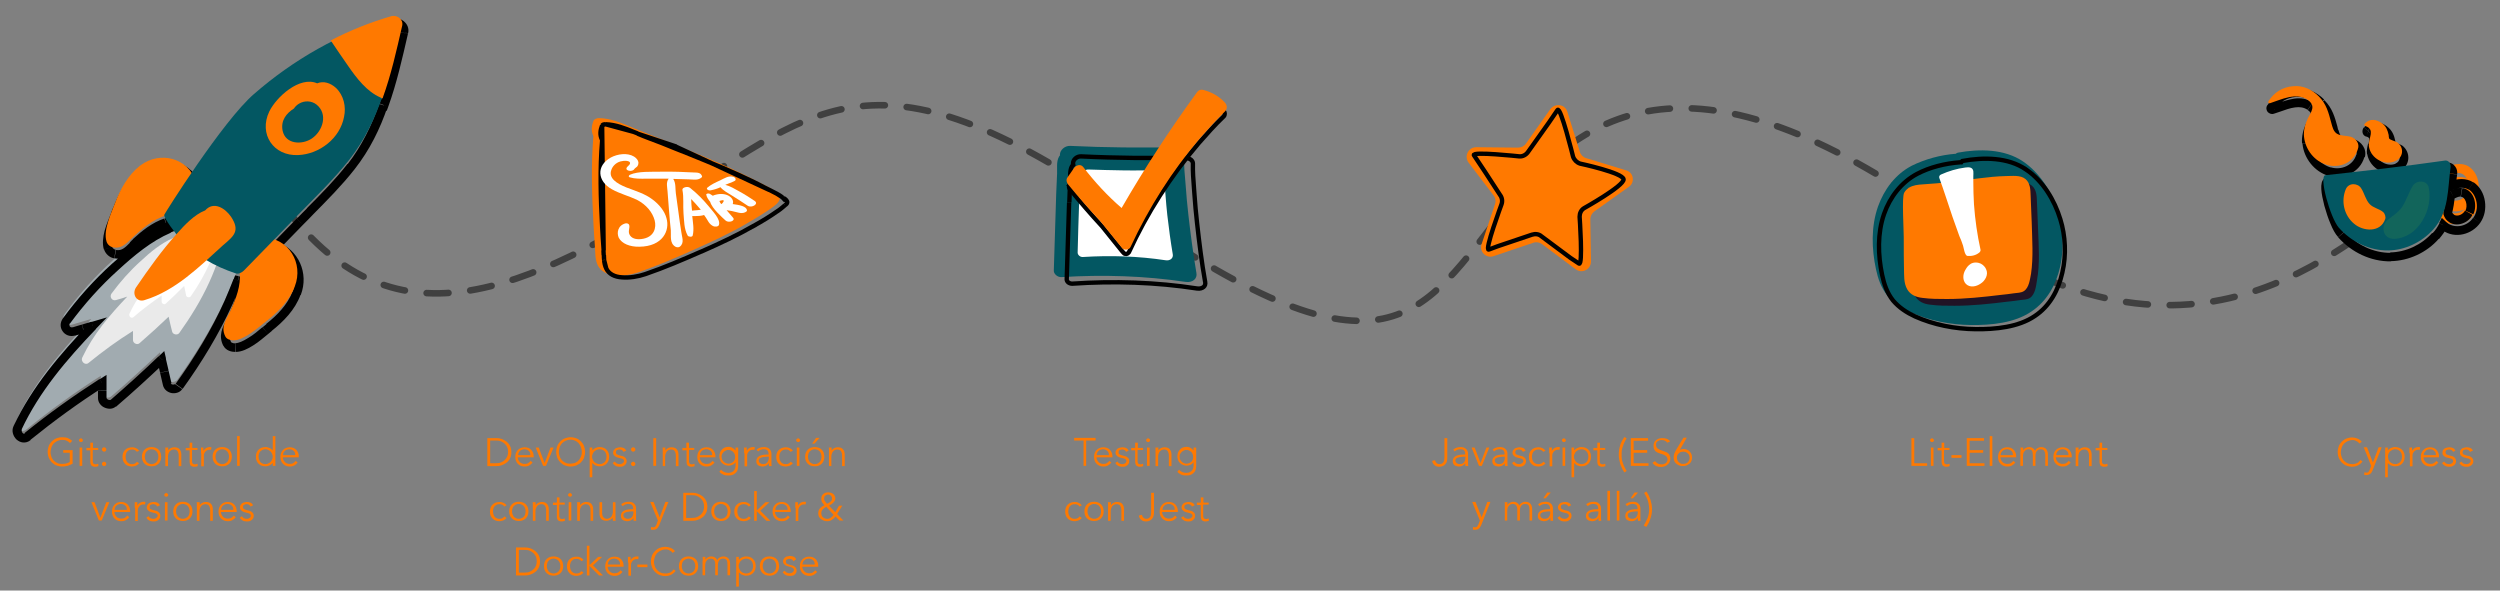 <?xml version="1.0" encoding="utf-8"?>
<!-- Generator: Adobe Illustrator 26.0.3, SVG Export Plug-In . SVG Version: 6.00 Build 0)  -->
<svg version="1.1" id="Capa_1" xmlns="http://www.w3.org/2000/svg" xmlns:xlink="http://www.w3.org/1999/xlink" x="0px" y="0px"
	 viewBox="0 0 1143 270" style="enable-background:new 0 0 1143 270;" xml:space="preserve">
<rect x="0" y="0" width="1143" height="270" fill="#808080" stroke="none"/>
<style type="text/css">
	.st0{fill:#FF7900;}
	.st1{fill-rule:evenodd;clip-rule:evenodd;fill:#FF7900;}
	.st2{fill-rule:evenodd;clip-rule:evenodd;fill:#12655B;}
	.st3{fill:none;stroke:#000000;stroke-width:3;stroke-linecap:round;stroke-opacity:0.5;stroke-dasharray:10,10;}
	.st4{fill-rule:evenodd;clip-rule:evenodd;fill:#A1ABB0;}
	.st5{fill-rule:evenodd;clip-rule:evenodd;fill:#EAEAEA;}
	.st6{fill-rule:evenodd;clip-rule:evenodd;fill:#FFFFFF;}
	.st7{fill-rule:evenodd;clip-rule:evenodd;fill:#035762;}
	.st8{fill:none;stroke:#000000;stroke-width:2;}
	.st9{fill-rule:evenodd;clip-rule:evenodd;fill:#211325;}
</style>
<path class="st0" d="M32,202.6c-0.4-0.5-0.9-0.8-1.5-1.1c-0.6-0.3-1.3-0.4-2.1-0.4c-0.8,0-1.5,0.2-2.2,0.5c-0.6,0.3-1.2,0.7-1.7,1.2
	c-0.4,0.5-0.8,1.1-1,1.8c-0.2,0.7-0.4,1.4-0.4,2.1c0,0.7,0.1,1.4,0.4,2.1c0.2,0.7,0.6,1.2,1,1.7c0.5,0.5,1,0.9,1.7,1.2
	c0.6,0.3,1.4,0.4,2.2,0.4c0.7,0,1.3-0.1,1.9-0.2c0.6-0.2,1.2-0.4,1.6-0.7V207h-3v-1.2h4.3v6.2c-0.7,0.4-1.5,0.7-2.4,1
	c-0.9,0.2-1.7,0.3-2.4,0.3c-0.9,0-1.8-0.2-2.6-0.5c-0.8-0.3-1.5-0.8-2.1-1.4c-0.6-0.6-1-1.3-1.4-2.1c-0.3-0.8-0.5-1.7-0.5-2.7
	s0.2-1.9,0.5-2.7s0.8-1.5,1.4-2.1c0.6-0.6,1.3-1.1,2.1-1.4c0.8-0.3,1.7-0.5,2.6-0.5c1,0,1.9,0.1,2.6,0.4c0.7,0.3,1.4,0.7,2,1.3
	L32,202.6z M37.9,201.3c0,0.3-0.1,0.5-0.3,0.6c-0.2,0.2-0.4,0.2-0.6,0.2s-0.4-0.1-0.6-0.2c-0.2-0.2-0.3-0.4-0.3-0.6s0.1-0.5,0.3-0.6
	c0.2-0.2,0.4-0.3,0.6-0.3s0.4,0.1,0.6,0.3C37.8,200.9,37.9,201.1,37.9,201.3z M37.6,213h-1.2v-8.4h1.2V213z M44.8,205.7h-2.4v5
	c0,0.3,0,0.6,0.1,0.8c0.1,0.2,0.1,0.3,0.3,0.5c0.1,0.1,0.2,0.2,0.4,0.2c0.2,0,0.3,0.1,0.5,0.1c0.2,0,0.4,0,0.6-0.1
	c0.2-0.1,0.4-0.1,0.6-0.2l0.1,1.1c-0.4,0.2-1,0.3-1.6,0.3c-0.2,0-0.5,0-0.7-0.1c-0.2-0.1-0.5-0.2-0.7-0.3c-0.2-0.2-0.4-0.4-0.5-0.7
	c-0.1-0.3-0.2-0.7-0.2-1.1v-5.3h-1.8v-1.1h1.8v-2.4h1.2v2.4h2.4V205.7z M48.6,212.1c0,0.3-0.1,0.5-0.3,0.7c-0.2,0.2-0.4,0.3-0.7,0.3
	c-0.3,0-0.5-0.1-0.7-0.3c-0.2-0.2-0.3-0.4-0.3-0.7s0.1-0.5,0.3-0.7c0.2-0.2,0.4-0.3,0.7-0.3c0.3,0,0.5,0.1,0.7,0.3
	C48.5,211.7,48.6,211.9,48.6,212.1z M48.6,205.5c0,0.3-0.1,0.5-0.3,0.7c-0.2,0.2-0.4,0.3-0.7,0.3c-0.3,0-0.5-0.1-0.7-0.3
	c-0.2-0.2-0.3-0.4-0.3-0.7c0-0.3,0.1-0.5,0.3-0.7c0.2-0.2,0.4-0.3,0.7-0.3c0.3,0,0.5,0.1,0.7,0.3C48.5,205,48.6,205.2,48.6,205.5z
	 M62.6,206.6c-0.2-0.3-0.5-0.6-0.9-0.8c-0.4-0.2-0.8-0.3-1.2-0.3c-0.5,0-0.9,0.1-1.3,0.2c-0.4,0.2-0.7,0.4-1,0.7
	c-0.3,0.3-0.5,0.7-0.6,1.1c-0.1,0.4-0.2,0.9-0.2,1.3c0,0.5,0.1,0.9,0.2,1.4c0.1,0.4,0.4,0.8,0.6,1.1c0.3,0.3,0.6,0.5,1,0.7
	c0.4,0.2,0.8,0.2,1.3,0.2c0.5,0,0.9-0.1,1.2-0.3c0.4-0.2,0.7-0.5,0.9-0.8l1,0.7c-0.4,0.5-0.9,0.9-1.4,1.1c-0.5,0.2-1.1,0.3-1.7,0.4
	c-0.7,0-1.3-0.1-1.9-0.3c-0.6-0.2-1-0.5-1.4-0.9c-0.4-0.4-0.7-0.9-0.9-1.4c-0.2-0.6-0.3-1.1-0.3-1.8s0.1-1.2,0.3-1.8
	c0.2-0.6,0.5-1,0.9-1.4c0.4-0.4,0.9-0.7,1.4-0.9c0.6-0.2,1.2-0.3,1.9-0.3c0.6,0,1.1,0.1,1.7,0.4c0.5,0.2,1,0.6,1.4,1.1L62.6,206.6z
	 M72.4,208.8c0-0.5-0.1-0.9-0.2-1.3c-0.1-0.4-0.4-0.8-0.6-1.1c-0.3-0.3-0.6-0.5-1-0.7c-0.4-0.2-0.8-0.3-1.3-0.3
	c-0.5,0-0.9,0.1-1.3,0.3c-0.4,0.2-0.7,0.4-1,0.7c-0.3,0.3-0.5,0.7-0.6,1.1c-0.1,0.4-0.2,0.8-0.2,1.3c0,0.5,0.1,0.9,0.2,1.3
	c0.2,0.4,0.4,0.8,0.6,1.1c0.3,0.3,0.6,0.5,1,0.7c0.4,0.2,0.8,0.3,1.3,0.3c0.5,0,0.9-0.1,1.3-0.3c0.4-0.2,0.7-0.4,1-0.7
	c0.3-0.3,0.5-0.7,0.6-1.1C72.3,209.7,72.4,209.3,72.4,208.8z M73.7,208.8c0,0.6-0.1,1.2-0.3,1.8c-0.2,0.5-0.5,1-0.9,1.4
	c-0.4,0.4-0.9,0.7-1.4,0.9c-0.5,0.2-1.1,0.3-1.8,0.3c-0.6,0-1.2-0.1-1.8-0.3c-0.5-0.2-1-0.5-1.4-0.9c-0.4-0.4-0.7-0.9-0.9-1.4
	c-0.2-0.5-0.3-1.1-0.3-1.8s0.1-1.2,0.3-1.8c0.2-0.5,0.5-1,0.9-1.4c0.4-0.4,0.9-0.7,1.4-0.9c0.6-0.2,1.2-0.3,1.8-0.3
	c0.7,0,1.3,0.1,1.8,0.3c0.6,0.2,1,0.5,1.4,0.9c0.4,0.4,0.7,0.9,0.9,1.4C73.5,207.6,73.7,208.2,73.7,208.8z M76.9,204.6
	c0,0.2,0,0.5,0,0.7c0,0.2,0,0.4,0,0.7h0c0.1-0.2,0.3-0.4,0.5-0.6c0.2-0.2,0.4-0.4,0.7-0.5c0.3-0.1,0.5-0.3,0.8-0.3
	c0.3-0.1,0.6-0.1,0.8-0.1c1.1,0,1.9,0.3,2.4,0.9c0.5,0.6,0.8,1.4,0.8,2.4v5.3h-1.2v-4.7c0-0.9-0.2-1.6-0.5-2.1
	c-0.3-0.5-0.9-0.8-1.8-0.8c-0.1,0-0.2,0-0.5,0.1c-0.3,0-0.6,0.2-0.9,0.4c-0.3,0.2-0.6,0.5-0.8,1c-0.2,0.4-0.4,1-0.4,1.8v4.3h-1.2
	v-6.6c0-0.2,0-0.5,0-0.9c0-0.3,0-0.7-0.1-1H76.9z M90.2,205.7h-2.4v5c0,0.3,0,0.6,0.1,0.8c0.1,0.2,0.1,0.3,0.3,0.5
	c0.1,0.1,0.2,0.2,0.4,0.2c0.2,0,0.3,0.1,0.5,0.1c0.2,0,0.4,0,0.6-0.1c0.2-0.1,0.4-0.1,0.6-0.2l0.1,1.1c-0.4,0.2-1,0.3-1.6,0.3
	c-0.2,0-0.5,0-0.7-0.1c-0.2-0.1-0.5-0.2-0.7-0.3s-0.4-0.4-0.5-0.7c-0.1-0.3-0.2-0.7-0.2-1.1v-5.3h-1.8v-1.1h1.8v-2.4h1.2v2.4h2.4
	V205.7z M91.9,207.2c0-0.4,0-0.8,0-1.1c0-0.4,0-0.9,0-1.5H93v1.6h0c0.1-0.2,0.2-0.4,0.4-0.6c0.2-0.2,0.3-0.4,0.6-0.6
	c0.2-0.2,0.5-0.3,0.8-0.4c0.3-0.1,0.6-0.2,1-0.2c0.3,0,0.6,0,0.9,0.1l-0.2,1.2c-0.2-0.1-0.4-0.1-0.7-0.1c-0.5,0-0.8,0.1-1.2,0.3
	c-0.3,0.2-0.6,0.4-0.8,0.7c-0.2,0.3-0.4,0.6-0.5,0.9c-0.1,0.3-0.1,0.6-0.1,0.9v4.8h-1.2V207.2z M104.7,208.8c0-0.5-0.1-0.9-0.2-1.3
	c-0.1-0.4-0.4-0.8-0.6-1.1s-0.6-0.5-1-0.7c-0.4-0.2-0.8-0.3-1.3-0.3c-0.5,0-0.9,0.1-1.3,0.3c-0.4,0.2-0.7,0.4-1,0.7
	c-0.3,0.3-0.5,0.7-0.6,1.1c-0.1,0.4-0.2,0.8-0.2,1.3c0,0.5,0.1,0.9,0.2,1.3c0.2,0.4,0.4,0.8,0.6,1.1c0.3,0.3,0.6,0.5,1,0.7
	c0.4,0.2,0.8,0.3,1.3,0.3c0.5,0,0.9-0.1,1.3-0.3c0.4-0.2,0.7-0.4,1-0.7s0.5-0.7,0.6-1.1C104.6,209.7,104.7,209.3,104.7,208.8z
	 M106,208.8c0,0.6-0.1,1.2-0.3,1.8c-0.2,0.5-0.5,1-0.9,1.4c-0.4,0.4-0.9,0.7-1.4,0.9c-0.5,0.2-1.1,0.3-1.8,0.3
	c-0.6,0-1.2-0.1-1.8-0.3c-0.5-0.2-1-0.5-1.4-0.9c-0.4-0.4-0.7-0.9-0.9-1.4c-0.2-0.5-0.3-1.1-0.3-1.8s0.1-1.2,0.3-1.8
	c0.2-0.5,0.5-1,0.9-1.4c0.4-0.4,0.9-0.7,1.4-0.9c0.6-0.2,1.2-0.3,1.8-0.3c0.7,0,1.3,0.1,1.8,0.3c0.6,0.2,1,0.5,1.4,0.9
	c0.4,0.4,0.7,0.9,0.9,1.4C105.9,207.6,106,208.2,106,208.8z M109.6,213h-1.2v-13.6h1.2V213z M118.2,208.8c0,0.5,0.1,0.9,0.2,1.3
	c0.2,0.4,0.4,0.8,0.6,1.1s0.6,0.5,1,0.7c0.4,0.2,0.8,0.3,1.3,0.3c0.5,0,0.9-0.1,1.3-0.3c0.4-0.2,0.8-0.4,1.1-0.7
	c0.3-0.3,0.5-0.7,0.7-1.1c0.2-0.4,0.3-0.8,0.3-1.3c0-0.5-0.1-0.9-0.3-1.3s-0.4-0.8-0.7-1.1c-0.3-0.3-0.7-0.5-1.1-0.7
	c-0.4-0.2-0.9-0.3-1.3-0.3c-0.5,0-0.9,0.1-1.3,0.3c-0.4,0.2-0.7,0.4-1,0.7s-0.5,0.7-0.6,1.1C118.2,207.9,118.2,208.3,118.2,208.8z
	 M125.9,213h-1.2v-1.4h0c-0.2,0.3-0.4,0.5-0.7,0.7s-0.5,0.4-0.8,0.5s-0.6,0.2-0.9,0.3c-0.3,0.1-0.6,0.1-0.9,0.1
	c-0.7,0-1.3-0.1-1.8-0.3c-0.5-0.2-1-0.5-1.4-0.9c-0.4-0.4-0.7-0.9-0.9-1.4c-0.2-0.5-0.3-1.1-0.3-1.8s0.1-1.2,0.3-1.8
	c0.2-0.5,0.5-1,0.9-1.4c0.4-0.4,0.9-0.7,1.4-0.9c0.6-0.2,1.2-0.3,1.8-0.3c0.3,0,0.6,0,0.9,0.1c0.3,0.1,0.6,0.2,0.9,0.3
	c0.3,0.1,0.6,0.3,0.8,0.5c0.3,0.2,0.5,0.4,0.7,0.7h0v-6.6h1.2V213z M135,208.1c0-0.8-0.2-1.5-0.7-1.9c-0.5-0.5-1.2-0.8-2-0.8
	c-0.4,0-0.8,0.1-1.1,0.2c-0.4,0.1-0.7,0.3-1,0.6c-0.3,0.3-0.5,0.5-0.6,0.9c-0.2,0.3-0.2,0.7-0.2,1H135z M129.3,209.1
	c0,0.4,0.1,0.8,0.3,1.2c0.2,0.4,0.4,0.7,0.7,1c0.3,0.3,0.6,0.5,1,0.6c0.4,0.2,0.8,0.2,1.2,0.2c0.6,0,1.2-0.1,1.6-0.4
	c0.5-0.3,0.8-0.6,1.1-1l0.9,0.8c-0.5,0.6-1.1,1.1-1.7,1.4c-0.6,0.3-1.2,0.4-1.9,0.4c-0.6,0-1.2-0.1-1.7-0.3c-0.5-0.2-1-0.5-1.4-0.9
	c-0.4-0.4-0.7-0.9-0.9-1.4c-0.2-0.5-0.3-1.1-0.3-1.8s0.1-1.2,0.3-1.8c0.2-0.5,0.5-1,0.9-1.4c0.4-0.4,0.8-0.7,1.4-0.9
	c0.5-0.2,1.1-0.3,1.7-0.3c0.6,0,1.2,0.1,1.7,0.3c0.5,0.2,0.9,0.5,1.3,0.9c0.3,0.4,0.6,0.8,0.8,1.3c0.2,0.5,0.3,1,0.3,1.6v0.5H129.3z
	 M46.5,238h-1.3l-3.4-8.4h1.4l2.7,7.1h0l2.7-7.1h1.4L46.5,238z M58,233.1c0-0.8-0.2-1.5-0.7-1.9c-0.5-0.5-1.2-0.8-2-0.8
	c-0.4,0-0.8,0.1-1.1,0.2c-0.4,0.1-0.7,0.3-1,0.6c-0.3,0.3-0.5,0.5-0.6,0.9c-0.2,0.3-0.2,0.7-0.2,1H58z M52.3,234.1
	c0,0.4,0.1,0.8,0.3,1.2c0.2,0.4,0.4,0.7,0.7,1c0.3,0.3,0.6,0.5,1,0.6c0.4,0.2,0.8,0.2,1.2,0.2c0.6,0,1.2-0.1,1.6-0.4
	c0.5-0.3,0.8-0.6,1.1-1l0.9,0.8c-0.5,0.6-1.1,1.1-1.7,1.4c-0.6,0.3-1.2,0.4-1.9,0.4c-0.6,0-1.2-0.1-1.7-0.3c-0.5-0.2-1-0.5-1.4-0.9
	c-0.4-0.4-0.7-0.9-0.9-1.4c-0.2-0.5-0.3-1.1-0.3-1.8s0.1-1.2,0.3-1.8c0.2-0.5,0.5-1,0.9-1.4c0.4-0.4,0.8-0.7,1.3-0.9
	c0.5-0.2,1.1-0.3,1.7-0.3c0.6,0,1.2,0.1,1.7,0.3c0.5,0.2,0.9,0.5,1.3,0.9c0.3,0.4,0.6,0.8,0.8,1.3c0.2,0.5,0.3,1,0.3,1.6v0.5H52.3z
	 M61.6,232.2c0-0.4,0-0.8,0-1.1c0-0.4,0-0.9,0-1.5h1.2v1.6h0c0.1-0.2,0.2-0.4,0.4-0.6c0.2-0.2,0.3-0.4,0.6-0.6
	c0.2-0.2,0.5-0.3,0.8-0.4c0.3-0.1,0.6-0.2,1-0.2c0.3,0,0.6,0,0.9,0.1l-0.2,1.2c-0.2-0.1-0.4-0.1-0.7-0.1c-0.5,0-0.8,0.1-1.2,0.3
	c-0.3,0.2-0.6,0.4-0.8,0.7c-0.2,0.3-0.4,0.6-0.5,0.9c-0.1,0.3-0.1,0.6-0.1,0.9v4.8h-1.2V232.2z M71.9,231.6
	c-0.2-0.3-0.4-0.6-0.7-0.8s-0.7-0.3-1.1-0.3c-0.2,0-0.4,0-0.6,0.1c-0.2,0-0.4,0.1-0.6,0.2c-0.2,0.1-0.3,0.2-0.4,0.4
	c-0.1,0.2-0.1,0.3-0.1,0.6c0,0.4,0.1,0.7,0.4,0.9c0.3,0.2,0.7,0.3,1.2,0.5l1.2,0.3c0.6,0.1,1.1,0.4,1.5,0.8c0.4,0.4,0.6,0.9,0.6,1.5
	c0,0.5-0.1,0.9-0.3,1.2c-0.2,0.3-0.4,0.6-0.7,0.8c-0.3,0.2-0.6,0.4-1,0.5c-0.4,0.1-0.8,0.1-1.2,0.1c-0.6,0-1.3-0.1-1.8-0.4
	c-0.6-0.3-1-0.7-1.4-1.3l1-0.7c0.2,0.4,0.5,0.7,0.9,0.9c0.4,0.2,0.8,0.3,1.3,0.3c0.2,0,0.5,0,0.7-0.1c0.2-0.1,0.4-0.1,0.6-0.3
	c0.2-0.1,0.3-0.3,0.5-0.4c0.1-0.2,0.2-0.4,0.2-0.6c0-0.4-0.2-0.7-0.5-0.9c-0.3-0.2-0.7-0.3-1.1-0.4l-1.2-0.3c-0.1,0-0.3-0.1-0.6-0.2
	c-0.2-0.1-0.5-0.2-0.7-0.4c-0.2-0.2-0.4-0.4-0.6-0.6c-0.2-0.3-0.3-0.6-0.3-1c0-0.4,0.1-0.8,0.3-1.1c0.2-0.3,0.4-0.6,0.7-0.8
	c0.3-0.2,0.6-0.4,1-0.4c0.4-0.1,0.8-0.2,1.2-0.2c0.6,0,1.1,0.1,1.6,0.3s0.9,0.6,1.2,1.2L71.9,231.6z M76.9,226.3
	c0,0.3-0.1,0.5-0.3,0.6c-0.2,0.2-0.4,0.2-0.6,0.2c-0.2,0-0.4-0.1-0.6-0.2c-0.2-0.2-0.3-0.4-0.3-0.6s0.1-0.5,0.3-0.6
	c0.2-0.2,0.4-0.3,0.6-0.3c0.2,0,0.4,0.1,0.6,0.3C76.8,225.9,76.9,226.1,76.9,226.3z M76.6,238h-1.2v-8.4h1.2V238z M86.7,233.8
	c0-0.5-0.1-0.9-0.2-1.3c-0.1-0.4-0.4-0.8-0.6-1.1s-0.6-0.5-1-0.7c-0.4-0.2-0.8-0.3-1.3-0.3c-0.5,0-0.9,0.1-1.3,0.3
	c-0.4,0.2-0.7,0.4-1,0.7c-0.3,0.3-0.5,0.7-0.6,1.1c-0.1,0.4-0.2,0.8-0.2,1.3c0,0.5,0.1,0.9,0.2,1.3c0.2,0.4,0.4,0.8,0.6,1.1
	c0.3,0.3,0.6,0.5,1,0.7c0.4,0.2,0.8,0.3,1.3,0.3c0.5,0,0.9-0.1,1.3-0.3c0.4-0.2,0.7-0.4,1-0.7s0.5-0.7,0.6-1.1
	C86.6,234.7,86.7,234.3,86.7,233.8z M88,233.8c0,0.6-0.1,1.2-0.3,1.8c-0.2,0.5-0.5,1-0.9,1.4c-0.4,0.4-0.9,0.7-1.4,0.9
	c-0.5,0.2-1.1,0.3-1.8,0.3c-0.6,0-1.2-0.1-1.8-0.3c-0.5-0.2-1-0.5-1.4-0.9c-0.4-0.4-0.7-0.9-0.9-1.4c-0.2-0.5-0.3-1.1-0.3-1.8
	s0.1-1.2,0.3-1.8c0.2-0.5,0.5-1,0.9-1.4c0.4-0.4,0.9-0.7,1.4-0.9c0.6-0.2,1.2-0.3,1.8-0.3c0.7,0,1.3,0.1,1.8,0.3
	c0.6,0.2,1,0.5,1.4,0.9c0.4,0.4,0.7,0.9,0.9,1.4C87.9,232.6,88,233.2,88,233.8z M91.3,229.6c0,0.2,0,0.5,0,0.7c0,0.2,0,0.4,0,0.7h0
	c0.1-0.2,0.3-0.4,0.5-0.6c0.2-0.2,0.4-0.4,0.7-0.5c0.3-0.1,0.5-0.3,0.8-0.3c0.3-0.1,0.6-0.1,0.8-0.1c1.1,0,1.9,0.3,2.4,0.9
	c0.5,0.6,0.8,1.4,0.8,2.4v5.3h-1.2v-4.7c0-0.9-0.2-1.6-0.5-2.1c-0.3-0.5-0.9-0.8-1.8-0.8c-0.1,0-0.2,0-0.5,0.1
	c-0.3,0-0.6,0.2-0.9,0.4c-0.3,0.2-0.6,0.5-0.8,1c-0.2,0.4-0.4,1-0.4,1.8v4.3h-1.2v-6.6c0-0.2,0-0.5,0-0.9c0-0.3,0-0.7-0.1-1H91.3z
	 M106.7,233.1c0-0.8-0.2-1.5-0.7-1.9c-0.5-0.5-1.2-0.8-2-0.8c-0.4,0-0.8,0.1-1.1,0.2c-0.4,0.1-0.7,0.3-1,0.6
	c-0.3,0.3-0.5,0.5-0.6,0.9c-0.2,0.3-0.2,0.7-0.2,1H106.7z M101,234.1c0,0.4,0.1,0.8,0.3,1.2c0.2,0.4,0.4,0.7,0.7,1
	c0.3,0.3,0.6,0.5,1,0.6c0.4,0.2,0.8,0.2,1.2,0.2c0.6,0,1.2-0.1,1.6-0.4c0.5-0.3,0.8-0.6,1.1-1l0.9,0.8c-0.5,0.6-1.1,1.1-1.7,1.4
	c-0.6,0.3-1.2,0.4-1.9,0.4c-0.6,0-1.2-0.1-1.7-0.3c-0.5-0.2-1-0.5-1.4-0.9c-0.4-0.4-0.7-0.9-0.9-1.4c-0.2-0.5-0.3-1.1-0.3-1.8
	s0.1-1.2,0.3-1.8c0.2-0.5,0.5-1,0.9-1.4c0.4-0.4,0.8-0.7,1.3-0.9c0.5-0.2,1.1-0.3,1.7-0.3c0.6,0,1.2,0.1,1.7,0.3s0.9,0.5,1.3,0.9
	c0.3,0.4,0.6,0.8,0.8,1.3c0.2,0.5,0.3,1,0.3,1.6v0.5H101z M114.6,231.6c-0.2-0.3-0.4-0.6-0.7-0.8c-0.3-0.2-0.7-0.3-1.1-0.3
	c-0.2,0-0.4,0-0.6,0.1c-0.2,0-0.4,0.1-0.6,0.2c-0.2,0.1-0.3,0.2-0.4,0.4c-0.1,0.2-0.1,0.3-0.1,0.6c0,0.4,0.1,0.7,0.4,0.9
	c0.3,0.2,0.7,0.3,1.2,0.5l1.2,0.3c0.6,0.1,1.1,0.4,1.5,0.8c0.4,0.4,0.6,0.9,0.6,1.5c0,0.5-0.1,0.9-0.3,1.2c-0.2,0.3-0.4,0.6-0.7,0.8
	c-0.3,0.2-0.6,0.4-1,0.5c-0.4,0.1-0.8,0.1-1.2,0.1c-0.6,0-1.3-0.1-1.8-0.4c-0.6-0.3-1-0.7-1.4-1.3l1-0.7c0.2,0.4,0.5,0.7,0.9,0.9
	c0.4,0.2,0.8,0.3,1.3,0.3c0.2,0,0.5,0,0.7-0.1c0.2-0.1,0.4-0.1,0.6-0.3c0.2-0.1,0.3-0.3,0.4-0.4c0.1-0.2,0.2-0.4,0.2-0.6
	c0-0.4-0.2-0.7-0.5-0.9c-0.3-0.2-0.7-0.3-1.1-0.4l-1.2-0.3c-0.1,0-0.3-0.1-0.6-0.2c-0.2-0.1-0.5-0.2-0.7-0.4
	c-0.2-0.2-0.4-0.4-0.6-0.6c-0.2-0.3-0.3-0.6-0.3-1c0-0.4,0.1-0.8,0.3-1.1c0.2-0.3,0.4-0.6,0.7-0.8c0.3-0.2,0.6-0.4,1-0.4
	c0.4-0.1,0.8-0.2,1.2-0.2c0.6,0,1.1,0.1,1.6,0.3c0.5,0.2,0.9,0.6,1.2,1.2L114.6,231.6z"/>
<path class="st0" d="M496.7,213h-1.3v-11.6h-4.3v-1.2h9.8v1.2h-4.3V213z M507,208.1c0-0.8-0.2-1.5-0.7-1.9c-0.5-0.5-1.2-0.8-2-0.8
	c-0.4,0-0.8,0.1-1.1,0.2c-0.4,0.1-0.7,0.3-1,0.6c-0.3,0.3-0.5,0.5-0.6,0.9c-0.2,0.3-0.2,0.7-0.2,1H507z M501.3,209.1
	c0,0.4,0.1,0.8,0.3,1.2c0.2,0.4,0.4,0.7,0.7,1c0.3,0.3,0.6,0.5,1,0.6c0.4,0.2,0.8,0.2,1.2,0.2c0.6,0,1.2-0.1,1.6-0.4
	c0.5-0.3,0.8-0.6,1.1-1l0.9,0.8c-0.5,0.6-1.1,1.1-1.7,1.4c-0.6,0.3-1.2,0.4-1.9,0.4c-0.6,0-1.2-0.1-1.7-0.3c-0.5-0.2-1-0.5-1.4-0.9
	c-0.4-0.4-0.7-0.9-0.9-1.4c-0.2-0.5-0.3-1.1-0.3-1.8s0.1-1.2,0.3-1.8c0.2-0.5,0.5-1,0.9-1.4c0.4-0.4,0.8-0.7,1.4-0.9
	c0.5-0.2,1.1-0.3,1.7-0.3c0.6,0,1.2,0.1,1.7,0.3c0.5,0.2,0.9,0.5,1.3,0.9c0.3,0.4,0.6,0.8,0.8,1.3c0.2,0.5,0.3,1,0.3,1.6v0.5H501.3z
	 M514.9,206.6c-0.2-0.3-0.4-0.6-0.7-0.8s-0.7-0.3-1.1-0.3c-0.2,0-0.4,0-0.6,0.1c-0.2,0-0.4,0.1-0.6,0.2c-0.2,0.1-0.3,0.2-0.4,0.4
	c-0.1,0.2-0.1,0.3-0.1,0.6c0,0.4,0.1,0.7,0.4,0.9c0.3,0.2,0.7,0.3,1.2,0.5l1.2,0.3c0.6,0.1,1.1,0.4,1.5,0.8c0.4,0.4,0.6,0.9,0.6,1.5
	c0,0.5-0.1,0.9-0.3,1.2c-0.2,0.3-0.4,0.6-0.7,0.8c-0.3,0.2-0.6,0.4-1,0.5c-0.4,0.1-0.8,0.1-1.2,0.1c-0.6,0-1.3-0.1-1.8-0.4
	c-0.6-0.3-1-0.7-1.4-1.3l1-0.7c0.2,0.4,0.5,0.7,0.9,0.9c0.4,0.2,0.8,0.3,1.3,0.3c0.2,0,0.5,0,0.7-0.1c0.2-0.1,0.4-0.1,0.6-0.3
	c0.2-0.1,0.3-0.3,0.4-0.4c0.1-0.2,0.2-0.4,0.2-0.6c0-0.4-0.2-0.7-0.5-0.9c-0.3-0.2-0.7-0.3-1.1-0.4l-1.2-0.3c-0.1,0-0.3-0.1-0.6-0.2
	c-0.2-0.1-0.5-0.2-0.7-0.4c-0.2-0.2-0.4-0.4-0.6-0.6c-0.2-0.3-0.3-0.6-0.3-1c0-0.4,0.1-0.8,0.3-1.1c0.2-0.3,0.4-0.6,0.7-0.8
	c0.3-0.2,0.6-0.4,1-0.4c0.4-0.1,0.8-0.2,1.2-0.2c0.6,0,1.1,0.1,1.6,0.3c0.5,0.2,0.9,0.6,1.2,1.2L514.9,206.6z M522.5,205.7h-2.4v5
	c0,0.3,0,0.6,0.1,0.8c0.1,0.2,0.1,0.3,0.3,0.5c0.1,0.1,0.2,0.2,0.4,0.2c0.2,0,0.3,0.1,0.5,0.1c0.2,0,0.4,0,0.6-0.1
	c0.2-0.1,0.4-0.1,0.6-0.2l0.1,1.1c-0.4,0.2-1,0.3-1.6,0.3c-0.2,0-0.5,0-0.7-0.1c-0.2-0.1-0.5-0.2-0.7-0.3c-0.2-0.2-0.4-0.4-0.5-0.7
	c-0.1-0.3-0.2-0.7-0.2-1.1v-5.3h-1.8v-1.1h1.8v-2.4h1.2v2.4h2.4V205.7z M525.8,201.3c0,0.3-0.1,0.5-0.3,0.6
	c-0.2,0.2-0.4,0.2-0.6,0.2s-0.4-0.1-0.6-0.2c-0.2-0.2-0.3-0.4-0.3-0.6s0.1-0.5,0.3-0.6c0.2-0.2,0.4-0.3,0.6-0.3s0.4,0.1,0.6,0.3
	C525.8,200.9,525.8,201.1,525.8,201.3z M525.6,213h-1.2v-8.4h1.2V213z M529.6,204.6c0,0.2,0,0.5,0,0.7c0,0.2,0,0.4,0,0.7h0
	c0.1-0.2,0.3-0.4,0.5-0.6c0.2-0.2,0.4-0.4,0.7-0.5c0.3-0.1,0.5-0.3,0.8-0.3c0.3-0.1,0.6-0.1,0.8-0.1c1.1,0,1.9,0.3,2.4,0.9
	c0.5,0.6,0.8,1.4,0.8,2.4v5.3h-1.2v-4.7c0-0.9-0.2-1.6-0.5-2.1c-0.3-0.5-0.9-0.8-1.8-0.8c-0.1,0-0.2,0-0.5,0.1
	c-0.3,0-0.6,0.2-0.9,0.4c-0.3,0.2-0.6,0.5-0.8,1c-0.2,0.4-0.4,1-0.4,1.8v4.3h-1.2v-6.6c0-0.2,0-0.5,0-0.9c0-0.3,0-0.7-0.1-1H529.6z
	 M539.3,208.7c0,0.4,0.1,0.9,0.2,1.3c0.2,0.4,0.4,0.7,0.7,1c0.3,0.3,0.6,0.5,1,0.7c0.4,0.2,0.8,0.3,1.2,0.3c0.4,0,0.8-0.1,1.2-0.2
	c0.4-0.2,0.7-0.4,1-0.6c0.3-0.3,0.5-0.6,0.7-1c0.2-0.4,0.2-0.8,0.2-1.3c0-0.4-0.1-0.9-0.2-1.2c-0.1-0.4-0.4-0.7-0.6-1
	c-0.3-0.3-0.6-0.5-1-0.7c-0.4-0.2-0.8-0.3-1.3-0.3c-0.4,0-0.9,0.1-1.2,0.3c-0.4,0.2-0.7,0.4-1,0.7c-0.3,0.3-0.5,0.6-0.7,1
	C539.4,207.8,539.3,208.2,539.3,208.7z M539.1,214.7c0.3,0.5,0.8,0.8,1.4,1.1c0.6,0.3,1.2,0.4,1.9,0.4c0.6,0,1.1-0.1,1.5-0.3
	c0.4-0.2,0.8-0.4,1-0.7c0.3-0.3,0.5-0.7,0.6-1.1c0.1-0.4,0.2-0.8,0.2-1.3v-1.5h0c-0.4,0.6-0.9,1-1.4,1.2s-1.1,0.4-1.7,0.4
	s-1.2-0.1-1.7-0.3c-0.5-0.2-1-0.5-1.4-0.9c-0.4-0.4-0.7-0.8-0.9-1.4c-0.2-0.5-0.3-1.1-0.3-1.7s0.1-1.2,0.3-1.7s0.5-1,0.9-1.4
	c0.4-0.4,0.8-0.7,1.3-0.9c0.5-0.2,1.1-0.3,1.7-0.3c0.3,0,0.5,0,0.8,0.1c0.3,0,0.6,0.1,0.8,0.3c0.3,0.1,0.6,0.3,0.8,0.5
	c0.3,0.2,0.5,0.5,0.8,0.8h0v-1.4h1.2v8.4c0,0.5-0.1,0.9-0.2,1.5c-0.1,0.5-0.3,1-0.7,1.4c-0.3,0.4-0.8,0.8-1.4,1.1
	c-0.6,0.3-1.4,0.4-2.3,0.4c-0.8,0-1.6-0.1-2.2-0.4c-0.7-0.3-1.3-0.7-1.8-1.3L539.1,214.7z M493.6,231.6c-0.2-0.3-0.5-0.6-0.9-0.8
	c-0.4-0.2-0.8-0.3-1.2-0.3c-0.5,0-0.9,0.1-1.3,0.2c-0.4,0.2-0.7,0.4-1,0.7c-0.3,0.3-0.5,0.7-0.6,1.1c-0.1,0.4-0.2,0.9-0.2,1.3
	c0,0.5,0.1,0.9,0.2,1.4c0.1,0.4,0.4,0.8,0.6,1.1s0.6,0.5,1,0.7c0.4,0.2,0.8,0.2,1.3,0.2c0.5,0,0.9-0.1,1.2-0.3
	c0.4-0.2,0.7-0.5,0.9-0.8l1,0.7c-0.4,0.5-0.9,0.9-1.4,1.1c-0.5,0.2-1.1,0.3-1.7,0.4c-0.7,0-1.3-0.1-1.9-0.3c-0.6-0.2-1-0.5-1.4-0.9
	c-0.4-0.4-0.7-0.9-0.9-1.4c-0.2-0.6-0.3-1.1-0.3-1.8s0.1-1.2,0.3-1.8c0.2-0.6,0.5-1,0.9-1.4c0.4-0.4,0.9-0.7,1.4-0.9
	c0.6-0.2,1.2-0.3,1.9-0.3c0.6,0,1.1,0.1,1.7,0.4c0.5,0.2,1,0.6,1.4,1.1L493.6,231.6z M503.4,233.8c0-0.5-0.1-0.9-0.2-1.3
	c-0.1-0.4-0.4-0.8-0.6-1.1s-0.6-0.5-1-0.7c-0.4-0.2-0.8-0.3-1.3-0.3c-0.5,0-0.9,0.1-1.3,0.3c-0.4,0.2-0.7,0.4-1,0.7
	c-0.3,0.3-0.5,0.7-0.6,1.1c-0.1,0.4-0.2,0.8-0.2,1.3c0,0.5,0.1,0.9,0.2,1.3c0.2,0.4,0.4,0.8,0.6,1.1c0.3,0.3,0.6,0.5,1,0.7
	c0.4,0.2,0.8,0.3,1.3,0.3c0.5,0,0.9-0.1,1.3-0.3c0.4-0.2,0.7-0.4,1-0.7s0.5-0.7,0.6-1.1C503.3,234.7,503.4,234.3,503.4,233.8z
	 M504.6,233.8c0,0.6-0.1,1.2-0.3,1.8c-0.2,0.5-0.5,1-0.9,1.4c-0.4,0.4-0.9,0.7-1.4,0.9c-0.5,0.2-1.1,0.3-1.8,0.3
	c-0.6,0-1.2-0.1-1.8-0.3c-0.5-0.2-1-0.5-1.4-0.9c-0.4-0.4-0.7-0.9-0.9-1.4c-0.2-0.5-0.3-1.1-0.3-1.8s0.1-1.2,0.3-1.8
	c0.2-0.5,0.5-1,0.9-1.4c0.4-0.4,0.9-0.7,1.4-0.9c0.6-0.2,1.2-0.3,1.8-0.3c0.7,0,1.3,0.1,1.8,0.3c0.6,0.2,1,0.5,1.4,0.9
	c0.4,0.4,0.7,0.9,0.9,1.4C504.5,232.6,504.6,233.2,504.6,233.8z M507.9,229.6c0,0.2,0,0.5,0,0.7c0,0.2,0,0.4,0,0.7h0
	c0.1-0.2,0.3-0.4,0.5-0.6c0.2-0.2,0.4-0.4,0.7-0.5c0.3-0.1,0.5-0.3,0.8-0.3c0.3-0.1,0.6-0.1,0.8-0.1c1.1,0,1.9,0.3,2.4,0.9
	c0.5,0.6,0.8,1.4,0.8,2.4v5.3h-1.2v-4.7c0-0.9-0.2-1.6-0.5-2.1c-0.3-0.5-0.9-0.8-1.8-0.8c-0.1,0-0.2,0-0.5,0.1
	c-0.3,0-0.6,0.2-0.9,0.4c-0.3,0.2-0.6,0.5-0.8,1c-0.2,0.4-0.4,1-0.4,1.8v4.3h-1.2v-6.6c0-0.2,0-0.5,0-0.9c0-0.3,0-0.7-0.1-1H507.9z
	 M522.1,235.4c0.1,0.5,0.3,1,0.7,1.3c0.3,0.3,0.8,0.5,1.3,0.5c0.5,0,0.8-0.1,1.1-0.3c0.3-0.2,0.5-0.4,0.7-0.7c0.2-0.3,0.3-0.6,0.3-1
	c0.1-0.4,0.1-0.8,0.1-1.2v-8.7h1.3v9.3c0,0.4-0.1,0.9-0.2,1.3c-0.1,0.4-0.3,0.9-0.6,1.2c-0.3,0.4-0.6,0.7-1.1,0.9
	c-0.5,0.2-1,0.4-1.7,0.4c-0.9,0-1.6-0.2-2.2-0.7c-0.6-0.5-1-1.1-1.1-2L522.1,235.4z M537.1,233.1c0-0.8-0.2-1.5-0.7-1.9
	c-0.5-0.5-1.2-0.8-2-0.8c-0.4,0-0.8,0.1-1.1,0.2c-0.4,0.1-0.7,0.3-1,0.6c-0.3,0.3-0.5,0.5-0.6,0.9c-0.2,0.3-0.2,0.7-0.2,1H537.1z
	 M531.3,234.1c0,0.4,0.1,0.8,0.3,1.2c0.2,0.4,0.4,0.7,0.7,1c0.3,0.3,0.6,0.5,1,0.6c0.4,0.2,0.8,0.2,1.2,0.2c0.6,0,1.2-0.1,1.6-0.4
	c0.5-0.3,0.8-0.6,1.1-1l0.9,0.8c-0.5,0.6-1.1,1.1-1.7,1.4c-0.6,0.3-1.2,0.4-1.9,0.4c-0.6,0-1.2-0.1-1.7-0.3c-0.5-0.2-1-0.5-1.4-0.9
	c-0.4-0.4-0.7-0.9-0.9-1.4c-0.2-0.5-0.3-1.1-0.3-1.8s0.1-1.2,0.3-1.8c0.2-0.5,0.5-1,0.9-1.4c0.4-0.4,0.8-0.7,1.3-0.9
	c0.5-0.2,1.1-0.3,1.7-0.3c0.6,0,1.2,0.1,1.7,0.3c0.5,0.2,0.9,0.5,1.3,0.9c0.3,0.4,0.6,0.8,0.8,1.3c0.2,0.5,0.3,1,0.3,1.6v0.5H531.3z
	 M545,231.6c-0.2-0.3-0.4-0.6-0.7-0.8s-0.7-0.3-1.1-0.3c-0.2,0-0.4,0-0.6,0.1c-0.2,0-0.4,0.1-0.6,0.2c-0.2,0.1-0.3,0.2-0.4,0.4
	c-0.1,0.2-0.1,0.3-0.1,0.6c0,0.4,0.1,0.7,0.4,0.9c0.3,0.2,0.7,0.3,1.2,0.5l1.2,0.3c0.6,0.1,1.1,0.4,1.5,0.8c0.4,0.4,0.6,0.9,0.6,1.5
	c0,0.5-0.1,0.9-0.3,1.2c-0.2,0.3-0.4,0.6-0.7,0.8c-0.3,0.2-0.6,0.4-1,0.5c-0.4,0.1-0.8,0.1-1.2,0.1c-0.6,0-1.3-0.1-1.8-0.4
	c-0.6-0.3-1-0.7-1.4-1.3l1-0.7c0.2,0.4,0.5,0.7,0.9,0.9c0.4,0.2,0.8,0.3,1.3,0.3c0.2,0,0.5,0,0.7-0.1c0.2-0.1,0.5-0.1,0.6-0.3
	c0.2-0.1,0.3-0.3,0.5-0.4c0.1-0.2,0.2-0.4,0.2-0.6c0-0.4-0.2-0.7-0.5-0.9c-0.3-0.2-0.7-0.3-1.1-0.4l-1.2-0.3c-0.1,0-0.3-0.1-0.6-0.2
	c-0.2-0.1-0.5-0.2-0.7-0.4c-0.2-0.2-0.4-0.4-0.6-0.6c-0.2-0.3-0.3-0.6-0.3-1c0-0.4,0.1-0.8,0.3-1.1c0.2-0.3,0.4-0.6,0.7-0.8
	c0.3-0.2,0.6-0.4,1-0.4c0.4-0.1,0.8-0.2,1.2-0.2c0.6,0,1.1,0.1,1.6,0.3c0.5,0.2,0.9,0.6,1.2,1.2L545,231.6z M552.5,230.7h-2.4v5
	c0,0.3,0,0.6,0.1,0.8c0.1,0.2,0.1,0.3,0.3,0.5c0.1,0.1,0.2,0.2,0.4,0.2c0.2,0,0.3,0.1,0.5,0.1c0.2,0,0.4,0,0.6-0.1
	c0.2-0.1,0.4-0.1,0.6-0.2l0.1,1.1c-0.4,0.2-1,0.3-1.6,0.3c-0.2,0-0.5,0-0.7-0.1c-0.2-0.1-0.5-0.2-0.7-0.3c-0.2-0.2-0.4-0.4-0.5-0.7
	c-0.1-0.3-0.2-0.7-0.2-1.1v-5.3h-1.8v-1.1h1.8v-2.4h1.2v2.4h2.4V230.7z"/>
<path class="st0" d="M875.2,211.8h5.9v1.2h-7.2v-12.7h1.3V211.8z M884.2,201.3c0,0.3-0.1,0.5-0.3,0.6c-0.2,0.2-0.4,0.2-0.6,0.2
	s-0.4-0.1-0.6-0.2c-0.2-0.2-0.3-0.4-0.3-0.6s0.1-0.5,0.3-0.6c0.2-0.2,0.4-0.3,0.6-0.3s0.4,0.1,0.6,0.3
	C884.1,200.9,884.2,201.1,884.2,201.3z M884,213h-1.2v-8.4h1.2V213z M891.2,205.7h-2.4v5c0,0.3,0,0.6,0.1,0.8
	c0.1,0.2,0.1,0.3,0.3,0.5c0.1,0.1,0.2,0.2,0.4,0.2c0.2,0,0.3,0.1,0.5,0.1c0.2,0,0.4,0,0.6-0.1c0.2-0.1,0.4-0.1,0.6-0.2l0.1,1.1
	c-0.4,0.2-1,0.3-1.6,0.3c-0.2,0-0.5,0-0.7-0.1c-0.2-0.1-0.5-0.2-0.7-0.3s-0.4-0.4-0.5-0.7c-0.1-0.3-0.2-0.7-0.2-1.1v-5.3h-1.8v-1.1
	h1.8v-2.4h1.2v2.4h2.4V205.7z M896.8,209.3h-4.6v-1.2h4.6V209.3z M900.5,211.8h6.8v1.2h-8.1v-12.7h7.9v1.2h-6.6v4.3h6.2v1.2h-6.2
	V211.8z M910.9,213h-1.2v-13.6h1.2V213z M920.3,208.1c0-0.8-0.2-1.5-0.7-1.9c-0.5-0.5-1.2-0.8-2-0.8c-0.4,0-0.8,0.1-1.1,0.2
	c-0.4,0.1-0.7,0.3-1,0.6c-0.3,0.3-0.5,0.5-0.6,0.9c-0.2,0.3-0.2,0.7-0.2,1H920.3z M914.6,209.1c0,0.4,0.1,0.8,0.3,1.2
	c0.2,0.4,0.4,0.7,0.7,1c0.3,0.3,0.6,0.5,1,0.6c0.4,0.2,0.8,0.2,1.2,0.2c0.6,0,1.2-0.1,1.6-0.4c0.5-0.3,0.8-0.6,1.1-1l0.9,0.8
	c-0.5,0.6-1.1,1.1-1.7,1.4c-0.6,0.3-1.2,0.4-1.9,0.4c-0.6,0-1.2-0.1-1.7-0.3c-0.5-0.2-1-0.5-1.4-0.9c-0.4-0.4-0.7-0.9-0.9-1.4
	c-0.2-0.5-0.3-1.1-0.3-1.8s0.1-1.2,0.3-1.8c0.2-0.5,0.5-1,0.9-1.4c0.4-0.4,0.8-0.7,1.3-0.9c0.5-0.2,1.1-0.3,1.7-0.3
	c0.6,0,1.2,0.1,1.7,0.3c0.5,0.2,0.9,0.5,1.3,0.9c0.3,0.4,0.6,0.8,0.8,1.3c0.2,0.5,0.3,1,0.3,1.6v0.5H914.6z M923.8,206.4
	c0-0.3,0-0.6,0-0.9c0-0.3,0-0.6-0.1-0.9h1.3v1.3h0c0.3-0.5,0.7-0.9,1.2-1.1c0.5-0.3,1-0.4,1.5-0.4c0.2,0,0.5,0,0.7,0.1
	c0.3,0,0.5,0.1,0.8,0.3c0.2,0.1,0.5,0.3,0.7,0.5c0.2,0.2,0.4,0.5,0.5,0.9c0.2-0.5,0.6-1,1.1-1.3c0.5-0.3,1.1-0.5,1.6-0.5
	c1.1,0,1.9,0.3,2.4,0.9c0.5,0.6,0.8,1.4,0.8,2.4v5.3h-1.2v-4.9c0-0.9-0.2-1.5-0.5-2c-0.3-0.5-0.9-0.7-1.7-0.7
	c-0.4,0-0.8,0.1-1.1,0.3c-0.3,0.2-0.5,0.4-0.7,0.7c-0.2,0.3-0.3,0.6-0.4,1c-0.1,0.4-0.1,0.7-0.1,1.1v4.5h-1.2v-4.9
	c0-0.9-0.1-1.5-0.4-2c-0.3-0.5-0.9-0.7-1.7-0.7c-0.1,0-0.2,0-0.5,0.1c-0.3,0-0.5,0.2-0.8,0.4c-0.3,0.2-0.5,0.5-0.8,1
	c-0.2,0.4-0.3,1-0.3,1.8v4.3h-1.2V206.4z M945.7,208.1c0-0.8-0.2-1.5-0.7-1.9c-0.5-0.5-1.2-0.8-2-0.8c-0.4,0-0.8,0.1-1.1,0.2
	c-0.4,0.1-0.7,0.3-1,0.6c-0.3,0.3-0.5,0.5-0.6,0.9c-0.2,0.3-0.2,0.7-0.2,1H945.7z M939.9,209.1c0,0.4,0.1,0.8,0.3,1.2
	c0.2,0.4,0.4,0.7,0.7,1c0.3,0.3,0.6,0.5,1,0.6c0.4,0.2,0.8,0.2,1.2,0.2c0.6,0,1.2-0.1,1.6-0.4c0.5-0.3,0.8-0.6,1.1-1l0.9,0.8
	c-0.5,0.6-1.1,1.1-1.7,1.4c-0.6,0.3-1.2,0.4-1.9,0.4c-0.6,0-1.2-0.1-1.7-0.3c-0.5-0.2-1-0.5-1.4-0.9c-0.4-0.4-0.7-0.9-0.9-1.4
	c-0.2-0.5-0.3-1.1-0.3-1.8s0.1-1.2,0.3-1.8c0.2-0.5,0.5-1,0.9-1.4c0.4-0.4,0.8-0.7,1.4-0.9c0.5-0.2,1.1-0.3,1.7-0.3
	c0.6,0,1.2,0.1,1.7,0.3c0.5,0.2,0.9,0.5,1.3,0.9c0.3,0.4,0.6,0.8,0.8,1.3c0.2,0.5,0.3,1,0.3,1.6v0.5H939.9z M950.3,204.6
	c0,0.2,0,0.5,0,0.7c0,0.2,0,0.4,0,0.7h0c0.1-0.2,0.3-0.4,0.5-0.6c0.2-0.2,0.4-0.4,0.7-0.5c0.3-0.1,0.5-0.3,0.8-0.3
	c0.3-0.1,0.6-0.1,0.8-0.1c1.1,0,1.9,0.3,2.4,0.9c0.5,0.6,0.8,1.4,0.8,2.4v5.3h-1.2v-4.7c0-0.9-0.2-1.6-0.5-2.1
	c-0.3-0.5-0.9-0.8-1.8-0.8c-0.1,0-0.2,0-0.5,0.1c-0.3,0-0.6,0.2-0.9,0.4c-0.3,0.2-0.6,0.5-0.8,1c-0.2,0.4-0.4,1-0.4,1.8v4.3h-1.2
	v-6.6c0-0.2,0-0.5,0-0.9c0-0.3,0-0.7-0.1-1H950.3z M963.5,205.7H961v5c0,0.3,0,0.6,0.1,0.8c0.1,0.2,0.1,0.3,0.3,0.5
	c0.1,0.1,0.2,0.2,0.4,0.2c0.2,0,0.3,0.1,0.5,0.1c0.2,0,0.4,0,0.6-0.1c0.2-0.1,0.4-0.1,0.6-0.2l0.1,1.1c-0.4,0.2-1,0.3-1.6,0.3
	c-0.2,0-0.5,0-0.7-0.1c-0.2-0.1-0.5-0.2-0.7-0.3c-0.2-0.2-0.4-0.4-0.5-0.7c-0.1-0.3-0.2-0.7-0.2-1.1v-5.3h-1.8v-1.1h1.8v-2.4h1.2
	v2.4h2.4V205.7z"/>
<path class="st0" d="M224.1,211.8h2.5c1,0,1.8-0.1,2.5-0.4c0.7-0.3,1.3-0.7,1.8-1.2c0.5-0.5,0.8-1,1.1-1.7c0.2-0.6,0.3-1.3,0.3-1.9
	c0-0.7-0.1-1.3-0.3-1.9c-0.2-0.6-0.6-1.2-1.1-1.7c-0.5-0.5-1.1-0.9-1.8-1.2c-0.7-0.3-1.5-0.4-2.5-0.4h-2.5V211.8z M222.8,200.3h4.2
	c0.8,0,1.6,0.1,2.4,0.4c0.8,0.3,1.5,0.7,2.2,1.2c0.6,0.5,1.2,1.2,1.6,2c0.4,0.8,0.6,1.7,0.6,2.8c0,1.1-0.2,2-0.6,2.8
	c-0.4,0.8-0.9,1.5-1.6,2c-0.6,0.5-1.4,0.9-2.2,1.2c-0.8,0.3-1.6,0.4-2.4,0.4h-4.2V200.3z M242.5,208.1c0-0.8-0.2-1.5-0.7-1.9
	c-0.5-0.5-1.2-0.8-2-0.8c-0.4,0-0.8,0.1-1.1,0.2c-0.4,0.1-0.7,0.3-1,0.6c-0.3,0.3-0.5,0.5-0.6,0.9c-0.2,0.3-0.2,0.7-0.2,1H242.5z
	 M236.7,209.1c0,0.4,0.1,0.8,0.3,1.2c0.2,0.4,0.4,0.7,0.7,1c0.3,0.3,0.6,0.5,1,0.6c0.4,0.2,0.8,0.2,1.2,0.2c0.6,0,1.2-0.1,1.6-0.4
	c0.5-0.3,0.8-0.6,1.1-1l0.9,0.8c-0.5,0.6-1.1,1.1-1.7,1.4c-0.6,0.3-1.2,0.4-1.9,0.4c-0.6,0-1.2-0.1-1.7-0.3c-0.5-0.2-1-0.5-1.4-0.9
	c-0.4-0.4-0.7-0.9-0.9-1.4c-0.2-0.5-0.3-1.1-0.3-1.8s0.1-1.2,0.3-1.8c0.2-0.5,0.5-1,0.9-1.4c0.4-0.4,0.8-0.7,1.4-0.9
	c0.5-0.2,1.1-0.3,1.7-0.3c0.6,0,1.2,0.1,1.7,0.3s0.9,0.5,1.3,0.9c0.3,0.4,0.6,0.8,0.8,1.3c0.2,0.5,0.3,1,0.3,1.6v0.5H236.7z
	 M249.6,213h-1.3l-3.4-8.4h1.4l2.7,7.1h0l2.7-7.1h1.4L249.6,213z M266,206.6c0-0.7-0.1-1.4-0.4-2.1c-0.2-0.7-0.6-1.3-1-1.8
	c-0.4-0.5-1-0.9-1.6-1.2c-0.6-0.3-1.4-0.5-2.2-0.5s-1.5,0.2-2.2,0.5c-0.6,0.3-1.2,0.7-1.7,1.2c-0.4,0.5-0.8,1.1-1,1.8
	c-0.2,0.7-0.4,1.4-0.4,2.1c0,0.7,0.1,1.4,0.4,2.1c0.2,0.7,0.6,1.2,1,1.7c0.5,0.5,1,0.9,1.7,1.2c0.6,0.3,1.4,0.4,2.2,0.4
	s1.5-0.2,2.2-0.4c0.6-0.3,1.2-0.7,1.6-1.2c0.5-0.5,0.8-1.1,1-1.7C265.9,208.1,266,207.4,266,206.6z M267.5,206.6
	c0,1-0.2,1.9-0.5,2.7c-0.3,0.8-0.8,1.5-1.4,2.1c-0.6,0.6-1.3,1-2.1,1.4c-0.8,0.3-1.7,0.5-2.6,0.5s-1.8-0.2-2.6-0.5
	c-0.8-0.3-1.5-0.8-2.1-1.4c-0.6-0.6-1.1-1.3-1.4-2.1c-0.3-0.8-0.5-1.7-0.5-2.7s0.2-1.9,0.5-2.7s0.8-1.5,1.4-2.1
	c0.6-0.6,1.3-1.1,2.1-1.4c0.8-0.3,1.7-0.5,2.6-0.5s1.8,0.2,2.6,0.5c0.8,0.3,1.5,0.8,2.1,1.4c0.6,0.6,1.1,1.3,1.4,2.1
	S267.5,205.7,267.5,206.6z M277.3,208.8c0-0.5-0.1-0.9-0.2-1.3c-0.1-0.4-0.4-0.8-0.6-1.1s-0.6-0.5-1-0.7c-0.4-0.2-0.8-0.3-1.3-0.3
	s-0.9,0.1-1.4,0.3c-0.4,0.2-0.8,0.4-1.1,0.7c-0.3,0.3-0.5,0.7-0.7,1.1s-0.3,0.8-0.3,1.3c0,0.5,0.1,0.9,0.3,1.3
	c0.2,0.4,0.4,0.8,0.7,1.1c0.3,0.3,0.7,0.5,1.1,0.7c0.4,0.2,0.9,0.3,1.4,0.3s0.9-0.1,1.3-0.3c0.4-0.2,0.7-0.4,1-0.7s0.5-0.7,0.6-1.1
	C277.2,209.7,277.3,209.3,277.3,208.8z M269.6,204.6h1.2v1.4h0c0.2-0.3,0.4-0.5,0.7-0.7c0.3-0.2,0.5-0.4,0.8-0.5
	c0.3-0.1,0.6-0.2,0.9-0.3c0.3-0.1,0.6-0.1,0.9-0.1c0.7,0,1.3,0.1,1.8,0.3c0.6,0.2,1,0.5,1.4,0.9c0.4,0.4,0.7,0.9,0.9,1.4
	c0.2,0.5,0.3,1.1,0.3,1.8s-0.1,1.2-0.3,1.8c-0.2,0.5-0.5,1-0.9,1.4c-0.4,0.4-0.9,0.7-1.4,0.9c-0.5,0.2-1.1,0.3-1.8,0.3
	c-0.3,0-0.6,0-0.9-0.1c-0.3-0.1-0.6-0.2-0.9-0.3c-0.3-0.1-0.6-0.3-0.8-0.5c-0.3-0.2-0.5-0.4-0.7-0.7h0v6.6h-1.2V204.6z M285.1,206.6
	c-0.2-0.3-0.4-0.6-0.7-0.8c-0.3-0.2-0.7-0.3-1.1-0.3c-0.2,0-0.4,0-0.6,0.1c-0.2,0-0.4,0.1-0.6,0.2c-0.2,0.1-0.3,0.2-0.4,0.4
	c-0.1,0.2-0.1,0.3-0.1,0.6c0,0.4,0.1,0.7,0.4,0.9c0.3,0.2,0.7,0.3,1.2,0.5l1.2,0.3c0.6,0.1,1.1,0.4,1.5,0.8c0.4,0.4,0.6,0.9,0.6,1.5
	c0,0.5-0.1,0.9-0.3,1.2c-0.2,0.3-0.4,0.6-0.7,0.8c-0.3,0.2-0.6,0.4-1,0.5c-0.4,0.1-0.8,0.1-1.2,0.1c-0.6,0-1.3-0.1-1.8-0.4
	c-0.6-0.3-1-0.7-1.4-1.3l1-0.7c0.2,0.4,0.5,0.7,0.9,0.9c0.4,0.2,0.8,0.3,1.3,0.3c0.2,0,0.5,0,0.7-0.1c0.2-0.1,0.5-0.1,0.6-0.3
	c0.2-0.1,0.3-0.3,0.5-0.4c0.1-0.2,0.2-0.4,0.2-0.6c0-0.4-0.2-0.7-0.5-0.9c-0.3-0.2-0.7-0.3-1.1-0.4l-1.2-0.3c-0.1,0-0.3-0.1-0.6-0.2
	c-0.2-0.1-0.5-0.2-0.7-0.4c-0.2-0.2-0.4-0.4-0.6-0.6c-0.2-0.3-0.3-0.6-0.3-1c0-0.4,0.1-0.8,0.3-1.1c0.2-0.3,0.4-0.6,0.7-0.8
	c0.3-0.2,0.6-0.4,1-0.4c0.4-0.1,0.8-0.2,1.2-0.2c0.6,0,1.1,0.1,1.6,0.3s0.9,0.6,1.2,1.2L285.1,206.6z M290.5,212.1
	c0,0.3-0.1,0.5-0.3,0.7c-0.2,0.2-0.4,0.3-0.7,0.3c-0.3,0-0.5-0.1-0.7-0.3c-0.2-0.2-0.3-0.4-0.3-0.7s0.1-0.5,0.3-0.7
	c0.2-0.2,0.4-0.3,0.7-0.3c0.3,0,0.5,0.1,0.7,0.3C290.4,211.7,290.5,211.9,290.5,212.1z M290.5,205.5c0,0.3-0.1,0.5-0.3,0.7
	c-0.2,0.2-0.4,0.3-0.7,0.3c-0.3,0-0.5-0.1-0.7-0.3c-0.2-0.2-0.3-0.4-0.3-0.7c0-0.3,0.1-0.5,0.3-0.7c0.2-0.2,0.4-0.3,0.7-0.3
	c0.3,0,0.5,0.1,0.7,0.3C290.4,205,290.5,205.2,290.5,205.5z M300,213h-1.3v-12.7h1.3V213z M304.2,204.6c0,0.2,0,0.5,0,0.7
	c0,0.2,0,0.4,0,0.7h0c0.1-0.2,0.3-0.4,0.5-0.6c0.2-0.2,0.4-0.4,0.7-0.5c0.3-0.1,0.5-0.3,0.8-0.3c0.3-0.1,0.6-0.1,0.8-0.1
	c1.1,0,1.9,0.3,2.4,0.9c0.5,0.6,0.8,1.4,0.8,2.4v5.3h-1.2v-4.7c0-0.9-0.2-1.6-0.5-2.1c-0.3-0.5-0.9-0.8-1.8-0.8
	c-0.1,0-0.2,0-0.5,0.1c-0.3,0-0.6,0.2-0.9,0.4c-0.3,0.2-0.6,0.5-0.8,1c-0.2,0.4-0.4,1-0.4,1.8v4.3H303v-6.6c0-0.2,0-0.5,0-0.9
	c0-0.3,0-0.7-0.1-1H304.2z M317.4,205.7H315v5c0,0.3,0,0.6,0.1,0.8c0.1,0.2,0.1,0.3,0.3,0.5c0.1,0.1,0.2,0.2,0.4,0.2
	c0.2,0,0.3,0.1,0.5,0.1c0.2,0,0.4,0,0.6-0.1c0.2-0.1,0.4-0.1,0.6-0.2l0.1,1.1c-0.4,0.2-1,0.3-1.6,0.3c-0.2,0-0.5,0-0.7-0.1
	c-0.2-0.1-0.5-0.2-0.7-0.3s-0.4-0.4-0.5-0.7c-0.1-0.3-0.2-0.7-0.2-1.1v-5.3H312v-1.1h1.8v-2.4h1.2v2.4h2.4V205.7z M325.6,208.1
	c0-0.8-0.2-1.5-0.7-1.9c-0.5-0.5-1.2-0.8-2-0.8c-0.4,0-0.8,0.1-1.1,0.2c-0.4,0.1-0.7,0.3-1,0.6c-0.3,0.3-0.5,0.5-0.6,0.9
	c-0.2,0.3-0.2,0.7-0.2,1H325.6z M319.9,209.1c0,0.4,0.1,0.8,0.3,1.2c0.2,0.4,0.4,0.7,0.7,1c0.3,0.3,0.6,0.5,1,0.6
	c0.4,0.2,0.8,0.2,1.2,0.2c0.6,0,1.2-0.1,1.6-0.4c0.5-0.3,0.8-0.6,1.1-1l0.9,0.8c-0.5,0.6-1.1,1.1-1.7,1.4c-0.6,0.3-1.2,0.4-1.9,0.4
	c-0.6,0-1.2-0.1-1.7-0.3c-0.5-0.2-1-0.5-1.4-0.9c-0.4-0.4-0.7-0.9-0.9-1.4c-0.2-0.5-0.3-1.1-0.3-1.8s0.1-1.2,0.3-1.8
	c0.2-0.5,0.5-1,0.9-1.4c0.4-0.4,0.8-0.7,1.3-0.9c0.5-0.2,1.1-0.3,1.7-0.3c0.6,0,1.2,0.1,1.7,0.3s0.9,0.5,1.3,0.9
	c0.3,0.4,0.6,0.8,0.8,1.3c0.2,0.5,0.3,1,0.3,1.6v0.5H319.9z M329.9,208.7c0,0.4,0.1,0.9,0.2,1.3c0.2,0.4,0.4,0.7,0.7,1
	c0.3,0.3,0.6,0.5,1,0.7c0.4,0.2,0.8,0.3,1.2,0.3c0.4,0,0.8-0.1,1.2-0.2c0.4-0.2,0.7-0.4,1-0.6c0.3-0.3,0.5-0.6,0.7-1
	c0.2-0.4,0.2-0.8,0.2-1.3c0-0.4-0.1-0.9-0.2-1.2c-0.1-0.4-0.4-0.7-0.6-1c-0.3-0.3-0.6-0.5-1-0.7c-0.4-0.2-0.8-0.3-1.3-0.3
	c-0.4,0-0.9,0.1-1.2,0.3c-0.4,0.2-0.7,0.4-1,0.7c-0.3,0.3-0.5,0.6-0.7,1C330,207.8,329.9,208.2,329.9,208.7z M329.7,214.7
	c0.3,0.5,0.8,0.8,1.4,1.1c0.6,0.3,1.2,0.4,1.9,0.4c0.6,0,1.1-0.1,1.5-0.3c0.4-0.2,0.8-0.4,1-0.7c0.3-0.3,0.4-0.7,0.6-1.1
	c0.1-0.4,0.2-0.8,0.2-1.3v-1.5h0c-0.4,0.6-0.9,1-1.4,1.2s-1.1,0.4-1.7,0.4s-1.2-0.1-1.7-0.3c-0.5-0.2-1-0.5-1.4-0.9
	c-0.4-0.4-0.7-0.8-0.9-1.4s-0.3-1.1-0.3-1.7s0.1-1.2,0.3-1.7s0.5-1,0.9-1.4c0.4-0.4,0.8-0.7,1.3-0.9c0.5-0.2,1.1-0.3,1.7-0.3
	c0.3,0,0.5,0,0.8,0.1c0.3,0,0.6,0.1,0.8,0.3c0.3,0.1,0.6,0.3,0.8,0.5c0.3,0.2,0.5,0.5,0.8,0.8h0v-1.4h1.2v8.4c0,0.5-0.1,0.9-0.2,1.5
	c-0.1,0.5-0.3,1-0.7,1.4c-0.3,0.4-0.8,0.8-1.4,1.1c-0.6,0.3-1.4,0.4-2.3,0.4c-0.8,0-1.6-0.1-2.2-0.4s-1.3-0.7-1.8-1.3L329.7,214.7z
	 M340.2,207.2c0-0.4,0-0.8,0-1.1c0-0.4,0-0.9,0-1.5h1.2v1.6h0c0.1-0.2,0.2-0.4,0.4-0.6c0.2-0.2,0.3-0.4,0.6-0.6
	c0.2-0.2,0.5-0.3,0.8-0.4c0.3-0.1,0.6-0.2,1-0.2c0.3,0,0.6,0,0.9,0.1l-0.2,1.2c-0.2-0.1-0.4-0.1-0.7-0.1c-0.5,0-0.8,0.1-1.2,0.3
	c-0.3,0.2-0.6,0.4-0.8,0.7c-0.2,0.3-0.4,0.6-0.5,0.9c-0.1,0.3-0.1,0.6-0.1,0.9v4.8h-1.2V207.2z M350.8,208.8c-0.3,0-0.7,0-1.1,0.1
	c-0.4,0-0.9,0.1-1.3,0.2c-0.4,0.1-0.8,0.3-1.1,0.5c-0.3,0.2-0.4,0.6-0.4,1c0,0.3,0.1,0.5,0.2,0.7c0.1,0.2,0.3,0.4,0.5,0.5
	c0.2,0.1,0.4,0.2,0.6,0.3c0.2,0,0.5,0.1,0.7,0.1c0.4,0,0.8-0.1,1.1-0.2c0.3-0.1,0.6-0.3,0.8-0.6c0.2-0.3,0.4-0.5,0.5-0.9
	c0.1-0.3,0.2-0.7,0.2-1.1v-0.6H350.8z M351.4,207.8v-0.2c0-1.5-0.7-2.2-2.2-2.2c-1,0-1.8,0.3-2.6,1l-0.7-0.8c0.8-0.8,2-1.2,3.6-1.2
	c0.4,0,0.8,0.1,1.2,0.2c0.4,0.1,0.7,0.3,1,0.6c0.3,0.2,0.5,0.5,0.7,0.9c0.2,0.4,0.3,0.8,0.3,1.3v3.8c0,0.3,0,0.7,0,1
	c0,0.3,0.1,0.6,0.1,0.9h-1.2c0-0.2-0.1-0.4-0.1-0.7c0-0.2,0-0.5,0-0.7h0c-0.3,0.6-0.8,1-1.2,1.2c-0.5,0.2-1,0.4-1.7,0.4
	c-0.4,0-0.7-0.1-1.1-0.2c-0.3-0.1-0.7-0.2-0.9-0.4c-0.3-0.2-0.5-0.5-0.6-0.8c-0.2-0.3-0.2-0.7-0.2-1.1c0-0.7,0.2-1.2,0.5-1.6
	c0.4-0.4,0.8-0.7,1.3-0.9c0.5-0.2,1.1-0.3,1.7-0.4c0.6,0,1.2-0.1,1.7-0.1H351.4z M361.5,206.6c-0.2-0.3-0.5-0.6-0.9-0.8
	c-0.4-0.2-0.8-0.3-1.2-0.3c-0.5,0-0.9,0.1-1.3,0.2c-0.4,0.2-0.7,0.4-1,0.7c-0.3,0.3-0.5,0.7-0.6,1.1c-0.1,0.4-0.2,0.9-0.2,1.3
	c0,0.5,0.1,0.9,0.2,1.4c0.1,0.4,0.4,0.8,0.6,1.1s0.6,0.5,1,0.7c0.4,0.2,0.8,0.2,1.3,0.2c0.5,0,0.9-0.1,1.2-0.3
	c0.4-0.2,0.7-0.5,0.9-0.8l1,0.7c-0.4,0.5-0.9,0.9-1.4,1.1c-0.5,0.2-1.1,0.3-1.7,0.4c-0.7,0-1.3-0.1-1.9-0.3c-0.6-0.2-1-0.5-1.4-0.9
	c-0.4-0.4-0.7-0.9-0.9-1.4c-0.2-0.6-0.3-1.1-0.3-1.8s0.1-1.2,0.3-1.8c0.2-0.6,0.5-1,0.9-1.4c0.4-0.4,0.9-0.7,1.4-0.9
	c0.6-0.2,1.2-0.3,1.9-0.3c0.6,0,1.1,0.1,1.7,0.4c0.5,0.2,1,0.6,1.4,1.1L361.5,206.6z M365.8,201.3c0,0.3-0.1,0.5-0.3,0.6
	c-0.2,0.2-0.4,0.2-0.6,0.2s-0.4-0.1-0.6-0.2c-0.2-0.2-0.3-0.4-0.3-0.6s0.1-0.5,0.3-0.6c0.2-0.2,0.4-0.3,0.6-0.3s0.4,0.1,0.6,0.3
	C365.7,200.9,365.8,201.1,365.8,201.3z M365.5,213h-1.2v-8.4h1.2V213z M375.6,208.8c0-0.5-0.1-0.9-0.2-1.3c-0.1-0.4-0.4-0.8-0.6-1.1
	s-0.6-0.5-1-0.7c-0.4-0.2-0.8-0.3-1.3-0.3s-0.9,0.1-1.3,0.3c-0.4,0.2-0.7,0.4-1,0.7c-0.3,0.3-0.5,0.7-0.6,1.1
	c-0.1,0.4-0.2,0.8-0.2,1.3c0,0.5,0.1,0.9,0.2,1.3c0.2,0.4,0.4,0.8,0.6,1.1c0.3,0.3,0.6,0.5,1,0.7c0.4,0.2,0.8,0.3,1.3,0.3
	s0.9-0.1,1.3-0.3c0.4-0.2,0.7-0.4,1-0.7s0.5-0.7,0.6-1.1C375.5,209.7,375.6,209.3,375.6,208.8z M376.9,208.8c0,0.6-0.1,1.2-0.3,1.8
	c-0.2,0.5-0.5,1-0.9,1.4c-0.4,0.4-0.9,0.7-1.4,0.9c-0.5,0.2-1.1,0.3-1.8,0.3c-0.6,0-1.2-0.1-1.8-0.3c-0.5-0.2-1-0.5-1.4-0.9
	c-0.4-0.4-0.7-0.9-0.9-1.4c-0.2-0.5-0.3-1.1-0.3-1.8s0.1-1.2,0.3-1.8c0.2-0.5,0.5-1,0.9-1.4c0.4-0.4,0.9-0.7,1.4-0.9
	c0.6-0.2,1.2-0.3,1.8-0.3c0.7,0,1.3,0.1,1.8,0.3c0.6,0.2,1,0.5,1.4,0.9c0.4,0.4,0.7,0.9,0.9,1.4
	C376.7,207.6,376.9,208.2,376.9,208.8z M372.4,202.8h-1.1l1.8-2.6h1.6L372.4,202.8z M380.2,204.6c0,0.2,0,0.5,0,0.7
	c0,0.2,0,0.4,0,0.7h0c0.1-0.2,0.3-0.4,0.5-0.6s0.4-0.4,0.7-0.5c0.3-0.1,0.5-0.3,0.8-0.3c0.3-0.1,0.6-0.1,0.8-0.1
	c1.1,0,1.9,0.3,2.4,0.9c0.5,0.6,0.8,1.4,0.8,2.4v5.3H385v-4.7c0-0.9-0.2-1.6-0.5-2.1c-0.3-0.5-0.9-0.8-1.8-0.8c-0.1,0-0.2,0-0.5,0.1
	c-0.3,0-0.6,0.2-0.9,0.4c-0.3,0.2-0.6,0.5-0.8,1c-0.2,0.4-0.4,1-0.4,1.8v4.3H379v-6.6c0-0.2,0-0.5,0-0.9c0-0.3,0-0.7-0.1-1H380.2z
	 M230.6,231.6c-0.2-0.3-0.5-0.6-0.9-0.8c-0.4-0.2-0.8-0.3-1.2-0.3c-0.5,0-0.9,0.1-1.3,0.2c-0.4,0.2-0.7,0.4-1,0.7
	c-0.3,0.3-0.5,0.7-0.6,1.1c-0.1,0.4-0.2,0.9-0.2,1.3c0,0.5,0.1,0.9,0.2,1.4c0.1,0.4,0.4,0.8,0.6,1.1s0.6,0.5,1,0.7
	c0.4,0.2,0.8,0.2,1.3,0.2c0.5,0,0.9-0.1,1.2-0.3c0.4-0.2,0.7-0.5,0.9-0.8l1,0.7c-0.4,0.5-0.9,0.9-1.4,1.1c-0.5,0.2-1.1,0.3-1.7,0.4
	c-0.7,0-1.3-0.1-1.9-0.3c-0.6-0.2-1-0.5-1.4-0.9c-0.4-0.4-0.7-0.9-0.9-1.4c-0.2-0.6-0.3-1.1-0.3-1.8s0.1-1.2,0.3-1.8
	c0.2-0.6,0.5-1,0.9-1.4c0.4-0.4,0.9-0.7,1.4-0.9c0.6-0.2,1.2-0.3,1.9-0.3c0.6,0,1.1,0.1,1.7,0.4c0.5,0.2,1,0.6,1.4,1.1L230.6,231.6z
	 M240.3,233.8c0-0.5-0.1-0.9-0.2-1.3c-0.1-0.4-0.4-0.8-0.6-1.1s-0.6-0.5-1-0.7c-0.4-0.2-0.8-0.3-1.3-0.3s-0.9,0.1-1.3,0.3
	c-0.4,0.2-0.7,0.4-1,0.7c-0.3,0.3-0.5,0.7-0.6,1.1c-0.1,0.4-0.2,0.8-0.2,1.3c0,0.5,0.1,0.9,0.2,1.3c0.2,0.4,0.4,0.8,0.6,1.1
	c0.3,0.3,0.6,0.5,1,0.7c0.4,0.2,0.8,0.3,1.3,0.3s0.9-0.1,1.3-0.3c0.4-0.2,0.7-0.4,1-0.7s0.5-0.7,0.6-1.1
	C240.2,234.7,240.3,234.3,240.3,233.8z M241.6,233.8c0,0.6-0.1,1.2-0.3,1.8c-0.2,0.5-0.5,1-0.9,1.4c-0.4,0.4-0.9,0.7-1.4,0.9
	c-0.5,0.2-1.1,0.3-1.8,0.3c-0.6,0-1.2-0.1-1.8-0.3c-0.5-0.2-1-0.5-1.4-0.9c-0.4-0.4-0.7-0.9-0.9-1.4c-0.2-0.5-0.3-1.1-0.3-1.8
	s0.1-1.2,0.3-1.8c0.2-0.5,0.5-1,0.9-1.4c0.4-0.4,0.9-0.7,1.4-0.9c0.6-0.2,1.2-0.3,1.8-0.3c0.7,0,1.3,0.1,1.8,0.3
	c0.6,0.2,1,0.5,1.4,0.9c0.4,0.4,0.7,0.9,0.9,1.4C241.5,232.6,241.6,233.2,241.6,233.8z M244.9,229.6c0,0.2,0,0.5,0,0.7
	c0,0.2,0,0.4,0,0.7h0c0.1-0.2,0.3-0.4,0.5-0.6c0.2-0.2,0.4-0.4,0.7-0.5c0.3-0.1,0.5-0.3,0.8-0.3c0.3-0.1,0.6-0.1,0.8-0.1
	c1.1,0,1.9,0.3,2.4,0.9c0.5,0.6,0.8,1.4,0.8,2.4v5.3h-1.2v-4.7c0-0.9-0.2-1.6-0.5-2.1c-0.3-0.5-0.9-0.8-1.8-0.8
	c-0.1,0-0.2,0-0.5,0.1c-0.3,0-0.6,0.2-0.9,0.4c-0.3,0.2-0.6,0.5-0.8,1c-0.2,0.4-0.4,1-0.4,1.8v4.3h-1.2v-6.6c0-0.2,0-0.5,0-0.9
	c0-0.3,0-0.7-0.1-1H244.9z M258.1,230.7h-2.4v5c0,0.3,0,0.6,0.1,0.8c0.1,0.2,0.1,0.3,0.3,0.5c0.1,0.1,0.2,0.2,0.4,0.2
	c0.2,0,0.3,0.1,0.5,0.1c0.2,0,0.4,0,0.6-0.1c0.2-0.1,0.4-0.1,0.6-0.2l0.1,1.1c-0.4,0.2-1,0.3-1.6,0.3c-0.2,0-0.5,0-0.7-0.1
	c-0.2-0.1-0.5-0.2-0.7-0.3s-0.4-0.4-0.5-0.7c-0.1-0.3-0.2-0.7-0.2-1.1v-5.3h-1.8v-1.1h1.8v-2.4h1.2v2.4h2.4V230.7z M261.5,226.3
	c0,0.3-0.1,0.5-0.3,0.6c-0.2,0.2-0.4,0.2-0.6,0.2c-0.2,0-0.4-0.1-0.6-0.2c-0.2-0.2-0.3-0.4-0.3-0.6s0.1-0.5,0.3-0.6
	c0.2-0.2,0.4-0.3,0.6-0.3c0.2,0,0.4,0.1,0.6,0.3C261.4,225.9,261.5,226.1,261.5,226.3z M261.2,238H260v-8.4h1.2V238z M265.2,229.6
	c0,0.2,0,0.5,0,0.7c0,0.2,0,0.4,0,0.7h0c0.1-0.2,0.3-0.4,0.5-0.6s0.4-0.4,0.7-0.5c0.3-0.1,0.5-0.3,0.8-0.3c0.3-0.1,0.6-0.1,0.8-0.1
	c1.1,0,1.9,0.3,2.4,0.9c0.5,0.6,0.8,1.4,0.8,2.4v5.3h-1.2v-4.7c0-0.9-0.2-1.6-0.5-2.1c-0.3-0.5-0.9-0.8-1.8-0.8
	c-0.1,0-0.2,0-0.5,0.1c-0.3,0-0.6,0.2-0.9,0.4c-0.3,0.2-0.6,0.5-0.8,1c-0.2,0.4-0.4,1-0.4,1.8v4.3h-1.2v-6.6c0-0.2,0-0.5,0-0.9
	c0-0.3,0-0.7-0.1-1H265.2z M280.2,238c0-0.2,0-0.4-0.1-0.7c0-0.2,0-0.5,0-0.7h0c-0.1,0.2-0.3,0.4-0.5,0.6c-0.2,0.2-0.4,0.4-0.7,0.5
	c-0.3,0.1-0.5,0.2-0.8,0.3c-0.3,0.1-0.6,0.1-0.8,0.1c-1.1,0-1.9-0.3-2.4-0.8c-0.5-0.6-0.8-1.4-0.8-2.4v-5.3h1.2v4.7
	c0,0.5,0,0.9,0.1,1.2c0.1,0.4,0.2,0.7,0.4,0.9c0.2,0.2,0.4,0.4,0.7,0.6c0.3,0.1,0.7,0.2,1.1,0.2c0.1,0,0.2,0,0.5-0.1
	c0.3,0,0.6-0.2,0.9-0.4c0.3-0.2,0.6-0.5,0.8-1c0.2-0.4,0.4-1,0.4-1.8v-4.3h1.2v6.6c0,0.2,0,0.5,0,0.9c0,0.3,0,0.7,0.1,1H280.2z
	 M288.9,233.8c-0.3,0-0.7,0-1.1,0.1c-0.4,0-0.9,0.1-1.3,0.2c-0.4,0.1-0.8,0.3-1.1,0.5c-0.3,0.2-0.4,0.6-0.4,1c0,0.3,0.1,0.5,0.2,0.7
	c0.1,0.2,0.3,0.4,0.5,0.5c0.2,0.1,0.4,0.2,0.6,0.3c0.2,0,0.5,0.1,0.7,0.1c0.4,0,0.8-0.1,1.1-0.2c0.3-0.1,0.6-0.3,0.8-0.6
	c0.2-0.3,0.4-0.5,0.5-0.9c0.1-0.3,0.2-0.7,0.2-1.1v-0.6H288.9z M289.5,232.8v-0.2c0-1.5-0.7-2.2-2.2-2.2c-1,0-1.8,0.3-2.6,1
	l-0.7-0.8c0.8-0.8,2-1.2,3.6-1.2c0.4,0,0.8,0.1,1.2,0.2c0.4,0.1,0.7,0.3,1,0.6c0.3,0.2,0.5,0.5,0.7,0.9c0.2,0.4,0.3,0.8,0.3,1.3v3.8
	c0,0.3,0,0.7,0,1c0,0.3,0.1,0.6,0.1,0.9h-1.2c0-0.2-0.1-0.4-0.1-0.7c0-0.2,0-0.5,0-0.7h0c-0.3,0.6-0.8,1-1.2,1.2
	c-0.5,0.2-1,0.4-1.7,0.4c-0.4,0-0.7-0.1-1.1-0.2c-0.3-0.1-0.7-0.2-0.9-0.4c-0.3-0.2-0.5-0.5-0.6-0.8c-0.2-0.3-0.2-0.7-0.2-1.1
	c0-0.7,0.2-1.2,0.5-1.6c0.4-0.4,0.8-0.7,1.3-0.9c0.5-0.2,1.1-0.3,1.7-0.4c0.6,0,1.2-0.1,1.7-0.1H289.5z M301.6,236.5l2.6-7h1.4
	l-4.2,10.6c-0.3,0.6-0.6,1.2-1,1.5c-0.4,0.4-0.9,0.6-1.7,0.6c-0.2,0-0.4,0-0.6,0c-0.2,0-0.4,0-0.5-0.1l0.1-1.2
	c0.3,0.1,0.6,0.2,0.9,0.2c0.4,0,0.8-0.1,1-0.4c0.2-0.3,0.5-0.6,0.6-1.1l0.6-1.6l-3.5-8.5h1.5L301.6,236.5z M313.7,236.8h2.5
	c1,0,1.8-0.1,2.5-0.4c0.7-0.3,1.3-0.7,1.8-1.2c0.5-0.5,0.8-1,1.1-1.7c0.2-0.6,0.3-1.3,0.3-1.9c0-0.7-0.1-1.3-0.3-1.9
	c-0.2-0.6-0.6-1.2-1.1-1.7c-0.5-0.5-1.1-0.9-1.8-1.2c-0.7-0.3-1.5-0.4-2.5-0.4h-2.5V236.8z M312.4,225.3h4.2c0.8,0,1.6,0.1,2.4,0.4
	c0.8,0.3,1.5,0.7,2.2,1.2c0.6,0.5,1.2,1.2,1.6,2c0.4,0.8,0.6,1.7,0.6,2.8c0,1.1-0.2,2-0.6,2.8c-0.4,0.8-0.9,1.5-1.6,2
	c-0.6,0.5-1.4,0.9-2.2,1.2c-0.8,0.3-1.6,0.4-2.4,0.4h-4.2V225.3z M332.7,233.8c0-0.5-0.1-0.9-0.2-1.3c-0.1-0.4-0.4-0.8-0.6-1.1
	s-0.6-0.5-1-0.7c-0.4-0.2-0.8-0.3-1.3-0.3c-0.5,0-0.9,0.1-1.3,0.3c-0.4,0.2-0.7,0.4-1,0.7c-0.3,0.3-0.5,0.7-0.6,1.1
	c-0.1,0.4-0.2,0.8-0.2,1.3c0,0.5,0.1,0.9,0.2,1.3c0.2,0.4,0.4,0.8,0.6,1.1c0.3,0.3,0.6,0.5,1,0.7c0.4,0.2,0.8,0.3,1.3,0.3
	c0.5,0,0.9-0.1,1.3-0.3c0.4-0.2,0.7-0.4,1-0.7s0.5-0.7,0.6-1.1C332.6,234.7,332.7,234.3,332.7,233.8z M334,233.8
	c0,0.6-0.1,1.2-0.3,1.8c-0.2,0.5-0.5,1-0.9,1.4c-0.4,0.4-0.9,0.7-1.4,0.9c-0.5,0.2-1.1,0.3-1.8,0.3c-0.6,0-1.2-0.1-1.8-0.3
	c-0.5-0.2-1-0.5-1.4-0.9c-0.4-0.4-0.7-0.9-0.9-1.4c-0.2-0.5-0.3-1.1-0.3-1.8s0.1-1.2,0.3-1.8c0.2-0.5,0.5-1,0.9-1.4
	c0.4-0.4,0.9-0.7,1.4-0.9c0.6-0.2,1.2-0.3,1.8-0.3c0.7,0,1.3,0.1,1.8,0.3c0.6,0.2,1,0.5,1.4,0.9c0.4,0.4,0.7,0.9,0.9,1.4
	C333.9,232.6,334,233.2,334,233.8z M342.3,231.6c-0.2-0.3-0.5-0.6-0.9-0.8c-0.4-0.2-0.8-0.3-1.2-0.3c-0.5,0-0.9,0.1-1.3,0.2
	c-0.4,0.2-0.7,0.4-1,0.7c-0.3,0.3-0.5,0.7-0.6,1.1c-0.1,0.4-0.2,0.9-0.2,1.3c0,0.5,0.1,0.9,0.2,1.4c0.1,0.4,0.4,0.8,0.6,1.1
	s0.6,0.5,1,0.7c0.4,0.2,0.8,0.2,1.3,0.2c0.5,0,0.9-0.1,1.2-0.3c0.4-0.2,0.7-0.5,0.9-0.8l1,0.7c-0.4,0.5-0.9,0.9-1.4,1.1
	c-0.5,0.2-1.1,0.3-1.7,0.4c-0.7,0-1.3-0.1-1.9-0.3c-0.6-0.2-1-0.5-1.4-0.9c-0.4-0.4-0.7-0.9-0.9-1.4c-0.2-0.6-0.3-1.1-0.3-1.8
	s0.1-1.2,0.3-1.8c0.2-0.6,0.5-1,0.9-1.4c0.4-0.4,0.9-0.7,1.4-0.9c0.6-0.2,1.2-0.3,1.9-0.3c0.6,0,1.1,0.1,1.7,0.4
	c0.5,0.2,1,0.6,1.4,1.1L342.3,231.6z M346,233.4l4-3.8h1.8l-4.2,3.9l4.6,4.6h-1.8l-4.4-4.4v4.4h-1.2v-13.6h1.2V233.4z M360.1,233.1
	c0-0.8-0.2-1.5-0.7-1.9c-0.5-0.5-1.2-0.8-2-0.8c-0.4,0-0.8,0.1-1.1,0.2c-0.4,0.1-0.7,0.3-1,0.6c-0.3,0.3-0.5,0.5-0.6,0.9
	c-0.2,0.3-0.2,0.7-0.2,1H360.1z M354.3,234.1c0,0.4,0.1,0.8,0.3,1.2c0.2,0.4,0.4,0.7,0.7,1c0.3,0.3,0.6,0.5,1,0.6
	c0.4,0.2,0.8,0.2,1.2,0.2c0.6,0,1.2-0.1,1.6-0.4c0.5-0.3,0.8-0.6,1.1-1l0.9,0.8c-0.5,0.6-1.1,1.1-1.7,1.4c-0.6,0.3-1.2,0.4-1.9,0.4
	c-0.6,0-1.2-0.1-1.7-0.3c-0.5-0.2-1-0.5-1.4-0.9c-0.4-0.4-0.7-0.9-0.9-1.4c-0.2-0.5-0.3-1.1-0.3-1.8s0.1-1.2,0.3-1.8
	c0.2-0.5,0.5-1,0.9-1.4c0.4-0.4,0.8-0.7,1.3-0.9c0.5-0.2,1.1-0.3,1.7-0.3c0.6,0,1.2,0.1,1.7,0.3s0.9,0.5,1.3,0.9
	c0.3,0.4,0.6,0.8,0.8,1.3c0.2,0.5,0.3,1,0.3,1.6v0.5H354.3z M363.6,232.2c0-0.4,0-0.8,0-1.1c0-0.4,0-0.9,0-1.5h1.2v1.6h0
	c0.1-0.2,0.2-0.4,0.4-0.6c0.2-0.2,0.3-0.4,0.6-0.6c0.2-0.2,0.5-0.3,0.8-0.4c0.3-0.1,0.6-0.2,1-0.2c0.3,0,0.6,0,0.9,0.1l-0.2,1.2
	c-0.2-0.1-0.4-0.1-0.7-0.1c-0.5,0-0.8,0.1-1.2,0.3c-0.3,0.2-0.6,0.4-0.8,0.7c-0.2,0.3-0.4,0.6-0.5,0.9c-0.1,0.3-0.1,0.6-0.1,0.9v4.8
	h-1.2V232.2z M377.8,231.7c-0.4,0.2-0.8,0.5-1.1,0.7c-0.3,0.2-0.5,0.4-0.7,0.7c-0.2,0.2-0.3,0.5-0.4,0.7c-0.1,0.3-0.1,0.6-0.1,0.9
	c0,0.4,0.1,0.7,0.2,1c0.1,0.3,0.3,0.6,0.6,0.8c0.2,0.2,0.5,0.4,0.8,0.5c0.3,0.1,0.6,0.2,1,0.2s0.7,0,0.9-0.1
	c0.3-0.1,0.6-0.2,0.8-0.4c0.3-0.2,0.5-0.4,0.7-0.6s0.4-0.5,0.6-0.7L377.8,231.7z M380.4,227.8c0-0.5-0.2-0.9-0.5-1.2
	c-0.3-0.3-0.8-0.5-1.2-0.5c-0.5,0-1,0.2-1.4,0.5c-0.4,0.3-0.5,0.8-0.5,1.4c0,0.2,0,0.4,0.1,0.7c0.1,0.2,0.2,0.4,0.4,0.6
	c0.1,0.2,0.3,0.4,0.4,0.6c0.2,0.2,0.3,0.3,0.4,0.4c0.2-0.1,0.5-0.3,0.8-0.4c0.3-0.2,0.5-0.3,0.8-0.5c0.2-0.2,0.4-0.4,0.6-0.7
	C380.4,228.4,380.4,228.1,380.4,227.8z M382.7,235l2.9,3h-1.8l-1.8-1.9c-0.5,0.7-1.1,1.2-1.7,1.6c-0.6,0.4-1.3,0.6-2.2,0.6
	c-0.5,0-1-0.1-1.5-0.3c-0.5-0.2-0.9-0.4-1.3-0.7c-0.4-0.3-0.6-0.7-0.9-1.1c-0.2-0.5-0.3-1-0.3-1.5c0-0.5,0.1-0.9,0.2-1.3
	s0.4-0.7,0.6-1c0.3-0.3,0.6-0.6,0.9-0.8c0.3-0.2,0.7-0.4,1.1-0.6c-0.4-0.4-0.7-0.9-1-1.3c-0.3-0.5-0.4-1.1-0.4-1.6
	c0-0.5,0.1-0.9,0.2-1.3c0.2-0.4,0.4-0.7,0.7-0.9c0.3-0.3,0.6-0.5,1-0.6c0.4-0.1,0.8-0.2,1.3-0.2c0.4,0,0.8,0.1,1.2,0.2
	c0.4,0.1,0.7,0.3,1,0.5c0.3,0.2,0.5,0.5,0.7,0.9c0.2,0.3,0.3,0.8,0.3,1.2c0,0.4-0.1,0.8-0.3,1.1c-0.2,0.3-0.4,0.6-0.7,0.9
	c-0.3,0.3-0.6,0.5-0.9,0.7c-0.3,0.2-0.7,0.4-1,0.6l2.9,3l1.7-3h1.5L382.7,235z M237.2,261.8h2.5c1,0,1.8-0.1,2.5-0.4
	c0.7-0.3,1.3-0.7,1.8-1.2c0.5-0.5,0.8-1,1.1-1.7c0.2-0.6,0.3-1.3,0.3-1.9s-0.1-1.3-0.3-1.9c-0.2-0.6-0.6-1.2-1.1-1.7
	c-0.5-0.5-1.1-0.9-1.8-1.2c-0.7-0.3-1.5-0.4-2.5-0.4h-2.5V261.8z M235.9,250.3h4.2c0.8,0,1.6,0.1,2.4,0.4c0.8,0.3,1.5,0.7,2.2,1.2
	c0.6,0.5,1.2,1.2,1.6,2c0.4,0.8,0.6,1.7,0.6,2.8c0,1.1-0.2,2-0.6,2.8c-0.4,0.8-0.9,1.5-1.6,2c-0.6,0.5-1.4,0.9-2.2,1.2
	c-0.8,0.3-1.6,0.4-2.4,0.4h-4.2V250.3z M256.2,258.8c0-0.5-0.1-0.9-0.2-1.3c-0.1-0.4-0.4-0.8-0.6-1.1c-0.3-0.3-0.6-0.5-1-0.7
	c-0.4-0.2-0.8-0.3-1.3-0.3c-0.5,0-0.9,0.1-1.3,0.3c-0.4,0.2-0.7,0.4-1,0.7c-0.3,0.3-0.5,0.7-0.6,1.1c-0.1,0.4-0.2,0.8-0.2,1.3
	c0,0.5,0.1,0.9,0.2,1.3c0.2,0.4,0.4,0.8,0.6,1.1c0.3,0.3,0.6,0.5,1,0.7c0.4,0.2,0.8,0.3,1.3,0.3c0.5,0,0.9-0.1,1.3-0.3
	c0.4-0.2,0.7-0.4,1-0.7s0.5-0.7,0.6-1.1C256.1,259.7,256.2,259.3,256.2,258.8z M257.5,258.8c0,0.6-0.1,1.2-0.3,1.8
	c-0.2,0.5-0.5,1-0.9,1.4s-0.9,0.7-1.4,0.9c-0.5,0.2-1.1,0.3-1.8,0.3c-0.6,0-1.2-0.1-1.8-0.3c-0.5-0.2-1-0.5-1.4-0.9
	s-0.7-0.9-0.9-1.4c-0.2-0.5-0.3-1.1-0.3-1.8c0-0.6,0.1-1.2,0.3-1.8c0.2-0.5,0.5-1,0.9-1.4c0.4-0.4,0.9-0.7,1.4-0.9
	c0.6-0.2,1.2-0.3,1.8-0.3c0.7,0,1.3,0.1,1.8,0.3c0.6,0.2,1,0.5,1.4,0.9c0.4,0.4,0.7,0.9,0.9,1.4
	C257.3,257.6,257.5,258.2,257.5,258.8z M265.8,256.6c-0.2-0.3-0.5-0.6-0.9-0.8c-0.4-0.2-0.8-0.3-1.2-0.3c-0.5,0-0.9,0.1-1.3,0.2
	c-0.4,0.2-0.7,0.4-1,0.7c-0.3,0.3-0.5,0.7-0.6,1.1c-0.1,0.4-0.2,0.9-0.2,1.3c0,0.5,0.1,0.9,0.2,1.4c0.1,0.4,0.4,0.8,0.6,1.1
	c0.3,0.3,0.6,0.5,1,0.7c0.4,0.2,0.8,0.2,1.3,0.2c0.5,0,0.9-0.1,1.2-0.3c0.4-0.2,0.7-0.5,0.9-0.8l1,0.7c-0.4,0.5-0.9,0.9-1.4,1.1
	c-0.5,0.2-1.1,0.3-1.7,0.4c-0.7,0-1.3-0.1-1.9-0.3c-0.6-0.2-1-0.5-1.4-0.9c-0.4-0.4-0.7-0.9-0.9-1.4c-0.2-0.6-0.3-1.1-0.3-1.8
	c0-0.6,0.1-1.2,0.3-1.8c0.2-0.6,0.5-1,0.9-1.4c0.4-0.4,0.9-0.7,1.4-0.9c0.6-0.2,1.2-0.3,1.9-0.3c0.6,0,1.1,0.1,1.7,0.4
	c0.5,0.2,1,0.6,1.4,1.1L265.8,256.6z M269.5,258.4l4-3.8h1.8l-4.2,3.9l4.6,4.6h-1.8l-4.4-4.4v4.4h-1.2v-13.6h1.2V258.4z
	 M283.5,258.1c0-0.8-0.2-1.5-0.7-1.9c-0.5-0.5-1.2-0.8-2-0.8c-0.4,0-0.8,0.1-1.1,0.2c-0.4,0.1-0.7,0.3-1,0.6
	c-0.3,0.3-0.5,0.5-0.6,0.9c-0.2,0.3-0.2,0.7-0.2,1H283.5z M277.8,259.1c0,0.4,0.1,0.8,0.3,1.2c0.2,0.4,0.4,0.7,0.7,1
	c0.3,0.3,0.6,0.5,1,0.6c0.4,0.2,0.8,0.2,1.2,0.2c0.6,0,1.2-0.1,1.6-0.4c0.5-0.3,0.8-0.6,1.1-1l0.9,0.8c-0.5,0.6-1.1,1.1-1.7,1.4
	c-0.6,0.3-1.2,0.4-1.9,0.4c-0.6,0-1.2-0.1-1.7-0.3c-0.5-0.2-1-0.5-1.4-0.9c-0.4-0.4-0.7-0.9-0.9-1.4c-0.2-0.5-0.3-1.1-0.3-1.8
	c0-0.6,0.1-1.2,0.3-1.8c0.2-0.5,0.5-1,0.9-1.4c0.4-0.4,0.8-0.7,1.4-0.9c0.5-0.2,1.1-0.3,1.7-0.3c0.6,0,1.2,0.1,1.7,0.3
	c0.5,0.2,0.9,0.5,1.3,0.9c0.3,0.4,0.6,0.8,0.8,1.3c0.2,0.5,0.3,1,0.3,1.6v0.5H277.8z M287.1,257.2c0-0.4,0-0.8,0-1.1
	c0-0.4,0-0.9,0-1.5h1.2v1.6h0c0.1-0.2,0.2-0.4,0.4-0.6c0.2-0.2,0.3-0.4,0.6-0.6c0.2-0.2,0.5-0.3,0.8-0.4c0.3-0.1,0.6-0.2,1-0.2
	c0.3,0,0.6,0,0.9,0.1l-0.2,1.2c-0.2-0.1-0.4-0.1-0.7-0.1c-0.5,0-0.8,0.1-1.2,0.3c-0.3,0.2-0.6,0.4-0.8,0.7c-0.2,0.3-0.4,0.6-0.5,0.9
	c-0.1,0.3-0.1,0.6-0.1,0.9v4.8h-1.2V257.2z M296,259.3h-4.6v-1.2h4.6V259.3z M308.9,261c-0.2,0.3-0.5,0.6-0.8,0.9
	c-0.3,0.3-0.7,0.5-1.1,0.8c-0.4,0.2-0.9,0.4-1.3,0.5c-0.5,0.1-1,0.2-1.5,0.2c-0.9,0-1.8-0.2-2.6-0.5c-0.8-0.3-1.5-0.8-2.1-1.4
	c-0.6-0.6-1.1-1.3-1.4-2.1s-0.5-1.7-0.5-2.7c0-1,0.2-1.9,0.5-2.7s0.8-1.5,1.4-2.1c0.6-0.6,1.3-1.1,2.1-1.4c0.8-0.3,1.7-0.5,2.6-0.5
	c0.8,0,1.6,0.2,2.4,0.5c0.8,0.3,1.5,0.8,2,1.5l-1.1,0.8c-0.1-0.2-0.3-0.4-0.5-0.6c-0.2-0.2-0.5-0.4-0.8-0.5
	c-0.3-0.2-0.6-0.3-0.9-0.4c-0.3-0.1-0.7-0.1-1-0.1c-0.8,0-1.5,0.2-2.2,0.5c-0.6,0.3-1.2,0.7-1.7,1.2c-0.4,0.5-0.8,1.1-1,1.8
	c-0.2,0.7-0.4,1.4-0.4,2.1c0,0.7,0.1,1.4,0.4,2.1c0.2,0.7,0.6,1.2,1,1.7c0.5,0.5,1,0.9,1.7,1.2c0.6,0.3,1.4,0.4,2.2,0.4
	c0.3,0,0.7,0,1-0.1c0.3-0.1,0.7-0.2,1-0.3c0.3-0.1,0.6-0.3,0.9-0.6c0.3-0.3,0.6-0.6,0.8-0.9L308.9,261z M317.9,258.8
	c0-0.5-0.1-0.9-0.2-1.3c-0.1-0.4-0.4-0.8-0.6-1.1c-0.3-0.3-0.6-0.5-1-0.7c-0.4-0.2-0.8-0.3-1.3-0.3s-0.9,0.1-1.3,0.3
	c-0.4,0.2-0.7,0.4-1,0.7c-0.3,0.3-0.5,0.7-0.6,1.1c-0.1,0.4-0.2,0.8-0.2,1.3c0,0.5,0.1,0.9,0.2,1.3c0.2,0.4,0.4,0.8,0.6,1.1
	c0.3,0.3,0.6,0.5,1,0.7c0.4,0.2,0.8,0.3,1.3,0.3s0.9-0.1,1.3-0.3c0.4-0.2,0.7-0.4,1-0.7s0.5-0.7,0.6-1.1
	C317.8,259.7,317.9,259.3,317.9,258.8z M319.2,258.8c0,0.6-0.1,1.2-0.3,1.8c-0.2,0.5-0.5,1-0.9,1.4s-0.9,0.7-1.4,0.9
	c-0.5,0.2-1.1,0.3-1.8,0.3c-0.6,0-1.2-0.1-1.8-0.3c-0.5-0.2-1-0.5-1.4-0.9c-0.4-0.4-0.7-0.9-0.9-1.4c-0.2-0.5-0.3-1.1-0.3-1.8
	c0-0.6,0.1-1.2,0.3-1.8c0.2-0.5,0.5-1,0.9-1.4c0.4-0.4,0.9-0.7,1.4-0.9c0.6-0.2,1.2-0.3,1.8-0.3c0.7,0,1.3,0.1,1.8,0.3
	c0.6,0.2,1,0.5,1.4,0.9c0.4,0.4,0.7,0.9,0.9,1.4C319,257.6,319.2,258.2,319.2,258.8z M321.3,256.4c0-0.3,0-0.6,0-0.9
	c0-0.3,0-0.6-0.1-0.9h1.3v1.3h0c0.3-0.5,0.7-0.9,1.2-1.1c0.5-0.3,1-0.4,1.5-0.4c0.2,0,0.5,0,0.7,0.1c0.3,0,0.5,0.1,0.8,0.3
	c0.2,0.1,0.5,0.3,0.7,0.5c0.2,0.2,0.4,0.5,0.5,0.9c0.2-0.5,0.6-1,1.1-1.3c0.5-0.3,1.1-0.5,1.6-0.5c1.1,0,1.9,0.3,2.4,0.9
	c0.5,0.6,0.8,1.4,0.8,2.4v5.3h-1.2v-4.9c0-0.9-0.1-1.5-0.4-2c-0.3-0.5-0.9-0.7-1.7-0.7c-0.4,0-0.8,0.1-1.1,0.3
	c-0.3,0.2-0.5,0.4-0.7,0.7c-0.2,0.3-0.3,0.6-0.4,1c-0.1,0.4-0.1,0.7-0.1,1.1v4.5H327v-4.9c0-0.9-0.1-1.5-0.5-2
	c-0.3-0.5-0.9-0.7-1.7-0.7c-0.1,0-0.2,0-0.5,0.1c-0.3,0-0.5,0.2-0.8,0.4s-0.5,0.5-0.8,1c-0.2,0.4-0.3,1-0.3,1.8v4.3h-1.2V256.4z
	 M344.3,258.8c0-0.5-0.1-0.9-0.2-1.3c-0.1-0.4-0.4-0.8-0.6-1.1c-0.3-0.3-0.6-0.5-1-0.7c-0.4-0.2-0.8-0.3-1.3-0.3s-0.9,0.1-1.4,0.3
	c-0.4,0.2-0.8,0.4-1.1,0.7c-0.3,0.3-0.5,0.7-0.7,1.1s-0.3,0.8-0.3,1.3c0,0.5,0.1,0.9,0.3,1.3c0.2,0.4,0.4,0.8,0.7,1.1
	c0.3,0.3,0.7,0.5,1.1,0.7c0.4,0.2,0.9,0.3,1.4,0.3s0.9-0.1,1.3-0.3c0.4-0.2,0.7-0.4,1-0.7s0.5-0.7,0.6-1.1
	C344.3,259.7,344.3,259.3,344.3,258.8z M336.6,254.6h1.2v1.4h0c0.2-0.3,0.4-0.5,0.7-0.7c0.3-0.2,0.5-0.4,0.8-0.5
	c0.3-0.1,0.6-0.2,0.9-0.3c0.3-0.1,0.6-0.1,0.9-0.1c0.7,0,1.3,0.1,1.8,0.3c0.6,0.2,1,0.5,1.4,0.9c0.4,0.4,0.7,0.9,0.9,1.4
	c0.2,0.5,0.3,1.1,0.3,1.8c0,0.6-0.1,1.2-0.3,1.8c-0.2,0.5-0.5,1-0.9,1.4c-0.4,0.4-0.9,0.7-1.4,0.9c-0.5,0.2-1.1,0.3-1.8,0.3
	c-0.3,0-0.6,0-0.9-0.1c-0.3-0.1-0.6-0.2-0.9-0.3c-0.3-0.1-0.6-0.3-0.8-0.5c-0.3-0.2-0.5-0.5-0.7-0.7h0v6.6h-1.2V254.6z M354.9,258.8
	c0-0.5-0.1-0.9-0.2-1.3c-0.1-0.4-0.4-0.8-0.6-1.1c-0.3-0.3-0.6-0.5-1-0.7c-0.4-0.2-0.8-0.3-1.3-0.3s-0.9,0.1-1.3,0.3
	c-0.4,0.2-0.7,0.4-1,0.7c-0.3,0.3-0.5,0.7-0.6,1.1c-0.1,0.4-0.2,0.8-0.2,1.3c0,0.5,0.1,0.9,0.2,1.3c0.2,0.4,0.4,0.8,0.6,1.1
	c0.3,0.3,0.6,0.5,1,0.7c0.4,0.2,0.8,0.3,1.3,0.3s0.9-0.1,1.3-0.3c0.4-0.2,0.7-0.4,1-0.7s0.5-0.7,0.6-1.1
	C354.8,259.7,354.9,259.3,354.9,258.8z M356.2,258.8c0,0.6-0.1,1.2-0.3,1.8c-0.2,0.5-0.5,1-0.9,1.4s-0.9,0.7-1.4,0.9
	c-0.5,0.2-1.1,0.3-1.8,0.3c-0.6,0-1.2-0.1-1.8-0.3c-0.5-0.2-1-0.5-1.4-0.9s-0.7-0.9-0.9-1.4c-0.2-0.5-0.3-1.1-0.3-1.8
	c0-0.6,0.1-1.2,0.3-1.8c0.2-0.5,0.5-1,0.9-1.4c0.4-0.4,0.9-0.7,1.4-0.9c0.6-0.2,1.2-0.3,1.8-0.3c0.7,0,1.3,0.1,1.8,0.3
	c0.6,0.2,1,0.5,1.4,0.9c0.4,0.4,0.7,0.9,0.9,1.4C356,257.6,356.2,258.2,356.2,258.8z M362.8,256.6c-0.2-0.3-0.4-0.6-0.7-0.8
	c-0.3-0.2-0.7-0.3-1.1-0.3c-0.2,0-0.4,0-0.6,0.1c-0.2,0-0.4,0.1-0.6,0.2c-0.2,0.1-0.3,0.2-0.4,0.4c-0.1,0.2-0.1,0.3-0.1,0.6
	c0,0.4,0.1,0.7,0.4,0.9s0.7,0.3,1.2,0.5l1.2,0.3c0.6,0.1,1.1,0.4,1.5,0.8c0.4,0.4,0.6,0.9,0.6,1.5c0,0.5-0.1,0.9-0.3,1.2
	c-0.2,0.3-0.4,0.6-0.7,0.8c-0.3,0.2-0.6,0.4-1,0.4c-0.4,0.1-0.8,0.1-1.2,0.1c-0.6,0-1.3-0.1-1.8-0.4c-0.6-0.3-1-0.7-1.4-1.3l1-0.7
	c0.2,0.4,0.5,0.7,0.9,0.9c0.4,0.2,0.8,0.3,1.3,0.3c0.2,0,0.5,0,0.7-0.1c0.2-0.1,0.5-0.1,0.6-0.3c0.2-0.1,0.3-0.3,0.5-0.5
	c0.1-0.2,0.2-0.4,0.2-0.6c0-0.4-0.2-0.7-0.5-0.9c-0.3-0.2-0.7-0.3-1.1-0.5l-1.2-0.3c-0.1,0-0.3-0.1-0.6-0.2
	c-0.2-0.1-0.5-0.2-0.7-0.4c-0.2-0.2-0.4-0.4-0.6-0.6c-0.2-0.3-0.3-0.6-0.3-1c0-0.4,0.1-0.8,0.3-1.1c0.2-0.3,0.4-0.6,0.7-0.8
	c0.3-0.2,0.6-0.4,1-0.4c0.4-0.1,0.8-0.2,1.2-0.2c0.6,0,1.1,0.1,1.6,0.3s0.9,0.6,1.2,1.2L362.8,256.6z M372.5,258.1
	c0-0.8-0.2-1.5-0.7-1.9c-0.5-0.5-1.2-0.8-2-0.8c-0.4,0-0.8,0.1-1.1,0.2c-0.4,0.1-0.7,0.3-1,0.6c-0.3,0.3-0.5,0.5-0.6,0.9
	c-0.2,0.3-0.2,0.7-0.2,1H372.5z M366.8,259.1c0,0.4,0.1,0.8,0.3,1.2c0.2,0.4,0.4,0.7,0.7,1c0.3,0.3,0.6,0.5,1,0.6
	c0.4,0.2,0.8,0.2,1.2,0.2c0.6,0,1.2-0.1,1.6-0.4c0.5-0.3,0.8-0.6,1.1-1l0.9,0.8c-0.5,0.6-1.1,1.1-1.7,1.4c-0.6,0.3-1.2,0.4-1.9,0.4
	c-0.6,0-1.2-0.1-1.7-0.3c-0.5-0.2-1-0.5-1.4-0.9s-0.7-0.9-0.9-1.4c-0.2-0.5-0.3-1.1-0.3-1.8c0-0.6,0.1-1.2,0.3-1.8
	c0.2-0.5,0.5-1,0.9-1.4c0.4-0.4,0.8-0.7,1.4-0.9c0.5-0.2,1.1-0.3,1.7-0.3c0.6,0,1.2,0.1,1.7,0.3s0.9,0.5,1.3,0.9
	c0.3,0.4,0.6,0.8,0.8,1.3c0.2,0.5,0.3,1,0.3,1.6v0.5H366.8z"/>
<path class="st0" d="M656.1,210.4c0.1,0.5,0.3,1,0.7,1.3c0.3,0.3,0.8,0.5,1.4,0.5c0.5,0,0.8-0.1,1.1-0.3c0.3-0.2,0.5-0.4,0.7-0.7
	c0.2-0.3,0.3-0.6,0.3-1c0.1-0.4,0.1-0.8,0.1-1.2v-8.7h1.3v9.3c0,0.4-0.1,0.9-0.2,1.3c-0.1,0.4-0.3,0.9-0.6,1.2
	c-0.3,0.4-0.6,0.7-1.1,0.9c-0.5,0.2-1,0.4-1.7,0.4c-0.9,0-1.6-0.2-2.2-0.7c-0.6-0.5-1-1.1-1.1-2L656.1,210.4z M669.3,208.8
	c-0.3,0-0.7,0-1.1,0.1c-0.4,0-0.9,0.1-1.3,0.2c-0.4,0.1-0.8,0.3-1.1,0.5c-0.3,0.2-0.4,0.6-0.4,1c0,0.3,0.1,0.5,0.2,0.7
	c0.1,0.2,0.3,0.4,0.5,0.5c0.2,0.1,0.4,0.2,0.6,0.3c0.2,0,0.5,0.1,0.7,0.1c0.4,0,0.8-0.1,1.1-0.2c0.3-0.1,0.6-0.3,0.8-0.6
	c0.2-0.3,0.4-0.5,0.5-0.9c0.1-0.3,0.2-0.7,0.2-1.1v-0.6H669.3z M669.9,207.8v-0.2c0-1.5-0.7-2.2-2.2-2.2c-1,0-1.8,0.3-2.6,1
	l-0.7-0.8c0.8-0.8,2-1.2,3.6-1.2c0.4,0,0.8,0.1,1.2,0.2c0.4,0.1,0.7,0.3,1,0.6c0.3,0.2,0.5,0.5,0.7,0.9c0.2,0.4,0.3,0.8,0.3,1.3v3.8
	c0,0.3,0,0.7,0,1c0,0.3,0.1,0.6,0.1,0.9H670c0-0.2-0.1-0.4-0.1-0.7c0-0.2,0-0.5,0-0.7h0c-0.3,0.6-0.8,1-1.2,1.2
	c-0.5,0.2-1,0.4-1.7,0.4c-0.4,0-0.7-0.1-1.1-0.2c-0.3-0.1-0.7-0.2-0.9-0.4c-0.3-0.2-0.5-0.5-0.6-0.8c-0.2-0.3-0.2-0.7-0.2-1.1
	c0-0.7,0.2-1.2,0.5-1.6c0.4-0.4,0.8-0.7,1.3-0.9c0.5-0.2,1.1-0.3,1.7-0.4c0.6,0,1.2-0.1,1.7-0.1H669.9z M677.5,213h-1.3l-3.4-8.4
	h1.4l2.7,7.1h0l2.7-7.1h1.3L677.5,213z M687.3,208.8c-0.3,0-0.7,0-1.1,0.1c-0.4,0-0.9,0.1-1.3,0.2c-0.4,0.1-0.8,0.3-1.1,0.5
	c-0.3,0.2-0.4,0.6-0.4,1c0,0.3,0.1,0.5,0.2,0.7c0.1,0.2,0.3,0.4,0.5,0.5c0.2,0.1,0.4,0.2,0.6,0.3c0.2,0,0.5,0.1,0.7,0.1
	c0.4,0,0.8-0.1,1.1-0.2c0.3-0.1,0.6-0.3,0.8-0.6c0.2-0.3,0.4-0.5,0.5-0.9c0.1-0.3,0.2-0.7,0.2-1.1v-0.6H687.3z M687.9,207.8v-0.2
	c0-1.5-0.7-2.2-2.2-2.2c-1,0-1.8,0.3-2.6,1l-0.7-0.8c0.8-0.8,2-1.2,3.6-1.2c0.4,0,0.8,0.1,1.2,0.2c0.4,0.1,0.7,0.3,1,0.6
	c0.3,0.2,0.5,0.5,0.7,0.9c0.2,0.4,0.3,0.8,0.3,1.3v3.8c0,0.3,0,0.7,0,1c0,0.3,0.1,0.6,0.1,0.9h-1.2c0-0.2-0.1-0.4-0.1-0.7
	c0-0.2,0-0.5,0-0.7h0c-0.3,0.6-0.8,1-1.2,1.2c-0.5,0.2-1,0.4-1.7,0.4c-0.4,0-0.7-0.1-1.1-0.2c-0.3-0.1-0.7-0.2-0.9-0.4
	c-0.3-0.2-0.5-0.5-0.6-0.8c-0.2-0.3-0.2-0.7-0.2-1.1c0-0.7,0.2-1.2,0.5-1.6c0.4-0.4,0.8-0.7,1.3-0.9c0.5-0.2,1.1-0.3,1.7-0.4
	c0.6,0,1.2-0.1,1.7-0.1H687.9z M696.3,206.6c-0.2-0.3-0.4-0.6-0.7-0.8s-0.7-0.3-1.1-0.3c-0.2,0-0.4,0-0.6,0.1
	c-0.2,0-0.4,0.1-0.6,0.2c-0.2,0.1-0.3,0.2-0.4,0.4c-0.1,0.2-0.1,0.3-0.1,0.6c0,0.4,0.1,0.7,0.4,0.9c0.3,0.2,0.7,0.3,1.2,0.5l1.2,0.3
	c0.6,0.1,1.1,0.4,1.5,0.8c0.4,0.4,0.6,0.9,0.6,1.5c0,0.5-0.1,0.9-0.3,1.2c-0.2,0.3-0.4,0.6-0.7,0.8c-0.3,0.2-0.6,0.4-1,0.5
	c-0.4,0.1-0.8,0.1-1.2,0.1c-0.6,0-1.3-0.1-1.8-0.4c-0.6-0.3-1-0.7-1.4-1.3l1-0.7c0.2,0.4,0.5,0.7,0.9,0.9c0.4,0.2,0.8,0.3,1.3,0.3
	c0.2,0,0.5,0,0.7-0.1c0.2-0.1,0.4-0.1,0.6-0.3c0.2-0.1,0.3-0.3,0.5-0.4c0.1-0.2,0.2-0.4,0.2-0.6c0-0.4-0.2-0.7-0.5-0.9
	c-0.3-0.2-0.7-0.3-1.1-0.4l-1.2-0.3c-0.1,0-0.3-0.1-0.6-0.2c-0.2-0.1-0.5-0.2-0.7-0.4c-0.2-0.2-0.4-0.4-0.6-0.6
	c-0.2-0.3-0.3-0.6-0.3-1c0-0.4,0.1-0.8,0.3-1.1c0.2-0.3,0.4-0.6,0.7-0.8c0.3-0.2,0.6-0.4,1-0.4c0.4-0.1,0.8-0.2,1.2-0.2
	c0.6,0,1.1,0.1,1.6,0.3c0.5,0.2,0.9,0.6,1.2,1.2L696.3,206.6z M705.6,206.6c-0.2-0.3-0.5-0.6-0.9-0.8c-0.4-0.2-0.8-0.3-1.2-0.3
	c-0.5,0-0.9,0.1-1.3,0.2c-0.4,0.2-0.7,0.4-1,0.7c-0.3,0.3-0.5,0.7-0.6,1.1c-0.1,0.4-0.2,0.9-0.2,1.3c0,0.5,0.1,0.9,0.2,1.4
	c0.1,0.4,0.4,0.8,0.6,1.1c0.3,0.3,0.6,0.5,1,0.7c0.4,0.2,0.8,0.2,1.3,0.2c0.5,0,0.9-0.1,1.2-0.3c0.4-0.2,0.7-0.5,0.9-0.8l1,0.7
	c-0.4,0.5-0.9,0.9-1.4,1.1c-0.5,0.2-1.1,0.3-1.7,0.4c-0.7,0-1.3-0.1-1.9-0.3c-0.6-0.2-1-0.5-1.4-0.9c-0.4-0.4-0.7-0.9-0.9-1.4
	c-0.2-0.6-0.3-1.1-0.3-1.8s0.1-1.2,0.3-1.8c0.2-0.6,0.5-1,0.9-1.4c0.4-0.4,0.9-0.7,1.4-0.9c0.6-0.2,1.2-0.3,1.9-0.3
	c0.6,0,1.1,0.1,1.7,0.4c0.5,0.2,1,0.6,1.4,1.1L705.6,206.6z M708.3,207.2c0-0.4,0-0.8,0-1.1c0-0.4,0-0.9,0-1.5h1.2v1.6h0
	c0.1-0.2,0.2-0.4,0.4-0.6c0.2-0.2,0.3-0.4,0.6-0.6c0.2-0.2,0.5-0.3,0.8-0.4c0.3-0.1,0.6-0.2,1-0.2c0.3,0,0.6,0,0.9,0.1l-0.2,1.2
	c-0.2-0.1-0.4-0.1-0.7-0.1c-0.5,0-0.8,0.1-1.2,0.3c-0.3,0.2-0.6,0.4-0.8,0.7c-0.2,0.3-0.4,0.6-0.5,0.9c-0.1,0.3-0.1,0.6-0.1,0.9v4.8
	h-1.2V207.2z M715.9,201.3c0,0.3-0.1,0.5-0.3,0.6c-0.2,0.2-0.4,0.2-0.6,0.2s-0.4-0.1-0.6-0.2c-0.2-0.2-0.3-0.4-0.3-0.6
	s0.1-0.5,0.3-0.6c0.2-0.2,0.4-0.3,0.6-0.3s0.4,0.1,0.6,0.3C715.8,200.9,715.9,201.1,715.9,201.3z M715.6,213h-1.2v-8.4h1.2V213z
	 M726.2,208.8c0-0.5-0.1-0.9-0.2-1.3c-0.1-0.4-0.4-0.8-0.6-1.1s-0.6-0.5-1-0.7c-0.4-0.2-0.8-0.3-1.3-0.3s-0.9,0.1-1.4,0.3
	c-0.4,0.2-0.8,0.4-1.1,0.7c-0.3,0.3-0.5,0.7-0.7,1.1c-0.2,0.4-0.3,0.8-0.3,1.3c0,0.5,0.1,0.9,0.3,1.3c0.2,0.4,0.4,0.8,0.7,1.1
	c0.3,0.3,0.7,0.5,1.1,0.7c0.4,0.2,0.9,0.3,1.4,0.3s0.9-0.1,1.3-0.3c0.4-0.2,0.7-0.4,1-0.7s0.5-0.7,0.6-1.1
	C726.1,209.7,726.2,209.3,726.2,208.8z M718.5,204.6h1.2v1.4h0c0.2-0.3,0.4-0.5,0.7-0.7c0.3-0.2,0.5-0.4,0.8-0.5
	c0.3-0.1,0.6-0.2,0.9-0.3c0.3-0.1,0.6-0.1,0.9-0.1c0.7,0,1.3,0.1,1.8,0.3c0.6,0.2,1,0.5,1.4,0.9c0.4,0.4,0.7,0.9,0.9,1.4
	c0.2,0.5,0.3,1.1,0.3,1.8s-0.1,1.2-0.3,1.8c-0.2,0.5-0.5,1-0.9,1.4c-0.4,0.4-0.9,0.7-1.4,0.9c-0.5,0.2-1.1,0.3-1.8,0.3
	c-0.3,0-0.6,0-0.9-0.1c-0.3-0.1-0.6-0.2-0.9-0.3c-0.3-0.1-0.6-0.3-0.8-0.5c-0.3-0.2-0.5-0.4-0.7-0.7h0v6.6h-1.2V204.6z M733.8,205.7
	h-2.4v5c0,0.3,0,0.6,0.1,0.8c0.1,0.2,0.1,0.3,0.3,0.5c0.1,0.1,0.2,0.2,0.4,0.2c0.2,0,0.3,0.1,0.5,0.1c0.2,0,0.4,0,0.6-0.1
	c0.2-0.1,0.4-0.1,0.6-0.2l0.1,1.1c-0.4,0.2-1,0.3-1.6,0.3c-0.2,0-0.5,0-0.7-0.1c-0.2-0.1-0.5-0.2-0.7-0.3c-0.2-0.2-0.4-0.4-0.5-0.7
	c-0.1-0.3-0.2-0.7-0.2-1.1v-5.3h-1.8v-1.1h1.8v-2.4h1.2v2.4h2.4V205.7z M743.7,200.4c-0.4,0.6-0.7,1.2-1,1.8
	c-0.3,0.6-0.5,1.2-0.7,1.8c-0.2,0.6-0.4,1.2-0.5,1.8c-0.1,0.6-0.1,1.3-0.1,2.1c0,0.7,0,1.4,0.1,2.1c0.1,0.6,0.3,1.2,0.5,1.8
	c0.2,0.6,0.4,1.1,0.7,1.7c0.3,0.6,0.6,1.2,1,1.8l-1,0.7c-0.8-1.1-1.4-2.4-1.9-3.8c-0.4-1.4-0.7-2.8-0.7-4.3c0-1.4,0.2-2.8,0.6-4.2
	c0.4-1.4,1.1-2.7,2-3.9L743.7,200.4z M746.9,211.8h6.8v1.2h-8.1v-12.7h7.9v1.2h-6.6v4.3h6.2v1.2h-6.2V211.8z M762.3,202.4
	c-0.6-0.8-1.4-1.2-2.5-1.2c-0.3,0-0.7,0-1,0.1c-0.3,0.1-0.6,0.2-0.9,0.4c-0.3,0.2-0.5,0.4-0.6,0.7c-0.2,0.3-0.2,0.6-0.2,1
	c0,0.6,0.2,1,0.5,1.4c0.3,0.3,0.7,0.6,1.2,0.8c0.5,0.2,1,0.4,1.6,0.6c0.6,0.2,1.1,0.4,1.6,0.6c0.5,0.3,0.9,0.6,1.2,1.1
	s0.5,1.1,0.5,1.8c0,0.6-0.1,1.1-0.4,1.6c-0.2,0.5-0.6,0.8-1,1.2c-0.4,0.3-0.8,0.6-1.3,0.7c-0.5,0.2-1,0.3-1.5,0.3
	c-0.8,0-1.5-0.1-2.2-0.4c-0.7-0.3-1.3-0.8-1.8-1.5l1.2-0.8c0.3,0.5,0.7,0.8,1.2,1.1c0.5,0.3,1.1,0.4,1.7,0.4c0.3,0,0.6,0,1-0.1
	c0.3-0.1,0.6-0.3,0.9-0.4c0.3-0.2,0.5-0.5,0.6-0.7c0.2-0.3,0.3-0.6,0.3-1c0-0.4-0.1-0.8-0.3-1.1c-0.2-0.3-0.4-0.5-0.7-0.7
	c-0.3-0.2-0.6-0.4-1-0.5c-0.4-0.1-0.8-0.3-1.2-0.4c-0.4-0.1-0.8-0.3-1.2-0.4c-0.4-0.2-0.7-0.4-1-0.6c-0.3-0.3-0.5-0.6-0.7-1
	c-0.2-0.4-0.3-0.9-0.3-1.5c0-0.6,0.1-1.1,0.3-1.6c0.2-0.5,0.6-0.8,0.9-1.1c0.4-0.3,0.8-0.5,1.3-0.7c0.5-0.1,1-0.2,1.5-0.2
	c0.7,0,1.4,0.1,2,0.3c0.6,0.2,1.1,0.6,1.6,1.2L762.3,202.4z M766.7,209.3c0,0.4,0.1,0.8,0.2,1.1c0.1,0.3,0.3,0.6,0.6,0.9
	c0.3,0.2,0.6,0.4,0.9,0.6s0.7,0.2,1.2,0.2c0.4,0,0.8-0.1,1.2-0.2c0.3-0.1,0.6-0.3,0.9-0.6c0.3-0.3,0.4-0.5,0.6-0.9
	c0.1-0.3,0.2-0.7,0.2-1.1s-0.1-0.8-0.2-1.1c-0.1-0.3-0.3-0.6-0.6-0.9c-0.3-0.2-0.6-0.4-0.9-0.6c-0.3-0.1-0.7-0.2-1.2-0.2
	c-0.4,0-0.8,0.1-1.2,0.2c-0.3,0.1-0.6,0.3-0.9,0.6c-0.3,0.2-0.4,0.5-0.6,0.9C766.7,208.5,766.7,208.9,766.7,209.3z M768,205.7
	L768,205.7c0.2-0.1,0.5-0.2,0.8-0.3c0.3-0.1,0.7-0.1,1-0.1c0.6,0,1.1,0.1,1.5,0.3c0.5,0.2,0.9,0.5,1.2,0.8c0.3,0.3,0.6,0.8,0.8,1.2
	c0.2,0.5,0.3,1,0.3,1.6c0,0.6-0.1,1.1-0.3,1.6c-0.2,0.5-0.5,0.9-0.9,1.2c-0.4,0.3-0.8,0.6-1.3,0.8c-0.5,0.2-1.1,0.3-1.7,0.3
	c-0.6,0-1.2-0.1-1.7-0.3c-0.5-0.2-0.9-0.5-1.3-0.8c-0.4-0.3-0.7-0.8-0.9-1.2c-0.2-0.5-0.3-1-0.3-1.6c0-0.7,0.1-1.3,0.3-1.9
	c0.2-0.5,0.5-1.1,0.8-1.6l3.4-5.6h1.5L768,205.7z M677.4,236.5l2.6-7h1.4l-4.2,10.6c-0.3,0.6-0.6,1.2-1,1.5
	c-0.4,0.4-0.9,0.6-1.7,0.6c-0.2,0-0.4,0-0.6,0c-0.2,0-0.4,0-0.5-0.1l0.1-1.2c0.3,0.1,0.6,0.2,0.9,0.2c0.4,0,0.8-0.1,1-0.4
	c0.2-0.3,0.4-0.6,0.6-1.1l0.6-1.6l-3.5-8.5h1.5L677.4,236.5z M688,231.4c0-0.3,0-0.6,0-0.9c0-0.3,0-0.6-0.1-0.9h1.3v1.3h0
	c0.3-0.5,0.7-0.9,1.2-1.1c0.5-0.3,1-0.4,1.5-0.4c0.2,0,0.5,0,0.7,0.1c0.3,0,0.5,0.1,0.8,0.3c0.2,0.1,0.5,0.3,0.7,0.5
	c0.2,0.2,0.4,0.5,0.5,0.9c0.2-0.5,0.6-1,1.1-1.3c0.5-0.3,1.1-0.5,1.6-0.5c1.1,0,1.9,0.3,2.4,0.9c0.5,0.6,0.8,1.4,0.8,2.4v5.3h-1.2
	v-4.9c0-0.9-0.1-1.5-0.4-2c-0.3-0.5-0.9-0.7-1.7-0.7c-0.4,0-0.8,0.1-1.1,0.3c-0.3,0.2-0.5,0.4-0.7,0.7c-0.2,0.3-0.3,0.6-0.4,1
	c-0.1,0.4-0.1,0.7-0.1,1.1v4.5h-1.2v-4.9c0-0.9-0.1-1.5-0.5-2c-0.3-0.5-0.9-0.7-1.7-0.7c-0.1,0-0.2,0-0.5,0.1
	c-0.3,0-0.5,0.2-0.8,0.4c-0.3,0.2-0.5,0.5-0.8,1c-0.2,0.4-0.3,1-0.3,1.8v4.3H688V231.4z M708.1,233.8c-0.3,0-0.7,0-1.1,0.1
	c-0.4,0-0.9,0.1-1.3,0.2c-0.4,0.1-0.8,0.3-1.1,0.5c-0.3,0.2-0.4,0.6-0.4,1c0,0.3,0.1,0.5,0.2,0.7c0.1,0.2,0.3,0.4,0.5,0.5
	c0.2,0.1,0.4,0.2,0.6,0.3c0.2,0,0.5,0.1,0.7,0.1c0.4,0,0.8-0.1,1.1-0.2c0.3-0.1,0.6-0.3,0.8-0.6c0.2-0.3,0.4-0.5,0.5-0.9
	c0.1-0.3,0.2-0.7,0.2-1.1v-0.6H708.1z M708.7,232.8v-0.2c0-1.5-0.7-2.2-2.2-2.2c-1,0-1.8,0.3-2.6,1l-0.7-0.8c0.8-0.8,2-1.2,3.6-1.2
	c0.4,0,0.8,0.1,1.2,0.2c0.4,0.1,0.7,0.3,1,0.6c0.3,0.2,0.5,0.5,0.7,0.9c0.2,0.4,0.3,0.8,0.3,1.3v3.8c0,0.3,0,0.7,0,1
	c0,0.3,0.1,0.6,0.1,0.9h-1.2c0-0.2-0.1-0.4-0.1-0.7c0-0.2,0-0.5,0-0.7h0c-0.3,0.6-0.8,1-1.2,1.2c-0.5,0.2-1,0.4-1.7,0.4
	c-0.4,0-0.7-0.1-1.1-0.2c-0.3-0.1-0.7-0.2-0.9-0.4c-0.3-0.2-0.5-0.5-0.6-0.8c-0.2-0.3-0.2-0.7-0.2-1.1c0-0.7,0.2-1.2,0.5-1.6
	c0.4-0.4,0.8-0.7,1.3-0.9c0.5-0.2,1.1-0.3,1.7-0.4c0.6,0,1.2-0.1,1.7-0.1H708.7z M706.7,227.8h-1.1l1.8-2.6h1.6L706.7,227.8z
	 M717.1,231.6c-0.2-0.3-0.4-0.6-0.7-0.8s-0.7-0.3-1.1-0.3c-0.2,0-0.4,0-0.6,0.1c-0.2,0-0.4,0.1-0.6,0.2c-0.2,0.1-0.3,0.2-0.4,0.4
	c-0.1,0.2-0.1,0.3-0.1,0.6c0,0.4,0.1,0.7,0.4,0.9c0.3,0.2,0.7,0.3,1.2,0.5l1.2,0.3c0.6,0.1,1.1,0.4,1.5,0.8c0.4,0.4,0.6,0.9,0.6,1.5
	c0,0.5-0.1,0.9-0.3,1.2c-0.2,0.3-0.4,0.6-0.7,0.8c-0.3,0.2-0.6,0.4-1,0.5c-0.4,0.1-0.8,0.1-1.2,0.1c-0.6,0-1.3-0.1-1.8-0.4
	c-0.6-0.3-1-0.7-1.4-1.3l1-0.7c0.2,0.4,0.5,0.7,0.9,0.9c0.4,0.2,0.8,0.3,1.3,0.3c0.2,0,0.5,0,0.7-0.1c0.2-0.1,0.5-0.1,0.6-0.3
	c0.2-0.1,0.3-0.3,0.5-0.4c0.1-0.2,0.2-0.4,0.2-0.6c0-0.4-0.2-0.7-0.5-0.9c-0.3-0.2-0.7-0.3-1.1-0.4l-1.2-0.3c-0.1,0-0.3-0.1-0.6-0.2
	c-0.2-0.1-0.5-0.2-0.7-0.4c-0.2-0.2-0.4-0.4-0.6-0.6c-0.2-0.3-0.3-0.6-0.3-1c0-0.4,0.1-0.8,0.3-1.1c0.2-0.3,0.4-0.6,0.7-0.8
	c0.3-0.2,0.6-0.4,1-0.4c0.4-0.1,0.8-0.2,1.2-0.2c0.6,0,1.1,0.1,1.6,0.3c0.5,0.2,0.9,0.6,1.2,1.2L717.1,231.6z M730.1,233.8
	c-0.3,0-0.7,0-1.1,0.1c-0.4,0-0.9,0.1-1.3,0.2c-0.4,0.1-0.8,0.3-1.1,0.5c-0.3,0.2-0.4,0.6-0.4,1c0,0.3,0.1,0.5,0.2,0.7
	c0.1,0.2,0.3,0.4,0.5,0.5c0.2,0.1,0.4,0.2,0.6,0.3c0.2,0,0.5,0.1,0.7,0.1c0.4,0,0.8-0.1,1.1-0.2c0.3-0.1,0.6-0.3,0.8-0.6
	c0.2-0.3,0.4-0.5,0.5-0.9c0.1-0.3,0.2-0.7,0.2-1.1v-0.6H730.1z M730.7,232.8v-0.2c0-1.5-0.7-2.2-2.2-2.2c-1,0-1.8,0.3-2.6,1
	l-0.7-0.8c0.8-0.8,2-1.2,3.6-1.2c0.4,0,0.8,0.1,1.2,0.2c0.4,0.1,0.7,0.3,1,0.6c0.3,0.2,0.5,0.5,0.7,0.9c0.2,0.4,0.3,0.8,0.3,1.3v3.8
	c0,0.3,0,0.7,0,1c0,0.3,0.1,0.6,0.1,0.9h-1.2c0-0.2-0.1-0.4-0.1-0.7c0-0.2,0-0.5,0-0.7h0c-0.3,0.6-0.8,1-1.2,1.2
	c-0.5,0.2-1,0.4-1.7,0.4c-0.4,0-0.7-0.1-1.1-0.2c-0.3-0.1-0.7-0.2-0.9-0.4c-0.3-0.2-0.5-0.5-0.6-0.8c-0.2-0.3-0.2-0.7-0.2-1.1
	c0-0.7,0.2-1.2,0.5-1.6c0.4-0.4,0.8-0.7,1.3-0.9c0.5-0.2,1.1-0.3,1.7-0.4c0.6,0,1.2-0.1,1.7-0.1H730.7z M736.1,238h-1.2v-13.6h1.2
	V238z M740.4,238h-1.2v-13.6h1.2V238z M748.1,233.8c-0.3,0-0.7,0-1.1,0.1c-0.4,0-0.9,0.1-1.3,0.2c-0.4,0.1-0.8,0.3-1.1,0.5
	c-0.3,0.2-0.4,0.6-0.4,1c0,0.3,0.1,0.5,0.2,0.7c0.1,0.2,0.3,0.4,0.5,0.5c0.2,0.1,0.4,0.2,0.6,0.3c0.2,0,0.5,0.1,0.7,0.1
	c0.4,0,0.8-0.1,1.1-0.2c0.3-0.1,0.6-0.3,0.8-0.6c0.2-0.3,0.4-0.5,0.5-0.9c0.1-0.3,0.2-0.7,0.2-1.1v-0.6H748.1z M748.7,232.8v-0.2
	c0-1.5-0.7-2.2-2.2-2.2c-1,0-1.8,0.3-2.6,1l-0.7-0.8c0.8-0.8,2-1.2,3.6-1.2c0.4,0,0.8,0.1,1.2,0.2c0.4,0.1,0.7,0.3,1,0.6
	c0.3,0.2,0.5,0.5,0.7,0.9c0.2,0.4,0.3,0.8,0.3,1.3v3.8c0,0.3,0,0.7,0,1c0,0.3,0.1,0.6,0.1,0.9h-1.2c0-0.2-0.1-0.4-0.1-0.7
	c0-0.2,0-0.5,0-0.7h0c-0.3,0.6-0.8,1-1.2,1.2c-0.5,0.2-1,0.4-1.7,0.4c-0.4,0-0.7-0.1-1.1-0.2c-0.3-0.1-0.7-0.2-0.9-0.4
	c-0.3-0.2-0.5-0.5-0.6-0.8c-0.2-0.3-0.2-0.7-0.2-1.1c0-0.7,0.2-1.2,0.5-1.6c0.4-0.4,0.8-0.7,1.3-0.9c0.5-0.2,1.1-0.3,1.7-0.4
	c0.6,0,1.2-0.1,1.7-0.1H748.7z M746.6,227.8h-1.1l1.8-2.6h1.6L746.6,227.8z M751.5,240.3c0.4-0.6,0.7-1.2,1-1.8
	c0.3-0.6,0.6-1.2,0.8-1.7c0.2-0.6,0.4-1.2,0.5-1.9c0.1-0.6,0.2-1.3,0.2-2.1c0-0.7-0.1-1.4-0.2-2.1c-0.1-0.6-0.2-1.2-0.4-1.8
	c-0.2-0.6-0.4-1.1-0.7-1.7c-0.3-0.6-0.6-1.2-1-1.8l1-0.7c0.8,1.1,1.4,2.4,1.9,3.8c0.4,1.4,0.7,2.8,0.7,4.3c0,1.4-0.2,2.8-0.7,4.2
	c-0.4,1.4-1.1,2.7-1.9,3.9L751.5,240.3z"/>
<path class="st0" d="M1080.1,211c-0.2,0.3-0.5,0.6-0.8,0.9c-0.3,0.3-0.7,0.5-1.1,0.8c-0.4,0.2-0.9,0.4-1.3,0.5
	c-0.5,0.1-1,0.2-1.5,0.2c-0.9,0-1.8-0.2-2.6-0.5c-0.8-0.3-1.5-0.8-2.1-1.4c-0.6-0.6-1-1.3-1.4-2.1c-0.3-0.8-0.5-1.7-0.5-2.7
	s0.2-1.9,0.5-2.7c0.3-0.8,0.8-1.5,1.4-2.1c0.6-0.6,1.3-1.1,2.1-1.4c0.8-0.3,1.7-0.5,2.6-0.5c0.8,0,1.6,0.2,2.4,0.5
	c0.8,0.3,1.5,0.8,2,1.5l-1.1,0.8c-0.1-0.2-0.3-0.4-0.5-0.6c-0.2-0.2-0.5-0.4-0.8-0.5c-0.3-0.2-0.6-0.3-0.9-0.4
	c-0.3-0.1-0.7-0.1-1-0.1c-0.8,0-1.5,0.2-2.2,0.5c-0.6,0.3-1.2,0.7-1.7,1.2c-0.4,0.5-0.8,1.1-1,1.8c-0.2,0.7-0.4,1.4-0.4,2.1
	c0,0.7,0.1,1.4,0.4,2.1c0.2,0.7,0.6,1.2,1,1.7c0.5,0.5,1,0.9,1.7,1.2c0.7,0.3,1.4,0.4,2.2,0.4c0.3,0,0.7,0,1-0.1
	c0.3-0.1,0.7-0.2,1-0.3c0.3-0.1,0.6-0.3,0.9-0.6c0.3-0.3,0.6-0.6,0.8-0.9L1080.1,211z M1084.9,211.5l2.6-7h1.4l-4.2,10.6
	c-0.2,0.6-0.6,1.2-1,1.5s-0.9,0.6-1.7,0.6c-0.2,0-0.4,0-0.6,0c-0.2,0-0.4,0-0.5-0.1l0.1-1.2c0.2,0.1,0.6,0.2,0.9,0.2
	c0.4,0,0.8-0.1,1-0.4c0.2-0.3,0.4-0.6,0.6-1.1l0.6-1.6l-3.4-8.5h1.5L1084.9,211.5z M1098.2,208.8c0-0.5-0.1-0.9-0.2-1.3
	c-0.1-0.4-0.4-0.8-0.6-1.1c-0.3-0.3-0.6-0.5-1-0.7c-0.4-0.2-0.8-0.3-1.3-0.3s-0.9,0.1-1.3,0.3c-0.4,0.2-0.8,0.4-1.1,0.7
	c-0.3,0.3-0.5,0.7-0.7,1.1c-0.2,0.4-0.2,0.8-0.2,1.3c0,0.5,0.1,0.9,0.2,1.3c0.2,0.4,0.4,0.8,0.7,1.1c0.3,0.3,0.7,0.5,1.1,0.7
	c0.4,0.2,0.9,0.3,1.3,0.3s0.9-0.1,1.3-0.3c0.4-0.2,0.7-0.4,1-0.7c0.3-0.3,0.5-0.7,0.6-1.1C1098.1,209.7,1098.2,209.3,1098.2,208.8z
	 M1090.5,204.6h1.2v1.4h0c0.2-0.3,0.4-0.5,0.7-0.7c0.3-0.2,0.5-0.4,0.8-0.5c0.3-0.1,0.6-0.2,0.9-0.3c0.3-0.1,0.6-0.1,0.9-0.1
	c0.7,0,1.3,0.1,1.8,0.3c0.5,0.2,1,0.5,1.4,0.9c0.4,0.4,0.7,0.9,0.9,1.4c0.2,0.5,0.3,1.1,0.3,1.8s-0.1,1.2-0.3,1.8
	c-0.2,0.5-0.5,1-0.9,1.4c-0.4,0.4-0.9,0.7-1.4,0.9c-0.5,0.2-1.1,0.3-1.8,0.3c-0.3,0-0.6,0-0.9-0.1c-0.3-0.1-0.6-0.2-0.9-0.3
	c-0.3-0.1-0.6-0.3-0.8-0.5c-0.3-0.2-0.5-0.4-0.7-0.7h0v6.6h-1.2V204.6z M1101.6,207.2c0-0.4,0-0.8,0-1.1c0-0.4,0-0.9,0-1.5h1.2v1.6
	h0c0.1-0.2,0.2-0.4,0.4-0.6c0.2-0.2,0.3-0.4,0.6-0.6c0.2-0.2,0.5-0.3,0.8-0.4c0.3-0.1,0.6-0.2,1-0.2c0.3,0,0.6,0,0.9,0.1l-0.2,1.2
	c-0.2-0.1-0.4-0.1-0.7-0.1c-0.5,0-0.8,0.1-1.2,0.3c-0.3,0.2-0.6,0.4-0.8,0.7c-0.2,0.3-0.4,0.6-0.5,0.9c-0.1,0.3-0.1,0.6-0.1,0.9v4.8
	h-1.2V207.2z M1113.7,208.1c0-0.8-0.2-1.5-0.7-1.9c-0.5-0.5-1.2-0.8-2-0.8c-0.4,0-0.8,0.1-1.1,0.2c-0.4,0.1-0.7,0.3-0.9,0.6
	s-0.5,0.5-0.7,0.9c-0.2,0.3-0.2,0.7-0.2,1H1113.7z M1108,209.1c0,0.4,0.1,0.8,0.3,1.2c0.2,0.4,0.4,0.7,0.7,1c0.3,0.3,0.6,0.5,1,0.6
	c0.4,0.2,0.8,0.2,1.2,0.2c0.6,0,1.2-0.1,1.6-0.4c0.5-0.3,0.8-0.6,1.1-1l0.9,0.8c-0.5,0.6-1.1,1.1-1.7,1.4c-0.6,0.3-1.2,0.4-1.9,0.4
	c-0.6,0-1.2-0.1-1.8-0.3c-0.5-0.2-1-0.5-1.4-0.9c-0.4-0.4-0.7-0.9-0.9-1.4c-0.2-0.5-0.3-1.1-0.3-1.8s0.1-1.2,0.3-1.8
	c0.2-0.5,0.5-1,0.9-1.4c0.4-0.4,0.8-0.7,1.3-0.9c0.5-0.2,1.1-0.3,1.7-0.3c0.6,0,1.2,0.1,1.7,0.3c0.5,0.2,0.9,0.5,1.3,0.9
	c0.3,0.4,0.6,0.8,0.8,1.3c0.2,0.5,0.3,1,0.3,1.6v0.5H1108z M1121.6,206.6c-0.2-0.3-0.4-0.6-0.7-0.8c-0.3-0.2-0.7-0.3-1.1-0.3
	c-0.2,0-0.4,0-0.6,0.1c-0.2,0-0.4,0.1-0.6,0.2c-0.2,0.1-0.3,0.2-0.4,0.4c-0.1,0.2-0.1,0.3-0.1,0.6c0,0.4,0.1,0.7,0.4,0.9
	c0.3,0.2,0.7,0.3,1.2,0.5l1.2,0.3c0.6,0.1,1.1,0.4,1.4,0.8c0.4,0.4,0.6,0.9,0.6,1.5c0,0.5-0.1,0.9-0.3,1.2c-0.2,0.3-0.4,0.6-0.7,0.8
	c-0.3,0.2-0.7,0.4-1,0.5c-0.4,0.1-0.8,0.1-1.2,0.1c-0.7,0-1.2-0.1-1.8-0.4c-0.5-0.3-1-0.7-1.4-1.3l1-0.7c0.2,0.4,0.5,0.7,0.9,0.9
	c0.4,0.2,0.8,0.3,1.3,0.3c0.2,0,0.5,0,0.7-0.1c0.2-0.1,0.4-0.1,0.6-0.3c0.2-0.1,0.3-0.3,0.4-0.4c0.1-0.2,0.2-0.4,0.2-0.6
	c0-0.4-0.2-0.7-0.5-0.9c-0.3-0.2-0.7-0.3-1.1-0.4l-1.2-0.3c-0.2,0-0.3-0.1-0.6-0.2c-0.2-0.1-0.5-0.2-0.7-0.4
	c-0.2-0.2-0.4-0.4-0.6-0.6c-0.2-0.3-0.2-0.6-0.2-1c0-0.4,0.1-0.8,0.2-1.1c0.2-0.3,0.4-0.6,0.7-0.8c0.3-0.2,0.6-0.4,1-0.4
	c0.4-0.1,0.8-0.2,1.2-0.2c0.6,0,1.1,0.1,1.6,0.3s0.9,0.6,1.2,1.2L1121.6,206.6z M1129.3,206.6c-0.2-0.3-0.4-0.6-0.7-0.8
	c-0.3-0.2-0.7-0.3-1.1-0.3c-0.2,0-0.4,0-0.6,0.1c-0.2,0-0.4,0.1-0.5,0.2c-0.2,0.1-0.3,0.2-0.4,0.4c-0.1,0.2-0.1,0.3-0.1,0.6
	c0,0.4,0.1,0.7,0.4,0.9c0.3,0.2,0.7,0.3,1.2,0.5l1.2,0.3c0.6,0.1,1.1,0.4,1.5,0.8c0.4,0.4,0.6,0.9,0.6,1.5c0,0.5-0.1,0.9-0.3,1.2
	c-0.2,0.3-0.4,0.6-0.7,0.8c-0.3,0.2-0.7,0.4-1,0.5c-0.4,0.1-0.8,0.1-1.2,0.1c-0.7,0-1.3-0.1-1.8-0.4c-0.6-0.3-1-0.7-1.4-1.3l1-0.7
	c0.2,0.4,0.5,0.7,0.9,0.9c0.4,0.2,0.8,0.3,1.3,0.3c0.2,0,0.5,0,0.7-0.1c0.2-0.1,0.5-0.1,0.6-0.3c0.2-0.1,0.3-0.3,0.5-0.4
	c0.1-0.2,0.2-0.4,0.2-0.6c0-0.4-0.2-0.7-0.5-0.9c-0.3-0.2-0.7-0.3-1.1-0.4l-1.2-0.3c-0.1,0-0.3-0.1-0.6-0.2
	c-0.2-0.1-0.5-0.2-0.7-0.4c-0.2-0.2-0.4-0.4-0.6-0.6c-0.2-0.3-0.2-0.6-0.2-1c0-0.4,0.1-0.8,0.2-1.1c0.2-0.3,0.4-0.6,0.7-0.8
	c0.3-0.2,0.6-0.4,1-0.4c0.4-0.1,0.8-0.2,1.2-0.2c0.6,0,1.1,0.1,1.6,0.3c0.5,0.2,0.9,0.6,1.2,1.2L1129.3,206.6z"/>
<path class="st1" d="M1128.8,76.2c-3.9-2.7-11.7-0.8-12.6,4.4c-0.1,0.4,0.2,0.8,0.7,0.8c2.7-0.1,4.8-2.6,7.5-2.3
	c4,0.5,5.1,6.2,3.6,9.3c-1.3,2.7-5,4.3-7.8,2.7c-2.8-1.6-2.1-4.8-2.1-7.4c0-1.2-1.5-1.9-2.5-1.3c-4.6,2.9-2.3,10,1.5,12.6
	c4.7,3.2,11.2,1.5,14.3-3C1134.6,87.1,1133.7,79.5,1128.8,76.2z"/>
<path class="st2" d="M1110.4,79.8c-0.8-3.5-5.7-3.3-7.3-0.7c-1.9,3.1-2.9,6.7-4.9,9.6c-1.7,2.4-4.1,3.9-6.4,5.7
	c-3.5,2.8-2.4,8.9,2.9,8.8C1105.9,102.8,1112.5,89.5,1110.4,79.8z"/>
<path class="st3" d="M118.5,76.6c49.4,84.9,109.6,62.2,181.7,18.8s95.8-81,215.3,2s134.3,46.4,172.8-2c38.5-48.4,89.9-76,205.4,7.9
	s186.9-3.6,205.4-7.9"/>
<path class="st4" d="M114.4,97.2c-4.9-9.2-22-2.8-28.9,0.1c-2.7,1.1-5.3,2.4-8.1,3.9c-0.3,0-0.5,0-0.8,0.1
	c-9.3,3.9-17.5,10.8-24.9,17.6c-8.2,7.4-15.6,15.7-22.1,24.6c-1.8,2.5,0.3,5.8,3.4,4.9c3-0.9,5.8-1.7,8.8-2.6
	c-13.4,14.1-26.1,28.8-34.4,46.6c-1.3,2.7,2.1,6.1,4.6,4c11-8.9,22.3-17.1,34.1-24.6c0,2.4,0,4.6-0.1,7c0,2.3,3.2,3.9,4.9,2.4
	c7.6-6.5,14.9-13.2,22.2-20.1c0.9,3.8,1.7,7.6,2.6,11.4c0.5,2.3,4.1,2.9,5.4,1.1c8.7-12.1,16.5-24.8,22.6-38.4
	c3-6.6,5.6-13.4,7.9-20.3C113.3,109.8,117.2,102.3,114.4,97.2z"/>
<path d="M179.6,10.6l0.6,1.9l0,0L179.6,10.6z M151.9,21.7l-0.9-1.8l-1.9,1l1.2,1.8L151.9,21.7z M184.6,14.9l-1.9-0.5l0,0L184.6,14.9
	z M184.6,15l1.9,0.4l0,0L184.6,15z M175.6,48.1l-0.7,1.9l1.9,0.7l0.7-1.9L175.6,48.1z M175.4,48l0.7-1.9l-1.9-0.8l-0.7,2L175.4,48z
	 M160.6,76.1l-1.6-1.2L160.6,76.1z M141.8,96.6l1.4,1.4l0,0L141.8,96.6z M141.8,96.6l-1.4-1.4l0,0L141.8,96.6z M137.1,101.5
	l-1.4-1.4l0,0L137.1,101.5z M126.2,112.6l-1.4-1.4l-2.2,2.3l3,1L126.2,112.6z M135.6,134.2l-1.9-0.7l0,0L135.6,134.2z M123,149.8
	l1.2,1.6l0,0L123,149.8z M121.4,151.2l-1.3-1.5l0,0L121.4,151.2z M121.4,151.2l1.3,1.5l0,0L121.4,151.2z M107.7,158.9v2l0,0V158.9z
	 M103.9,157.1l1.8-0.9l0,0L103.9,157.1z M105.2,147.5l-1.8-0.9L105.2,147.5z M106.3,145.3l-1.8-0.9l0,0L106.3,145.3z M110.5,128.1
	l2-0.2l-0.2-2.6l-2.5,0.9L110.5,128.1z M108.7,128.2l0.5-1.9l-1.7-0.4l-0.6,1.6L108.7,128.2z M104.5,138.3l-1.8-0.8l0,0L104.5,138.3
	z M81.9,176.7l-1.6-1.2l0,0L81.9,176.7z M76.5,175.6l-2,0.4l0,0L76.5,175.6z M75.2,170l-1.9,0.4l0,0L75.2,170z M75.2,170l1.9-0.4
	l0,0L75.2,170z M75.2,170l-1.9,0.4l0,0L75.2,170z M73.9,164.3l2-0.4l-0.8-3.4l-2.5,2.4L73.9,164.3z M51.7,184.5L53,186l0,0
	L51.7,184.5z M46.7,182h2l0,0H46.7z M46.7,178.6h2l0,0l0,0H46.7z M46.7,178.6h-2l0,0l0,0H46.7z M46.7,175.1h2v-3.7l-3.1,2
	L46.7,175.1z M12.7,199.6l-1.3-1.6l0,0L12.7,199.6z M8,195.6l-1.8-0.8l0,0L8,195.6z M42.4,149l1.4,1.4l5.1-5.3l-7.1,2.1L42.4,149z
	 M38,150.2l-0.6-1.9l0,0L38,150.2z M38,150.3l0.6,1.9l0,0L38,150.3z M33.7,151.6l0.6,1.9l0,0L33.7,151.6z M30.3,146.7l-1.6-1.2l0,0
	L30.3,146.7z M52.5,122.1l-1.3-1.5l0,0L52.5,122.1z M77.2,104.5l0.8,1.8l2.2-0.9l-1.3-2L77.2,104.5z M75.9,101.8l1.9-0.5l-0.5-2.1
	l-2,0.7L75.9,101.8z M62.3,110.8l1.4,1.5l0,0L62.3,110.8z M60.8,112.3l1.4,1.4l0,0L60.8,112.3z M60.8,112.3l-1.4-1.4l0,0L60.8,112.3
	z M52.6,116.3l0.4-2l0,0L52.6,116.3z M49.5,113.5l-1.9,0.6l0,0L49.5,113.5z M52.6,98.3l-1.8-0.8l0,0l0,0L52.6,98.3z M52.6,98.3
	l1.8,0.8l0,0l0,0L52.6,98.3z M52.6,98.3l-1.8-0.8l0,0l0,0L52.6,98.3z M52.6,98.3l1.8,0.8l0,0l0,0L52.6,98.3z M52.6,98.3l-1.8-0.9
	v0.1v0.1L52.6,98.3z M52.6,98.3l1.8,0.9v-0.1V99L52.6,98.3z M52.6,98.3l-1.9-0.7l0,0L52.6,98.3z M53.4,96l-1.9-0.7l0,0L53.4,96z
	 M64.9,78.9l-1.2-1.6l0,0L64.9,78.9z M88.4,82.1l-1.6,1.1l1.7,2.4l1.6-2.4L88.4,82.1z M116.8,46.2l1.3,1.5l0,0L116.8,46.2z
	 M152.3,22.3l0.9,1.8l2-1l-1.2-1.9L152.3,22.3z M179.1,8.6c-9.7,2.9-19.1,6.7-28,11.3l1.8,3.6c8.8-4.5,18-8.2,27.4-11L179.1,8.6z
	 M186.6,15.2c0.5-2.3-0.4-4.2-2-5.5c-1.5-1.2-3.6-1.7-5.5-1.1l1.1,3.8c0.7-0.2,1.4,0,1.9,0.4c0.5,0.4,0.7,0.9,0.6,1.6L186.6,15.2z
	 M186.5,15.5l0.1-0.2l-3.9-1l-0.1,0.2L186.5,15.5z M177.5,48.8c3.9-10.8,6.4-22,9-33.3l-3.9-0.9c-2.6,11.4-5,22.3-8.8,32.8
	L177.5,48.8z M174.7,49.9c0.1,0,0.2,0.1,0.3,0.1l1.4-3.7c-0.1,0-0.2-0.1-0.2-0.1L174.7,49.9z M162.1,77.4c7-8.9,11.7-18.6,15.1-28.6
	l-3.8-1.3c-3.5,9.8-7.9,19.1-14.5,27.6L162.1,77.4z M143.2,98c6.5-6.6,13.1-13.2,18.9-20.6l-3.2-2.5c-5.6,7.2-12,13.7-18.6,20.3
	L143.2,98z M143.2,98L143.2,98l-2.8-2.8l0,0L143.2,98z M138.5,102.8c1.6-1.6,3.2-3.2,4.7-4.8l-2.8-2.8c-1.6,1.6-3.2,3.2-4.7,4.8
	L138.5,102.8z M127.6,114c3.7-3.8,7.2-7.4,10.9-11.2l-2.9-2.8c-3.7,3.8-7.2,7.4-10.9,11.2L127.6,114z M137.5,134.9
	c3.9-10.1-1.2-20.9-10.7-24.2l-1.3,3.8c7.2,2.5,11.3,11,8.2,19.1L137.5,134.9z M124.2,151.3c5.3-4.2,10.7-9.6,13.2-16.5l-3.7-1.4
	c-2.2,5.8-6.9,10.7-12,14.7L124.2,151.3z M122.6,152.7c0.6-0.5,1.2-1,1.7-1.4l-2.5-3.1c-0.5,0.4-1.1,0.9-1.7,1.4L122.6,152.7z
	 M122.6,152.7L122.6,152.7l-2.6-3.1l0,0L122.6,152.7z M107.7,160.9c2.8,0,5.6-1.4,8.1-3c2.6-1.6,4.9-3.7,6.8-5.2l-2.6-3.1
	c-1.9,1.6-4.1,3.5-6.5,4.9c-2.4,1.5-4.4,2.4-5.9,2.4L107.7,160.9z M102.1,158c1.2,2.4,3.9,2.9,5.4,2.9v-3.9c-0.5,0-1-0.1-1.4-0.3
	c-0.4-0.2-0.6-0.3-0.6-0.5L102.1,158z M103.4,146.5c-1.6,3.1-3.7,6.9-1.3,11.6l3.5-1.8c-1.4-2.7-0.5-4.5,1.3-7.9L103.4,146.5z
	 M104.5,144.4c-0.3,0.7-0.7,1.4-1.1,2.1l3.5,1.9c0.4-0.7,0.8-1.5,1.1-2.2L104.5,144.4z M108.5,128.2c0.5,5.4-1.6,10.9-4,16.2
	l3.6,1.7c2.6-5.4,4.9-11.7,4.4-18.3L108.5,128.2z M108.3,130.2c1.1,0.3,2.1,0.1,3-0.2l-1.4-3.7c-0.3,0.1-0.5,0.1-0.6,0.1
	L108.3,130.2z M106.3,139.1c1.5-3.4,3-6.7,4.2-10.2l-3.7-1.4c-1.3,3.4-2.7,6.7-4.1,10L106.3,139.1z M83.5,177.8
	c8.7-12.1,16.6-25,22.8-38.7l-3.6-1.6c-6,13.4-13.8,26-22.4,38L83.5,177.8z M74.5,176.1c0.5,2.2,2.4,3.3,3.9,3.6s3.8-0.1,4.9-1.8
	l-3.3-2.3c-0.1,0.1-0.4,0.3-1.1,0.2c-0.6-0.1-0.8-0.4-0.9-0.6L74.5,176.1z M73.2,170.5c0.4,1.9,0.9,3.8,1.3,5.6l3.9-0.9
	c-0.4-1.9-0.9-3.8-1.3-5.6L73.2,170.5z M73.2,170.4L73.2,170.4l3.9-0.9l0,0L73.2,170.4z M73.2,170.4L73.2,170.4l3.9-0.9l0,0
	L73.2,170.4z M71.9,164.8c0.4,1.9,0.9,3.8,1.3,5.6l3.9-0.9c-0.4-1.9-0.9-3.8-1.3-5.6L71.9,164.8z M53,186c7.6-6.5,15-13.3,22.3-20.2
	l-2.8-2.9c-7.2,6.9-14.6,13.6-22.1,20.1L53,186z M44.8,182c0,2.1,1.5,3.7,2.9,4.3c1.5,0.7,3.7,1,5.3-0.5l-2.6-3
	c-0.1,0.1-0.4,0.2-1-0.1c-0.6-0.3-0.7-0.7-0.7-0.8L44.8,182z M44.8,178.6c0,1.2,0,2.4,0,3.5h3.9c0-1.2,0-2.4,0-3.5H44.8z
	 M44.8,178.6L44.8,178.6h3.9l0,0H44.8z M44.8,178.6L44.8,178.6h3.9l0,0H44.8z M44.8,178.6L44.8,178.6h3.9l0,0H44.8z M44.8,178.6
	L44.8,178.6h3.9l0,0H44.8z M44.8,178.6L44.8,178.6h3.9l0,0H44.8z M44.8,178.6L44.8,178.6h3.9l0,0H44.8z M44.8,178.6L44.8,178.6h3.9
	l0,0H44.8z M44.8,175c0,1.2,0,2.4,0,3.5h3.9c0-1.2,0-2.4,0-3.5H44.8z M13.8,201.2c10.9-8.8,22.1-17,33.9-24.5l-2.2-3.4
	c-11.8,7.6-23.3,15.8-34.3,24.7L13.8,201.2z M6.2,194.8c-1.1,2.3-0.1,4.7,1.3,6.1c0.8,0.7,1.8,1.3,3,1.4c1.2,0.1,2.4-0.2,3.5-1.1
	l-2.5-3.1c-0.3,0.2-0.4,0.2-0.5,0.2c-0.2,0-0.4-0.1-0.6-0.3c-0.5-0.5-0.6-1.2-0.4-1.6L6.2,194.8z M41,147.7
	c-13.4,14.1-26.3,29-34.8,47.1l3.6,1.7c8.2-17.5,20.6-32,34.1-46.1L41,147.7z M38.6,152.2c1.5-0.4,2.9-0.9,4.3-1.3l-1.1-3.8
	c-1.5,0.4-2.9,0.9-4.3,1.3L38.6,152.2z M38.5,152.2L38.5,152.2l-1.1-3.8l0,0L38.5,152.2z M34.2,153.5c1.5-0.4,2.9-0.9,4.3-1.3
	l-1.1-3.8c-1.5,0.4-2.9,0.9-4.3,1.3L34.2,153.5z M28.8,145.5c-1.4,1.9-1.4,4.2-0.2,5.9c1.1,1.7,3.3,2.7,5.7,2l-1.1-3.8
	c-0.4,0.1-0.6,0.1-0.8,0c-0.2-0.1-0.4-0.2-0.5-0.4c-0.2-0.4-0.3-0.9,0.1-1.5L28.8,145.5z M51.2,120.6c-8.3,7.5-15.8,15.9-22.4,24.9
	l3.2,2.4c6.5-8.8,13.8-17,21.9-24.3L51.2,120.6z M76.6,102.7c-9.6,4.1-17.9,11.2-25.4,17.9l2.7,3c7.4-6.8,15.3-13.4,24.2-17.2
	L76.6,102.7z M74,102.3c0.2,0.9,0.9,2.2,1.6,3.3l3.4-2.1c-0.7-1.2-1.1-1.9-1.2-2.2L74,102.3z M63.6,112.2c3.9-3.7,8.1-6.9,12.8-8.5
	l-1.3-3.8c-5.6,1.9-10.3,5.7-14.3,9.4L63.6,112.2z M62.1,113.7c0.5-0.5,1-1,1.5-1.5l-2.7-2.9c-0.6,0.5-1.1,1.1-1.6,1.6L62.1,113.7z
	 M62.1,113.7L62.1,113.7l-2.8-2.8l0,0L62.1,113.7z M52.3,118.1c4.8,0.9,7.7-2.3,10-4.4l-2.8-2.8c-2.5,2.5-3.9,3.8-6.4,3.4
	L52.3,118.1z M47.6,114.1c0.7,2.1,2.6,3.7,4.6,4l0.7-3.9c-0.7-0.1-1.4-0.7-1.6-1.3L47.6,114.1z M50.7,97.6c-0.9,2.4-2.1,5.1-2.9,8
	c-0.7,2.8-1.1,5.8-0.3,8.5l3.8-1.2c-0.5-1.6-0.3-3.8,0.3-6.3c0.7-2.6,1.7-5.1,2.7-7.5L50.7,97.6z M50.7,97.6L50.7,97.6l3.7,1.5l0,0
	L50.7,97.6z M50.7,97.6L50.7,97.6l3.7,1.5l0,0L50.7,97.6z M50.7,97.6L50.7,97.6l3.7,1.5l0,0L50.7,97.6z M50.7,97.6L50.7,97.6
	l3.7,1.4l0,0L50.7,97.6z M50.8,97.5L50.8,97.5l3.6,1.8l0,0L50.8,97.5z M50.7,97.6L50.7,97.6l3.7,1.5l0,0L50.7,97.6z M51.6,95.2
	c-0.3,0.7-0.6,1.5-0.9,2.3l3.7,1.5c0.3-0.8,0.7-1.7,1-2.4L51.6,95.2z M63.7,77.4c-5.9,4.5-9.7,11.5-12.1,18l3.7,1.4
	C57.6,90.5,61,84.4,66,80.5L63.7,77.4z M90,80.9c-5.7-8.2-17.6-10.3-26.3-3.7l2.4,3.2c7-5.3,16.3-3.6,20.6,2.8L90,80.9z M115.6,44.7
	c-8.2,7.1-20,23.4-28.8,36.3l3.3,2.2c8.9-13,20.4-28.8,28.1-35.5L115.6,44.7z M151.4,20.5c-12.9,6.5-25,14.7-35.8,24.2l2.6,3
	c10.7-9.3,22.4-17.3,35-23.6L151.4,20.5z M150.2,22.8c0.1,0.2,0.2,0.4,0.4,0.6l3.4-2.2c-0.1-0.2-0.2-0.4-0.4-0.6L150.2,22.8z"/>
<path class="st5" d="M101.9,106.3c-3-5.5-13.2-1.7-17.4,0.1c-1.6,0.7-3.3,1.4-4.8,2.3c-0.2,0-0.3,0-0.5,0.1
	c-5.6,2.4-10.5,6.5-14.9,10.6c-4.9,4.4-9.4,9.5-13.3,14.8c-1.1,1.5,0.2,3.5,2,3s3.5-1,5.2-1.6c-8.1,8.5-15.6,17.3-20.6,27.9
	c-0.8,1.6,1.2,3.7,2.8,2.5c6.5-5.3,13.3-10.3,20.4-14.7c0,1.4,0,2.8,0,4.2c0,1.4,1.9,2.4,3,1.4c4.5-3.9,9-8,13.3-12.1
	c0.5,2.3,1,4.5,1.6,6.8c0.3,1.4,2.5,1.8,3.3,0.6c5.2-7.3,9.9-14.9,13.6-23c1.8-3.9,3.4-8.1,4.7-12.1
	C101.2,113.9,103.6,109.4,101.9,106.3z"/>
<path class="st6" d="M100,105.2c-1.9-3.7-8.3-1-10.9,0.2c-1,0.4-2.1,1-3.1,1.6c-0.1,0-0.2,0-0.3,0.1c-3.6,1.6-6.6,4.3-9.5,7
	c-3.2,3-5.9,6.3-8.4,9.9c-0.7,1,0.1,2.3,1.2,1.9s2.2-0.7,3.3-1.1c-5.1,5.6-9.9,11.6-13.1,18.6c-0.5,1.1,0.8,2.5,1.8,1.6
	c4.1-3.6,8.5-6.8,12.9-9.9c0,0.9,0,1.9,0,2.8c0,0.9,1.2,1.6,1.9,0.9c2.9-2.7,5.7-5.3,8.4-8.1c0.3,1.5,0.6,3,0.9,4.4
	c0.2,0.9,1.6,1.1,2.1,0.4c3.4-4.8,6.3-9.9,8.7-15.3c1.2-2.7,2.2-5.3,3.1-8.1C99.5,110.2,100.9,107.3,100,105.2z"/>
<path class="st1" d="M93.5,84.1c-0.3-1-1.4-1.7-2.4-1.6c-0.6,0.1-1.1,0.2-1.6,0.3C86,72.4,73.3,68.7,64.1,75.7
	c-5.4,4.1-9.1,10.8-11.5,17.1c-1.8,4.7-5.5,12.5-3.9,17.6c0.4,1.4,1.7,2.5,3.1,2.7c4.4,0.8,6.7-2.7,9.8-5.4
	c4.7-4.3,10.2-8.7,16.8-9.8c3.9-0.7,8,0.8,11.2-2.6C92.2,92.4,94.9,88,93.5,84.1z"/>
<path class="st1" d="M120.7,108.6c0-0.4-0.1-0.8-0.2-1.3c-0.3-1.4-1.2-2.1-2.6-2.2c-3.9-0.1-7.3,3.9-9.2,7.1
	c-2.5,4.2,0.4,7.9,0.9,12.3c0.6,6.1-1.7,12-4.2,17.5c-2,4.1-4.6,7.4-2.4,11.8c0.7,1.4,2.4,1.8,3.8,1.8c4.9,0,11.7-6.2,15.4-9.1
	c5.2-4.1,10.3-9.3,12.6-15.6C138.9,120.3,131.9,108.9,120.7,108.6z"/>
<path class="st7" d="M178.2,8.5C155.3,15.1,134,27.4,116.1,43c-14.3,12.4-40.7,54.4-41,55.2c-0.4,1.3,5.3,8.9,7.6,11.3
	c6.8,7.5,15.5,12.3,25.1,15.5c1.3,0.4,2.8-0.4,3.7-1.3c8.3-8.5,16.6-17,24.8-25.5c8-8.2,16.4-16.3,23.5-25.3
	c13.8-17.8,18.5-38.6,23.3-60.1C183.8,9.8,180.8,7.7,178.2,8.5z"/>
<path class="st1" d="M105.7,99.2c-2.7-4-8-7.4-11.9-3c-5,1.9-9.7,7-12.8,10.5c-6.9,7.6-13,16.2-18.8,24.7c-2,3,0.2,7,3.9,5.8
	c14.2-4.3,25.2-15.4,35.9-25.1C107.1,107.8,109.8,105.5,105.7,99.2z"/>
<path class="st1" d="M153.6,40.2c-2.5-2.3-5.7-3.3-8.6-2.1c-8-3.5-18.7,6.3-21.9,12.9c-4.9,10.3,1.9,20.4,13.2,19.9
	c9.8-0.4,19.2-7.7,21-17.5C158.3,48.9,157.2,43.6,153.6,40.2z"/>
<path class="st7" d="M144.7,47.8c-2.3-1.8-5.5-1.9-8-0.4c-1,0.6-1.8,1.4-2.3,2.2c-3.5,2.2-6.1,5.5-5.2,10.1c1.3,6.4,9,6.6,13.4,3.6
	C147.6,59.9,150.1,52.1,144.7,47.8z"/>
<path class="st1" d="M178.9,7.4c-9.6,2.8-18.9,6.5-27.7,11.1c2.6,3.9,5.3,7.8,8,11.7c3.9,5.6,8.4,11.6,14.8,14.4
	c0.3,0.1,0.6,0.3,0.9,0.4c3.9-10.7,6.4-21.9,9-33.3C184.5,8.7,181.4,6.7,178.9,7.4z"/>
<path class="st1" d="M1128.7,82.1c-3.9-2.7-11.7-0.8-12.6,4.3c-0.1,0.4,0.2,0.8,0.7,0.8c2.7-0.1,4.7-2.7,7.5-2.3
	c4,0.6,5,6.1,3.6,9.3c-1.3,2.7-5,4.3-7.8,2.8c-2.8-1.7-2.1-4.7-2.1-7.4c0-1.2-1.5-1.9-2.5-1.3c-4.6,2.9-2.3,10,1.5,12.5
	c4.6,3.3,11.3,1.5,14.3-3C1134.5,93,1133.7,85.5,1128.7,82.1z"/>
<path d="M1073.3,65.1l0.2-2L1073.3,65.1z M1075.7,65.5l-0.6,1.9l0,0L1075.7,65.5z M1069.5,64.1l-1.1,1.7l0,0L1069.5,64.1z
	 M1067.1,59.9l1.9-0.5v-0.1v-0.1L1067.1,59.9z M1067.1,59.9l-1.9,0.5v0.1v0.1L1067.1,59.9z M1066.9,59.4l-1.9,0.5l0,0L1066.9,59.4z
	 M1066.7,58.4l1.9-0.5l0,0L1066.7,58.4z M1061.2,46.9l-1.4,1.4l0,0L1061.2,46.9z M1049.6,42.3l-0.2-2l0,0L1049.6,42.3z M1038.3,49.2
	l-1.7-1.1l0,0L1038.3,49.2z M1039.1,50.1l0.6,1.9l0,0L1039.1,50.1z M1041.7,49.2l0.7,1.9l0,0l0,0L1041.7,49.2z M1041.7,49.2
	l-0.7-1.9l0,0l0,0L1041.7,49.2z M1056.2,48.6l-1.1,1.6l0,0L1056.2,48.6z M1057,55.8l1.8,0.9L1057,55.8z M1056.3,57.2l-1.8-0.9l0,0
	L1056.3,57.2z M1054.6,65.5l2-0.2l0,0L1054.6,65.5z M1065.1,78.4l-0.6,1.9l0,0L1065.1,78.4z M1079.1,71.2l1.9,0.6l0,0L1079.1,71.2z
	 M1121.4,79.4l2,0.3l0,0L1121.4,79.4z M1118.9,76.4l0.3,2l0,0L1118.9,76.4z M1120.9,84.9l-2-0.2l-0.3,3.5l3.2-1.6L1120.9,84.9z
	 M1129.7,85.1l1.1-1.7l0,0L1129.7,85.1z M1132.4,100.8l1.7,1.1l0,0L1132.4,100.8z M1118.1,103.7l-1.1,1.6l0,0L1118.1,103.7z
	 M1117,102.9l1.4-1.4l-2-1.9l-1.2,2.4L1117,102.9z M1113.6,107.9l1.5,1.3l0,0L1113.6,107.9z M1093,117.5v-2l0,0V117.5z
	 M1070.5,107.1l-1.5,1.3l0,0L1070.5,107.1z M1064.2,83.1l-0.2-2l0,0L1064.2,83.1z M1121,99.9l-1,1.7l0,0L1121,99.9z M1119.1,97.3
	l-1.9-0.5l-0.1,0.5l0.1,0.5L1119.1,97.3z M1128.8,97.2l-1.8-0.9l0,0L1128.8,97.2z M1125.3,87.9l-0.3,2l0,0L1125.3,87.9z M1121.2,89
	l-0.9-1.8L1121.2,89z M1120.4,89.4l-0.9-1.8l-1,0.5l-0.1,1.1L1120.4,89.4z M1097,68.1l1.1-1.6l0,0L1097,68.1z M1095.5,67.4l0.7-1.9
	l0,0L1095.5,67.4z M1096.2,76.7l-0.8-1.8l0,0L1096.2,76.7z M1084.2,70.1l2-0.4l0,0L1084.2,70.1z M1084.7,66.1l1.9,0.5l0,0
	L1084.7,66.1z M1082.5,60.6l-0.7,1.9l0,0L1082.5,60.6z M1082.2,59.6l1.5,1.4l0,0L1082.2,59.6z M1090.2,59.4L1089,61l0,0L1090.2,59.4
	z M1093.3,64.7l2-0.4l0,0L1093.3,64.7z M1093.3,65.3h2v-0.1v-0.1L1093.3,65.3z M1093.3,65.3h-2v0.1v0.1L1093.3,65.3z M1093.5,66.3
	l1.6-1.1l0,0l0,0L1093.5,66.3z M1073.1,67.1c0.9,0.1,1.6,0.2,2.1,0.3l1.1-3.9c-0.9-0.3-1.9-0.4-2.7-0.5L1073.1,67.1z M1068.4,65.8
	c1.5,1,3.5,1.2,4.7,1.3l0.5-3.9c-1.6-0.2-2.5-0.3-3.1-0.7L1068.4,65.8z M1065.2,60.4c0.4,1.5,1,3.9,3.2,5.4l2.2-3.4
	c-0.7-0.5-1-1.3-1.5-3.1L1065.2,60.4z M1065.2,60.5L1065.2,60.5l3.8-1.3l0,0L1065.2,60.5z M1065,59.9c0.1,0.2,0.1,0.3,0.1,0.5l3.9-1
	c-0.1-0.2-0.1-0.4-0.2-0.6L1065,59.9z M1064.7,58.9c0.1,0.3,0.2,0.6,0.3,1l3.9-1.1c-0.1-0.3-0.2-0.6-0.3-1L1064.7,58.9z
	 M1059.8,48.4c3,3,3.9,6.1,5,10.6l3.9-1c-1.2-4.3-2.3-8.5-6-12.2L1059.8,48.4z M1049.8,44.3c3.7-0.3,7.2,1.3,10,4l2.8-2.8
	c-3.4-3.4-8-5.6-13.1-5.2L1049.8,44.3z M1039.9,50.3c2.4-3.7,5.4-5.6,9.8-6l-0.3-3.9c-5.6,0.5-9.8,3.2-12.8,7.8L1039.9,50.3z
	 M1038.5,48.2c0.7-0.2,1.2,0.1,1.4,0.4c0.3,0.3,0.5,1,0.1,1.7l-3.4-2.2c-0.7,1.2-0.4,2.4,0.2,3.1c0.6,0.6,1.6,1.2,2.8,0.8
	L1038.5,48.2z M1041,47.3c-0.9,0.3-1.8,0.6-2.6,0.9l1.2,3.8c0.9-0.3,1.8-0.6,2.7-0.9L1041,47.3z M1041,47.3L1041,47.3l1.4,3.7l0,0
	L1041,47.3z M1057.4,46.9c-2.7-1.9-5.7-2.2-8.5-1.8c-2.8,0.4-5.5,1.4-7.9,2.2l1.3,3.8c2.5-0.9,4.7-1.7,7-2c2.2-0.3,4.1,0,5.7,1.1
	L1057.4,46.9z M1058.8,56.7c0.6-1.2,1.6-2.9,1.7-4.5c0.1-2.1-1-3.9-3.1-5.2l-2.3,3.3c1.3,0.9,1.4,1.5,1.4,1.8c0,0.7-0.4,1.5-1.2,2.9
	L1058.8,56.7z M1058.1,58.1c0.2-0.4,0.4-0.9,0.7-1.3l-3.5-1.9c-0.2,0.4-0.5,0.9-0.8,1.5L1058.1,58.1z M1056.5,65.3
	c-0.2-2.4,0.4-4.9,1.5-7.2l-3.6-1.8c-1.3,2.8-2.2,6.1-1.9,9.3L1056.5,65.3z M1065.7,76.6c-4.8-1.4-8.7-6-9.1-11.3l-3.9,0.4
	c0.6,6.7,5.5,12.8,11.9,14.7L1065.7,76.6z M1077.3,70.7c-1.4,4.8-6.7,7.3-11.7,5.8l-1.1,3.8c6.6,1.9,14.4-1.2,16.5-8.5L1077.3,70.7z
	 M1075.2,67.5c1.6,0.4,2.5,2,2.2,3.3l3.8,1.1c1.1-3.9-1.8-7.3-4.8-8.2L1075.2,67.5z M1123.4,79.7c0.2-1.2-0.1-2.6-0.9-3.6
	c-0.8-1.1-2.2-2-3.9-1.7l0.6,3.9l0,0c0,0,0,0,0.1,0.1s0.1,0.2,0.2,0.4c0,0.2,0,0.3,0,0.4L1123.4,79.7z M1122.8,85.1
	c0.2-1.8,0.3-3.6,0.6-5.3l-3.9-0.5c-0.2,1.9-0.4,3.7-0.6,5.5L1122.8,85.1z M1130.8,83.4c-3.1-2.1-7.5-1.9-10.8-0.3l1.8,3.6
	c2.4-1.2,5.2-1.1,6.8,0L1130.8,83.4z M1134,101.8c2-2.9,2.6-6.4,2.1-9.8c-0.5-3.4-2.2-6.6-5.2-8.7l-2.2,3.3c2,1.3,3.2,3.6,3.6,6
	c0.4,2.5-0.1,5-1.5,7L1134,101.8z M1116.9,105.4c5.6,3.9,13.4,1.8,17.1-3.6l-3.3-2.2c-2.6,3.8-7.9,5-11.6,2.5L1116.9,105.4z
	 M1115.6,104.3c0.4,0.4,0.8,0.8,1.3,1.1l2.3-3.3c-0.3-0.2-0.5-0.4-0.8-0.6L1115.6,104.3z M1115.1,109.3c1.5-1.8,2.8-3.6,3.8-5.4
	l-3.6-1.8c-0.8,1.6-1.8,3.2-3.2,4.6L1115.1,109.3z M1093,119.4c8.2-0.1,16.5-3.9,22-10.2l-3-2.7c-4.8,5.4-12,8.8-19.2,8.9
	L1093,119.4z M1069,108.5c6.1,6.8,14.8,11.1,24.1,11v-3.9c-8,0.1-15.7-3.7-21-9.7L1069,108.5z M1064,81.1c-1.7,0.2-2.3,1.6-2.5,2.4
	c-0.2,0.9-0.3,1.9-0.2,3c0.1,2.1,0.7,4.8,1.4,7.6c0.8,2.8,1.7,5.7,2.8,8.2c1,2.5,2.2,4.7,3.5,6.1l3-2.6c-0.8-0.9-1.8-2.7-2.8-5
	c-1-2.4-1.9-5.1-2.6-7.7c-0.7-2.7-1.2-5-1.3-6.8c-0.1-0.9,0-1.4,0.1-1.7c0.1-0.3,0,0.4-0.9,0.5L1064,81.1z M1118.7,74.4
	c-18.2,2.6-36.4,4.7-54.6,6.7l0.4,3.9c18.3-2,36.5-4.2,54.8-6.7L1118.7,74.4z M1122.1,98.2c-0.6-0.4-0.9-0.8-1.1-1.4l-3.9,1
	c0.4,1.5,1.2,2.9,2.9,3.9L1122.1,98.2z M1127,96.3c-0.4,0.8-1.3,1.6-2.3,2c-1,0.4-2,0.3-2.8-0.1l-2,3.5c2,1.2,4.2,1.1,6.1,0.4
	s3.6-2.1,4.4-3.9L1127,96.3z M1125.1,89.9c1,0.1,1.8,0.9,2.3,2.3c0.5,1.5,0.3,3.2-0.2,4.1l3.6,1.7c1-2.1,1.1-4.7,0.4-7
	c-0.7-2.3-2.5-4.6-5.4-5L1125.1,89.9z M1122.1,90.8c1.4-0.7,2.2-1,2.9-0.9l0.6-3.9c-2.2-0.3-4,0.7-5.2,1.3L1122.1,90.8z
	 M1121.3,91.2c0.3-0.1,0.6-0.3,0.8-0.4l-1.8-3.6c-0.3,0.1-0.5,0.3-0.8,0.4L1121.3,91.2z M1121,97.8c0.7-2.7,1.1-5.4,1.4-8.2
	l-3.9-0.4c-0.3,2.7-0.7,5.1-1.3,7.6L1121,97.8z M1098.2,66.5c-0.6-0.4-1.5-0.7-2-0.9l-1.4,3.8c0.3,0.1,0.6,0.2,0.8,0.3
	c0.1,0,0.2,0.1,0.2,0.1c0.1,0,0.1,0,0.1,0L1098.2,66.5z M1096.9,78.4c5.1-2.3,5.6-8.9,1.2-12l-2.3,3.3c2,1.4,1.7,4.1-0.6,5.1
	L1096.9,78.4z M1082.3,70.5c1.2,6.7,8.8,10.6,14.7,8l-1.6-3.7c-3.7,1.6-8.5-0.9-9.2-5L1082.3,70.5z M1082.7,65.7
	c-0.3,1.2-0.8,3.1-0.5,4.8l3.9-0.7c-0.2-0.9,0.1-1.8,0.4-3.2L1082.7,65.7z M1081.9,62.4c0.6,0.2,0.9,0.4,1.1,0.6
	c0.1,0.1,0.1,0.2,0.2,0.3c0,0.2,0,0.4,0,0.9c-0.1,0.4-0.2,0.9-0.3,1.6l3.9,1c0.3-1.1,0.7-2.7,0.4-4.1c-0.2-0.9-0.6-1.7-1.3-2.4
	c-0.7-0.7-1.6-1.1-2.6-1.5L1081.9,62.4z M1080.8,58.2c-0.7,0.8-0.8,1.8-0.6,2.6c0.2,0.8,0.8,1.4,1.7,1.7l1.3-3.8
	c0.4,0.1,0.7,0.5,0.8,0.8c0.2,0.4,0.1,1-0.3,1.4L1080.8,58.2z M1091.4,57.8c-1.5-1.1-3.3-1.9-5.1-2c-2-0.1-3.9,0.7-5.4,2.4l2.9,2.7
	c0.8-0.9,1.6-1.1,2.4-1.1c0.9,0,1.9,0.4,3.1,1.2L1091.4,57.8z M1095.1,64.3c-0.5-2.4-1.4-4.8-3.8-6.5l-2.3,3.3
	c1.2,0.9,1.8,2.1,2.2,4L1095.1,64.3z M1095.2,65.2c0-0.2,0-0.6-0.1-0.9l-3.9,0.8l0,0c0,0,0,0,0,0.1s0,0.2,0,0.3L1095.2,65.2z
	 M1095.2,65.3L1095.2,65.3h-3.9l0,0H1095.2z M1095,65.2c0.1,0.1,0.2,0.2,0.2,0.3s0.1,0.1,0.1,0.2c0,0.1,0,0.1,0,0.1l0,0
	c0,0,0,0,0-0.1s0-0.1,0-0.2c0-0.1,0-0.2,0-0.3l-3.9,0.3c0,0.2,0,0.5,0.1,0.7c0,0.1,0,0.3,0.1,0.4c0,0.1,0,0.2,0.1,0.3
	c0,0.1,0.1,0.3,0.3,0.6L1095,65.2z M1096.2,65.6c-0.5-0.2-0.8-0.3-1.1-0.4c-0.1-0.1-0.2-0.1-0.2-0.1s0,0,0.2,0.2l-3.3,2.3
	c0.5,0.7,1.2,1.1,1.6,1.3c0.5,0.2,1,0.4,1.4,0.6L1096.2,65.6z"/>
<path class="st7" d="M1120.4,76.5c0.2-1.5-0.8-3.3-2.5-3.1c-18.2,2.6-36.4,4.7-54.7,6.7c-3.2,0.3,2.2,19.5,6.1,24
	c5.7,6.4,13.9,10.5,22.6,10.4c7.7-0.1,15.4-3.8,20.6-9.6C1119.8,96.7,1119,86.6,1120.4,76.5z"/>
<path class="st1" d="M1074.7,62.5c-1.9-0.5-4.6-0.3-6.3-1.4c-1.6-1.1-2-3-2.5-4.8c-1.3-4.8-2.2-8.7-5.8-12.3
	c-3.1-3.1-7.1-5-11.6-4.6c-5,0.4-8.7,2.8-11.4,6.9c-0.3,0.5,0.2,1.1,0.7,0.9c5.2-1.7,12-5.1,17.2-1.6c4,2.8,1.7,5.4,0.1,8.6
	c-1.2,2.5-2,5.5-1.7,8.3c0.6,6,4.9,11.4,10.6,12.9c5.7,1.7,12.2-1.1,14-7.2C1079,65.7,1077.1,63.2,1074.7,62.5z"/>
<path class="st1" d="M1096,65.1c-0.9-0.6-3.1-1-3.7-1.8c-0.1-0.2-0.2-1.3-0.2-1.6c-0.5-2.2-1.2-4-3-5.3c-2.7-1.9-5.6-2.4-8,0.2
	c-0.3,0.4-0.1,0.9,0.3,1c5,1.7,1,5.8,1.7,9.6c1,5.4,7.2,8.6,11.9,6.5C1098.9,72.1,1099.3,67.4,1096,65.1z"/>
<path class="st1" d="M1089.5,96.9c-1.8-1.5-4.4-1.8-6.1-3.6c-1.8-1.9-2.4-4.9-3.8-7.1c-1.5-2.6-5.8-2.8-7.1,0.3
	c-2.3,5.5-0.8,12,3.8,15.8c4.1,3.5,12,4.2,14.2-2.1C1090.9,99.3,1090.4,97.6,1089.5,96.9z"/>
<path class="st2" d="M1110.4,85.7c-0.8-3.5-5.7-3.4-7.3-0.7c-1.9,3.1-2.9,6.7-4.9,9.7c-1.7,2.4-4.1,3.9-6.4,5.7
	c-3.6,2.8-2.4,9,2.9,8.8C1105.9,108.7,1112.5,95.4,1110.4,85.7z"/>
<path class="st7" d="M941,97.1c-2.8-9.1-8.2-18-16.1-23.3c-8.6-5.8-20-5.8-29.8-4c-0.4,0.1-0.7,0.3-0.9,0.5c-7,0.5-14.1,2.5-20,5.4
	c-7.6,3.9-12.8,10.9-15.6,18.8c-3.2,9.2-2.9,19.3-0.9,28.6c0.9,4.3,2.4,8.6,5.2,12c2.8,3.4,6.5,5.8,10.4,7.6
	c8.7,3.9,18.5,5.8,27.9,5.9c9.1,0.1,19.9-0.9,27.6-6.2C943,132.9,945.5,112.3,941,97.1z"/>
<path class="st8" d="M861.4,97.8c2.7-7.7,7.9-14.5,15.1-18.3c5.7-3,12.7-4.8,19.7-5.3h0.5l0.3-0.4l0.1-0.1c0,0,0.1,0,0.1-0.1l0,0
	c9.8-1.8,20.9-1.7,29.1,3.9l0.6-0.8l-0.6,0.8c7.7,5.2,13,13.9,15.7,22.8l0,0c2.3,7.4,2.8,16.2,0.9,24.3c-1.8,8.1-5.8,15.4-12.6,19.9
	c-7.5,5.1-18,6.1-27.1,6c-9.4-0.1-19.1-2-27.6-5.8c-3.9-1.8-7.4-4.1-10.1-7.3c-2.7-3.4-4.1-7.4-5-11.7l0,0
	C858.6,116.6,858.3,106.7,861.4,97.8z M861.4,97.8l-0.9-0.3 M861.4,97.8l-0.9-0.3"/>
<path class="st9" d="M931.8,104.7c-0.2-4.1-0.3-8.2-0.5-12.3c-0.1-2.6-0.1-5.6-2.3-7.5c-2.3-2-6.2-1.4-9-1.4
	c-3.9,0.1-7.9,0.5-11.8,1c-8.6,1.1-17,2.3-25.6,2.8c-2.1,0.1-4.3,0.4-6.1,1.5c-0.2,0-0.3,0.1-0.4,0.3c-0.7,0.5-1.3,1.1-1.8,2
	c-1.1,2-0.1,17.3-0.2,22.7c0,4,0,8.1,0.1,12c0.1,3.2-0.2,6.7,1.4,9.6c1.5,2.6,4.1,3.6,6.9,3.9c3.7,0.5,7.4,0.5,11.1,0.5
	c8.2,0,16.3-0.9,24.4-1.9c1.9-0.2,3.8-0.4,5.6-0.7c1.5-0.2,3.3-0.2,4.5-1c2.4-1.6,2.8-5.5,3.2-8
	C932.7,120.5,932.1,112.5,931.8,104.7z"/>
<path class="st1" d="M928.9,101.7c-0.2-4.1-0.3-8.2-0.5-12.3c-0.1-2.6-0.1-5.6-2.3-7.5c-2.3-2-6.3-1.4-9.1-1.4c-4,0.1-8,0.5-11.9,1
	c-8.7,1.1-17.3,2.3-26.1,2.8c-2.1,0.1-4.4,0.4-6.2,1.5c-0.2,0-0.3,0.1-0.4,0.3c-0.7,0.5-1.3,1.1-1.8,2c-1.2,2-0.1,17.3-0.2,22.6
	c0,4,0,8.1,0.1,12c0.1,3.1-0.2,6.7,1.5,9.6c1.5,2.6,4.2,3.6,7,3.9c3.7,0.5,7.5,0.5,11.2,0.5c8.3,0,16.5-0.9,24.8-1.9
	c1.9-0.2,3.8-0.4,5.7-0.7c1.5-0.2,3.4-0.2,4.6-1c2.4-1.5,2.8-5.5,3.3-8C929.7,117.5,929.1,109.6,928.9,101.7z"/>
<path class="st6" d="M897.5,112.3c0.3,0.8,0.7,4.5,2,4.7c2,0.2,3.9-0.3,5.4-1.5c0.4-0.3,0.7-0.9,0.6-1.3c-1.5-6.8-2.5-13.8-3-20.8
	c-0.2-3.5-0.3-6.9-0.3-10.3c0-0.8,0-1.7,0-2.5s0.1-1.6,0-2.4c-0.4-1.9-2.1-1.8-3.7-1.6c-3.9,0.5-7.5,1.6-11.1,3.2
	c-0.7,0.3-1,1-0.7,1.7c2.1,5.8,4,11.8,6,17.7c1,2.9,2,5.7,3.1,8.7C896.5,109.4,897,110.8,897.5,112.3z"/>
<path class="st6" d="M904.7,120.2c-4.1-1-5.7,2.5-6.2,3.3c-1.1,1.9-1.3,4.6,0.3,6.3c1.9,1.9,4.8,1.2,6.7-0.1
	c2.1-1.3,3.8-4.2,2.5-6.7C907.4,121.6,906,120.5,904.7,120.2z"/>
<path class="st1" d="M743.5,77.9l-18.3-5.6c-1.4-0.4-2.5-1.5-2.9-2.9l-5.7-18.3c-1.1-3.5-5.6-4.1-7.8-1.2l-11.1,15.7
	c-0.8,1.2-2.2,1.9-3.7,1.9L675,67.3c-3.7,0-5.7,4.1-3.6,7l11.5,15.1c0.9,1.2,1.1,2.7,0.6,4l-6.1,18.2c-1.2,3.5,2.1,6.7,5.5,5.5
	L701,111c1.4-0.5,2.9-0.2,4,0.6l15.4,11.5c2.9,2.2,7,0.1,7-3.6l-0.3-19.2c0-1.5,0.7-2.8,1.9-3.7l15.6-11.1
	C747.6,83.6,747,78.9,743.5,77.9z"/>
<path class="st8" d="M722.4,74.8L722.4,74.8c-1.5-0.5-2.7-1.7-3.2-3.2l0,0c0,0-5.7-23.2-7.1-21.3l-3.9,5.7l-9.6,13.5l0,0
	c-0.9,1.3-2.4,2.1-3.9,2l0,0c0,0-22.2-2.4-20.8-0.5l5,7.5l6.9,10.6l0,0c1,1.3,1.2,2.9,0.7,4.3l0,0c0,0-8,21.5-5.8,20.7l4-1.5
	l15.7-5.3l0,0c1.5-0.5,3.2-0.3,4.3,0.7l0,0l13.3,9.9l3.9,2.6c1.9,1.4,0.3-21.4,0.3-21.4l0,0c0-1.6,0.7-3.1,2-3.9l0,0
	c0,0,18.3-10.2,18.1-13.2S722.4,74.8,722.4,74.8z"/>
<path class="st7" d="M547,124.8c-1.5-8.9-2.7-17.9-3.7-26.8c-0.5-4.3-0.9-8.8-1.2-13.1c-0.4-4.6-0.9-9.3-0.7-13.9
	c0.1-1.9-1.9-3.4-3.9-3.5c-8-0.2-16,0-24.1-0.1c-8-0.1-16-0.3-24.1-0.7c-2.6-0.1-4.7,2-4.7,4c0,0.1,0,0.3,0,0.4
	c-0.2,0.2-0.3,0.3-0.4,0.5c-1.3,2.2-0.8,5.4-0.9,7.8c-0.1,3.1-0.3,6-0.4,9.1c-0.4,11.8-0.7,23.4-1.1,35.2c-0.1,1.5,1.7,3.1,3.5,3
	c19-1.2,38.1-0.6,56.9,2.2C545.4,129.3,547.5,127.3,547,124.8z"/>
<path class="st8" d="M551,128.9L551,128.9c-1.6-8.9-2.7-17.9-3.7-26.9c-0.5-4.4-0.9-8.8-1.2-13.2l0,0c-0.1-0.9-0.1-1.8-0.2-2.7
	c-0.3-3.8-0.6-7.6-0.5-11.4c0-0.6-0.3-1.1-0.8-1.6c-0.6-0.5-1.4-0.8-2.2-0.8v-0.9v0.9c-4.5-0.1-9-0.1-13.4-0.1c-3.5,0-7,0-10.6,0
	c-8-0.1-16.1-0.3-24.1-0.7l0,0c-2.1-0.1-3.7,1.6-3.7,3.1l0,0c0,0.1,0,0.2,0,0.3l0.1,0.5l-0.3,0.3c-0.1,0.1-0.2,0.2-0.3,0.3l0,0
	c-0.5,0.9-0.7,2-0.8,3.4c0,0.7,0,1.3,0,2v0.1 M551,128.9c0.2,1-0.1,1.8-0.7,2.3c-0.6,0.5-1.6,0.9-3,0.7c-18.8-2.9-38-3.5-57.1-2.2
	c-0.6,0-1.3-0.2-1.8-0.6c-0.5-0.4-0.7-1-0.7-1.3l0,0c0.2-6.4,0.4-12.8,0.6-19.3c0.2-5.3,0.3-10.6,0.5-15.9l0,0 M488.9,92.5
	c0.1-1.9,0.1-3.8,0.2-5.6 M488.9,92.5l0.2-5.6 M489.1,86.8c0-1.1,0.1-2.3,0.1-3.5L489.1,86.8z M486.9,127.6L486.9,127.6L486.9,127.6
	z"/>
<path class="st6" d="M536.2,116.3c-1-5.9-1.8-11.8-2.5-17.9c-0.3-3-0.6-5.8-0.8-8.8c-0.2-3.1-0.6-6.2-0.5-9.3c0-1.3-1.3-2.3-2.7-2.3
	c-5.3-0.2-10.7,0-16-0.1c-5.3-0.1-10.7-0.2-16-0.4c-1.7-0.1-3.2,1.3-3.2,2.7c0,0.1,0,0.2,0,0.3c-0.1,0.1-0.2,0.2-0.3,0.4
	c-0.9,1.5-0.5,3.7-0.6,5.2c-0.1,2-0.2,4-0.2,6c-0.3,7.8-0.5,15.6-0.7,23.4c0,1,1.1,2.1,2.4,2c12.6-0.8,25.4-0.4,37.9,1.5
	C535,119.3,536.5,118,536.2,116.3z"/>
<path class="st8" d="M513.2,99.6l-0.9-0.8c-6.5-5.6-12.4-12-17.7-19c-0.3-0.4-0.7-0.5-1.3-0.4c-0.6,0.1-1.1,0.5-1.4,0.9
	s-0.6,0.8-0.8,1.2c-0.7,1.1-1.4,2.1-2.2,3.2l-0.8-0.6l0.8,0.6c-0.3,0.5-0.2,1.3,0.4,2c4.7,5.7,9.6,11.4,14.6,16.8l0,0l0,0
	c3.1,3.8,6,7.5,9.1,11.3l0.8,0.9l0,0c0.2,0.3,0.6,0.4,1.2,0.4c0.5-0.1,0.9-0.4,1.1-0.7l0,0c8.2-17.9,19.1-34.9,31.9-49.9l0,0
	c3.7-4.2,7.4-8.4,11.5-12.3l0,0c0.6-0.6,0.6-1.7,0-2.5c-2.6-2.8-5.8-4.7-9.5-5.6L513.2,99.6z M513.2,99.6l0.6-1 M513.2,99.6l0.6-1
	 M513.8,98.5c10.5-18.2,21.8-35.7,34.2-52.6c0.6-0.8,1.2-1.1,2-0.9L513.8,98.5z"/>
<path class="st1" d="M560.1,47c-2.7-3-6.1-4.9-10-5.9c-1.3-0.3-2.3,0.2-3,1.3c-12.3,16.9-23.8,34.5-34.3,52.7
	c-6.5-5.6-12.3-11.9-17.6-18.8c-1.2-1.5-3.4-0.7-4.2,0.6c-1,1.5-2,2.9-3,4.3c-0.7,1-0.3,2.4,0.4,3.2c4.7,5.7,9.6,11.4,14.7,16.8
	c3.3,4,6.5,8.1,9.9,12.2c1,1.2,3.3,0.9,3.9-0.5c8.3-17.9,19-34.8,31.8-49.8c3.7-4.2,7.4-8.3,11.4-12.2
	C561.2,49.8,561.1,48.1,560.1,47z"/>
<path class="st1" d="M356.1,89.3c-1.5-2.6-6.7-4.6-10-6.4c-3.9-2.1-7.8-3.9-11.8-5.8c-9.5-4.4-19.5-8.4-29.3-12.4
	c-5.4-2.2-11-4.3-16.4-6.6c-4.6-1.9-9.2-4-14.8-4.1c-1,0-2.1,0.5-2.4,1.1c-1,2.5-1.2,4.8-0.1,7.2c-1.1,13.1-0.7,26.4,0,39.5
	c0.2,3.7,0.4,7.2,0.7,10.9c0.2,2.8,0,5.9,1.3,8.6c2.8,5.7,11.8,5.5,18.9,3.1c8.8-3.1,17.2-6.7,25.4-10.4c8.3-3.7,16.4-7.5,23.8-11.8
	c3.8-2.2,7.3-4.3,10.8-6.7C354.5,93.8,357.6,91.8,356.1,89.3z"/>
<path class="st8" d="M308.3,66.7l-0.3,0.9c-3.7-1.5-7.3-3-11-4.3c-1.9-0.7-3.8-1.5-5.5-2.2L308.3,66.7z M308.3,66.7l-0.3,0.9
	c10.1,4,20,8,29.6,12.3 M308.3,66.7l43.5,20.2 M275.3,57.3L275.3,57.3c-0.9,2.4-1.1,4.4-0.1,6.5l0.1,0.2v0.3
	c-1.1,13-0.7,26.3,0,39.3c0.2,3.7,0.4,7.2,0.7,10.9L275.3,57.3z M275.3,57.3L275.3,57.3c0,0,0.1-0.1,0.4-0.3c0.3-0.1,0.7-0.2,1-0.2
	L275.3,57.3z M277.2,122.8L277.2,122.8c1.2,2.5,3.8,3.8,7.1,4c3.4,0.3,7.3-0.3,10.8-1.5l0,0c8.7-3,17.1-6.6,25.3-10.2l0.3-0.1l0,0
	c8.4-3.7,16.5-7.5,24-11.8l0.5,0.9l-0.5-0.9c3.8-2.1,7.4-4.3,10.8-6.7l0,0c0.1,0,0.1-0.1,0.2-0.1c1.2-0.8,3.6-2.9,3.2-2.6
	c2.7-1.7-0.8-3.1-0.7-3.5 M277.2,122.8c-0.6-1.2-0.9-2.6-1-3.9 M277.2,122.8l-1-3.9 M351.9,86.9c-0.8-0.4-1.7-0.8-2.4-1.2
	c-3.9-2.1-7.8-3.9-11.9-5.8 M351.9,86.9c0.1,0.1,0.3,0.1,0.4,0.2 M351.9,86.9l0.4,0.2 M337.6,79.9L338,79 M337.6,79.9L338,79
	 M352.3,87.1c1,0.5,2,1,2.9,1.5 M352.3,87.1l2.9,1.5 M355.2,88.6c1,0.5,1.8,1.1,2.5,1.6 M355.2,88.6l2.5,1.6 M357.7,90.2
	c0.7,0.6,1.2,1.1,1.5,1.6L357.7,90.2z M289.7,60.3c-4.1-1.7-8.1-3.3-12.9-3.5L289.7,60.3z M289.7,60.3c0.6,0.2,1.2,0.5,1.8,0.7
	L289.7,60.3z M276.2,118.8c-0.1-0.7-0.1-1.4-0.1-2.2 M276.2,118.8l-0.1-2.2 M276,116.7c0-0.1,0-0.2,0-0.2 M276,116.7v-0.2
	 M276,116.5c0-0.7-0.1-1.3-0.1-2L276,116.5z"/>
<path class="st6" d="M298.2,91.1c-3.3-2.5-7.6-3.8-11.8-5.4c-4.5-1.8-8.3-4.3-6.9-8c0.5-1.6,2-3.3,4.2-3.9c1.4-0.4,4.8-0.6,4.3,1.1
	c-0.1,0.5-1.3,1.3-1.5,1.8c-0.7,1.5,2.7,2,3.5,0.6c0.3-0.5,1.2-0.9,1.5-1.4s0.4-1,0.4-1.6c-0.1-1-0.9-2-2-2.7
	c-3.1-1.9-7.6-1.2-10.6,0.4c-6.9,3.8-6.1,10.9,0.4,14.5c3.5,2,7.8,3.1,11.4,4.8c4.5,2.3,7.2,5.8,8.2,9.4c0.9,3.3-0.1,7.9-6.1,8.6
	c-2.6,0.3-4.6-0.4-5.4-2.1c-0.8-1.6,0.4-3.1-0.2-4.5c-0.2-0.4-0.9-0.7-1.5-0.6c-3.7,0.9-4.2,4.4-3.2,6.6c1.4,2.7,5.1,4.2,9.4,4.1
	c10.7-0.1,14.1-7.4,12.4-13.1C303.9,96.7,301.6,93.6,298.2,91.1z"/>
<path class="st6" d="M310.2,97.1c-0.4-2.9-0.8-5.7-1.2-8.7c-0.3-1.9,0.1-4.7-1.2-6.6c2.4,0.1,4.7,0.1,7.1,0.2
	c2.6,0.1,4.3,0.5,5.9-0.9c0.3-0.3,0.2-0.6,0-0.9c-0.1-0.2-0.2-0.3-0.3-0.5c-0.4-0.5-1.4-0.8-2.2-0.8c-5.4-0.3-10.9-0.5-16.2-0.4
	c-4.3,0.1-10.3-0.3-14.1,1.4c-0.6,0.3-0.8,1,0,1.2c2.4,0.7,4.7,0.6,7.3,0.6c3.4,0,6.8,0,10.2,0c0.1,0,0.2,0,0.2,0
	c-1.3,1.7-0.6,4-0.5,5.8c0.2,3.1,0.5,6,0.7,9.1c0.2,2.9,0.5,5.7,0.8,8.7c0.2,2.2-0.7,5.9,2.1,7.5c0.5,0.3,1.5,0.4,2,0
	c2.3-1.8,0.9-4.5,0.7-6.7C311,103.1,310.6,100.1,310.2,97.1z"/>
<path class="st6" d="M317.4,96.2c-0.3,0-0.7,0.1-1,0.1c-0.2-1.8-0.4-3.6-0.4-5.3c1.4,1.4,2.7,2.9,3.9,4.3c0.2,0.2,0.3,0.4,0.5,0.6
	C319.3,96,318.3,96.2,317.4,96.2z M315.5,85.9c-1.1-0.9-3.7-0.2-3.5,0.9c0.7,3.6,0.2,7.2,0.5,10.8c0.3,3.3,0.2,7,1.9,10.1
	c0.3,0.6,2.1,0.8,2.3,0c0.7-2.9,0.1-5.9-0.2-8.9c0.4,0,0.7,0,1.1,0c1.4,0,3.2-0.1,4.3-0.5c0.3,0.4,0.6,0.9,0.9,1.3
	c0.9,1.3,1.3,2.7,3.1,3.7c0.9,0.5,2.6,0.4,2.8-0.5c0.8-2.6-2.9-6.2-4.7-8.5C321.5,91.3,318.8,88.5,315.5,85.9z"/>
<path class="st6" d="M328.9,91.9c2.2-0.8,2.6-0.3,1.1,1.3c-0.1,0-0.1,0-0.2,0.1c-0.2-0.2-0.4-0.4-0.5-0.6
	C329.1,92.4,329,92.1,328.9,91.9z M335,93.3c1-2.6-2.6-5.6-7.7-4.3c-0.5,0.1-1,0.3-1.4,0.5c-0.4-0.3-0.9-0.6-1.4-0.9
	c-0.6-0.3-1.7-0.1-1.6,0.4c0.2,1.2,1,2.3,1.8,3.3c0.8,3,5.4,7,7,8.5c1.4,1.3,4.6,0.2,3.5-1.2c-1-1.2-2-2.4-3-3.5
	c1.6,0.2,3.1,0.5,4.5,0.9c1.6,0.4,2.6,0.7,4.1,0c0.4-0.2,0.8-0.5,0.7-0.8C341.4,94.3,338,93.7,335,93.3z"/>
<path class="st6" d="M345.1,91.9c-2.4-1.6-4.7-3.1-7.3-4.5c-1.8-1-3.9-2.3-6.2-2.9c0.2-0.1,0.3-0.1,0.5-0.2c1-0.4,2-0.8,3-1.2
	c0.5-0.2,1.1-0.5,1.2-0.8c0.1-0.5-0.1-1.1-0.9-1.4c-2.2-0.8-4.3,0.7-6,1.5c-2.2,1-4.4,2-6,3.4c-0.7,0.6,0.5,1.5,1.6,1.2
	c1.6-0.3,3.1-0.8,4.4-1.4c1.2,1.5,3.6,2.8,5.4,3.9c2.5,1.5,4.8,3.1,7.1,4.6C343.7,95.2,347,93.3,345.1,91.9z"/>
</svg>
